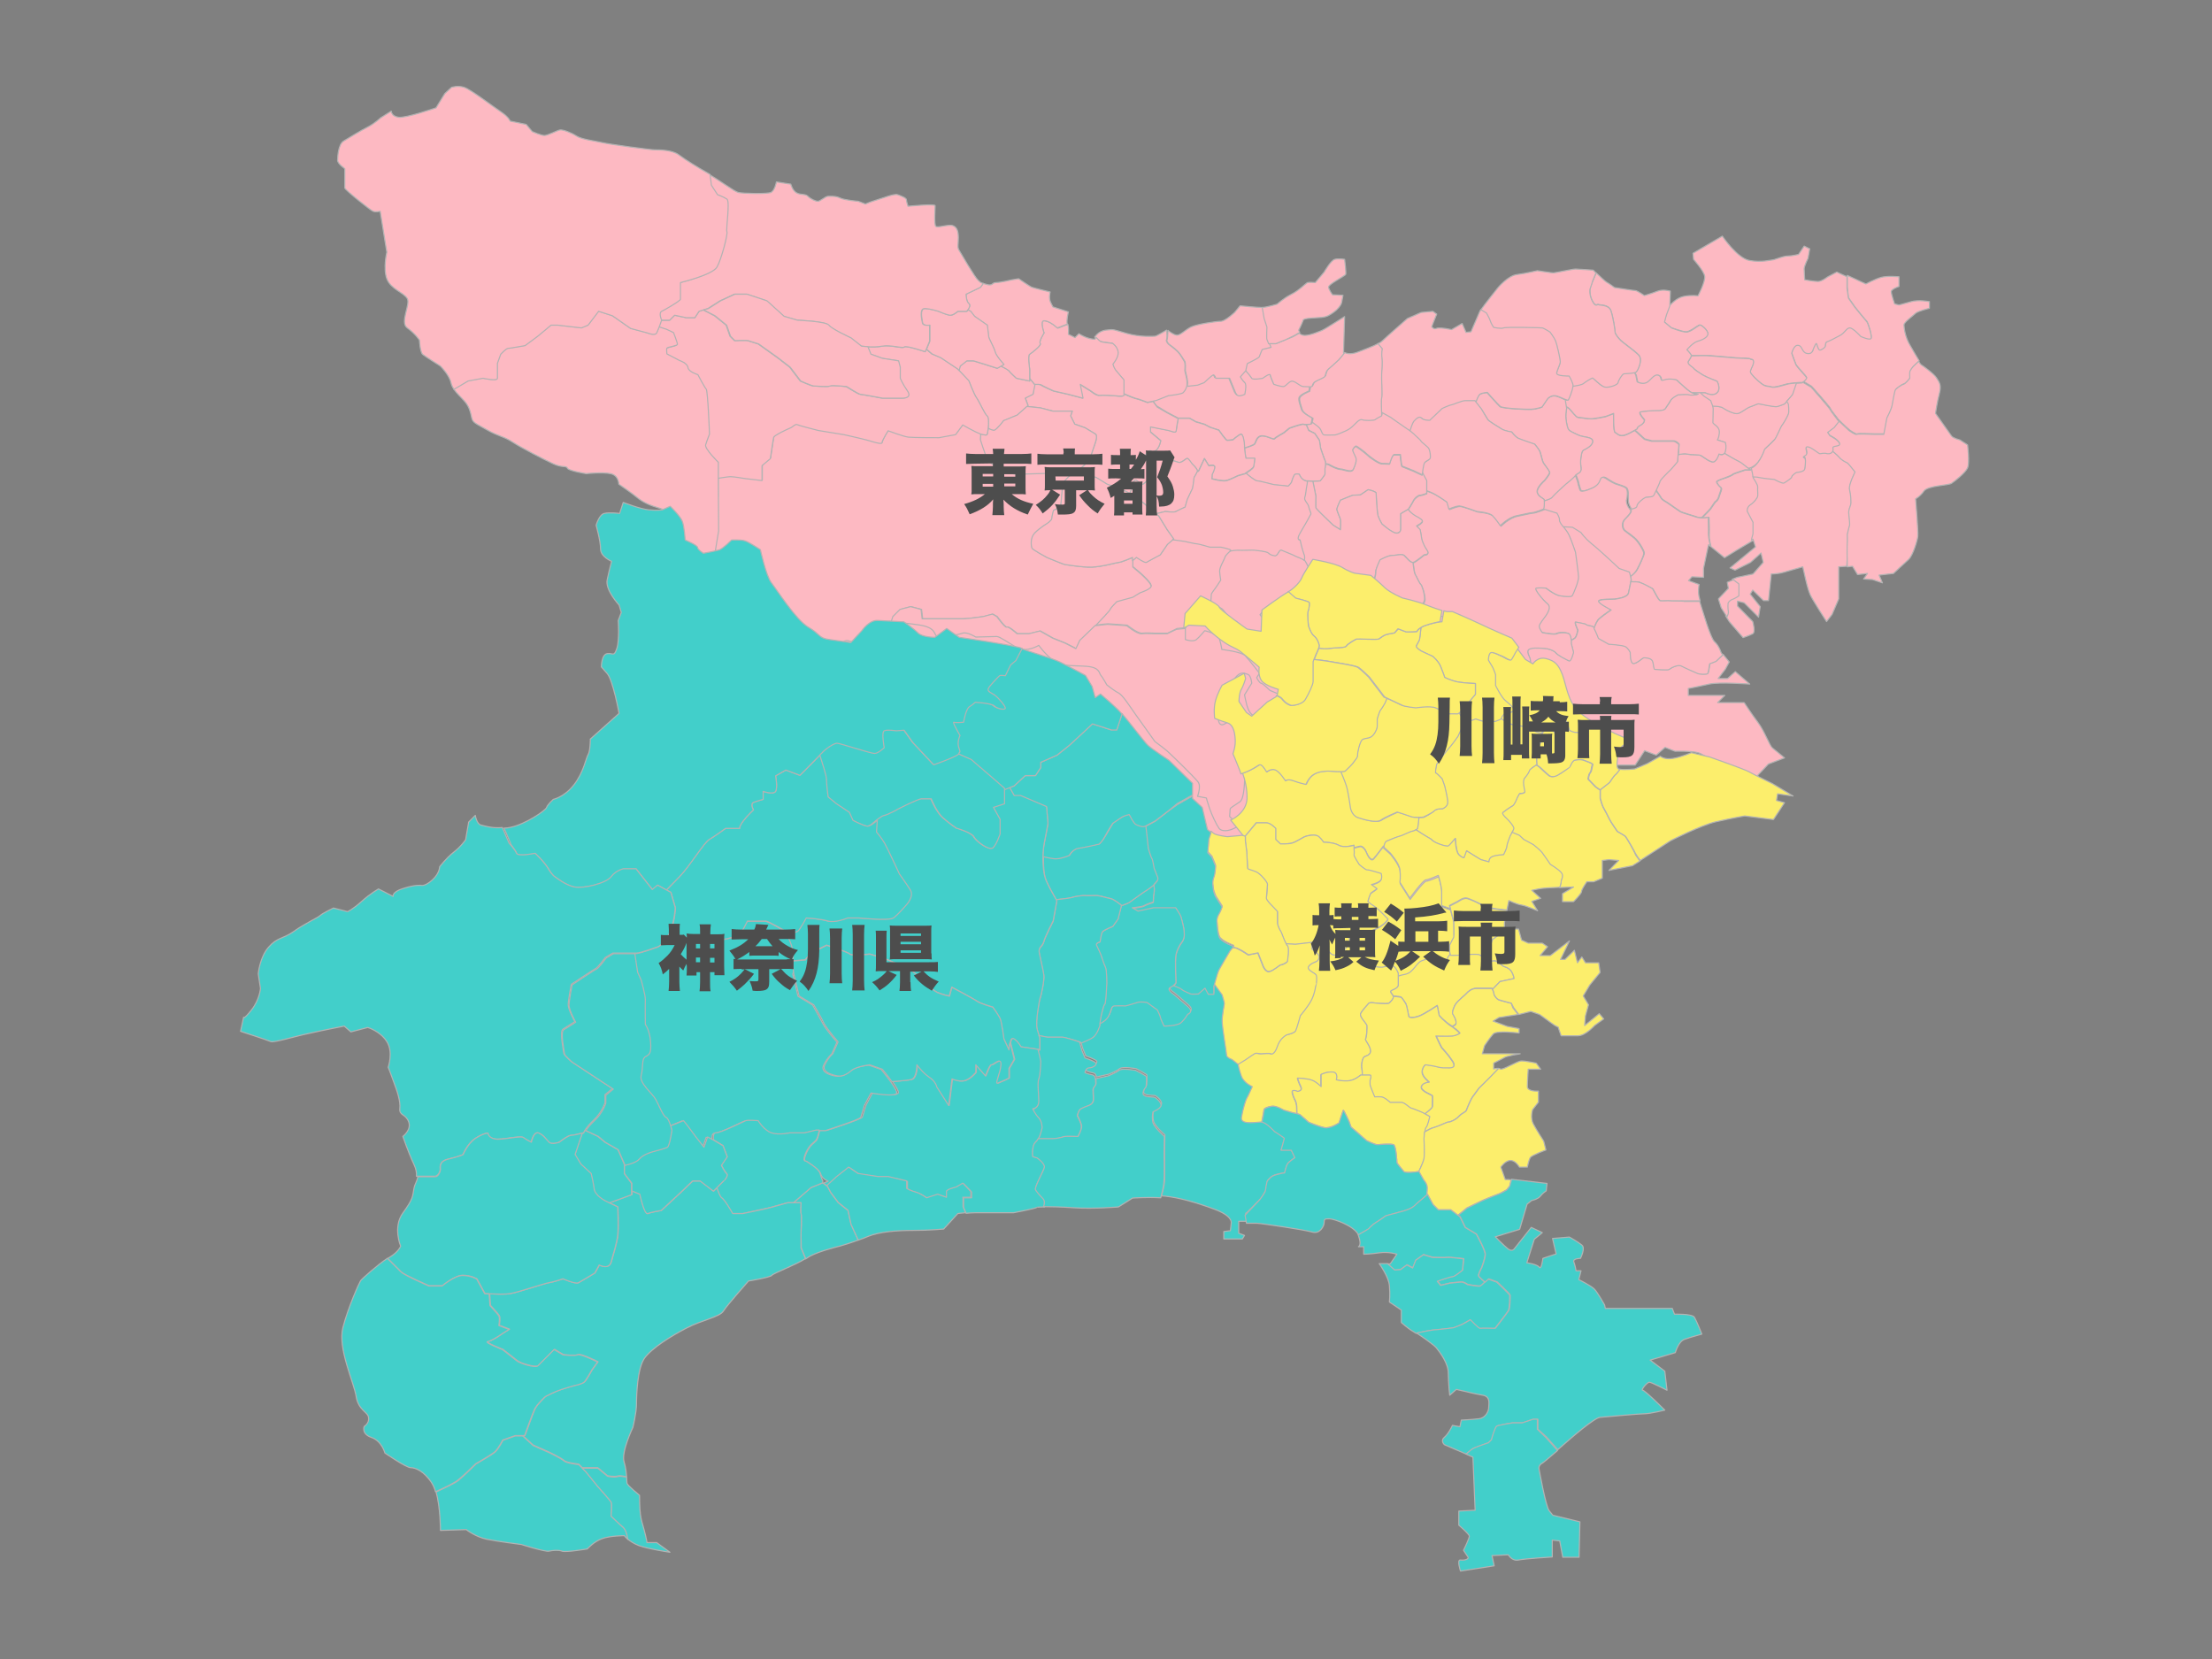 <?xml version="1.0" encoding="utf-8"?>
<!-- Generator: Adobe Illustrator 21.0.0, SVG Export Plug-In . SVG Version: 6.00 Build 0)  -->
<svg version="1.1" id="レイヤー_1" xmlns="http://www.w3.org/2000/svg" xmlns:xlink="http://www.w3.org/1999/xlink" x="0px"
	 y="0px" viewBox="0 0 800 600" style="enable-background:new 0 0 800 600;" xml:space="preserve">
<rect x="0" y="0" width="800" height="600" fill="#808080" stroke="none"/>
<style type="text/css">
	.st0{fill:#FDB9C2;stroke:#B3B3B3;stroke-width:0.399;stroke-linecap:square;stroke-linejoin:round;stroke-miterlimit:10;}
	.st1{fill:#FDB9C2;stroke:#B3B3B3;stroke-width:0.399;stroke-linecap:square;stroke-linejoin:round;}
	.st2{fill:#FFFFFF;stroke:#231815;stroke-width:1.597;stroke-linecap:square;stroke-linejoin:round;}
	.st3{fill:#FCEE6C;stroke:#B3B3B3;stroke-width:0.399;stroke-linecap:square;stroke-linejoin:round;stroke-miterlimit:10;}
	.st4{fill:#FCEE6C;stroke:#B3B3B3;stroke-width:0.399;stroke-linecap:square;stroke-linejoin:round;}
	.st5{fill:#42CFCA;stroke:#B3B3B3;stroke-width:0.399;stroke-linecap:square;stroke-linejoin:round;stroke-miterlimit:10;}
	.st6{fill:#42CFCA;stroke:#B3B3B3;stroke-width:0.399;stroke-linecap:square;stroke-linejoin:round;}
	.st7{fill:#4D4D4D;}
</style>
<rect x="299.1" y="198.8" class="st0" width="235.6" height="127.8"/>
<g>
	<path class="st0" d="M668.5,107.6l2.3,3.3c0,0,3.7,4.7,4.3,5.2c0.5,0.5,2,5.3,1.6,6.1c-0.4,0.8-3.7-0.7-3.7-0.7s-2.8-3.1-4-3.1
		c-1.2,0-1.7,1.7-3.5,2.7c-1.7,0.9-4.1,2.1-4.7,2.3c-0.5,0.1-0.5,1.2-0.7,1.7c-0.1,0.5-1.5,1.5-2,1.3c-0.5-0.1-0.9-2.4-1.2-2.4
		c-0.2,0-1.1,1.9-1.2,2.4c-0.1,0.5-0.5,1.6-2.3,1.2c-1.7-0.4-1.5-2.8-3.1-2.9c-1.6-0.1-2.3,2.9-2.3,2.9s1.1,3.2,1.5,4.1
		c0.4,0.9,3.9,4.4,3.9,4.8c0,0.3-0.7,1.1-1.2,1.4l3,1.8c0,0,6.8,7.6,6.9,8.2c0.1,0.5,2.4,3.2,2.7,3.7c0,0.1,0.2,0.2,0.4,0.4
		c1,1.1,3.6,3.4,3.6,3.4s2.4,1.8,2.9,1.5c0.5-0.3,5.1,0,6.7,0c1.6,0,3.1,0,3.1,0l1.1-5.9c0,0,1.6-3,1.9-4.6c0.3-1.6,0.9-5.2,1.2-5.6
		c0.3-0.4,2.1-1.8,2.9-2c0.8-0.2,2.3-2.2,2.3-2.2s-0.1-1.7,0-2.3c0.1-0.5,1.2-1.9,1.2-1.9l2-1.9c-0.8-1.3-2.1-3.5-3.3-5.6
		c-1.8-3-2.2-6.4-2.2-7.4s3.4-3.4,4.2-4.2s5-1.8,5-1.8v-2.4c0,0-3.8-0.8-6.6,0c-2.8,0.8-4.4,1.2-4.4,1.2l-1.6-0.4
		c0,0-1.2-3.4-1.2-4.4s2.8-1.9,2.8-1.9v-3.5c0,0-4.2-0.4-6.4,0.2c-2.2,0.6-5.6,2.4-5.6,2.4l-6.7-3.1v4.2L668.5,107.6z"/>
	<path class="st0" d="M634.3,188.9l-2.1-4c0,0-0.3-1.3,1.1-2.3c1.3-0.9,2.5-2.5,2.7-3.2c0.1-0.7-0.1-2.3,0-3.2
		c0.1-0.9-1.6-3.3-1.6-3.3l-0.1-0.7l-0.2-1.2l-0.4-2c-0.4,0.2-0.9,0.3-1.3,0.4c0.4,0.4,0.8,0.6,0.8,0.6h-1.9l-2.1,0.7
		c0,0-2.3,0.7-2.5,1c-0.3,0.3-2.1,1-2.4,1.1c-0.3,0.1-3.2,0.9-3.3,1.5c-0.1,0.5,0.9,1.7,1.5,2.1c0.5,0.4-0.3,1.7-0.7,3.2
		c-0.4,1.5-1.4,2-1.4,2s-1.1,1.6-1.7,2.5c-0.3,0.4-1.6,1.7-3.1,3.2c1.2,0,2.5-0.2,2.5-0.2s0.1,3.5,0.1,4.4c0,0.9-0.1,1.7,0,3.2
		c0.1,0.6,0.3,1.8,0.6,3l4.9,4l4.2-2.6l6.2-3.7l0.6-2.3V188.9z"/>
	<path class="st0" d="M601.9,116.4l2.5,2.1c0,0,3.6,1.3,5.2,1.5c1.6,0.1,4.4-2.4,5.1-2.5c0.7-0.1,2.9,1.9,2.9,3.1s-1.9,2.1-3.7,2.7
		c-1.9,0.5-3.9,3.1-3.9,3.1s1.5,1.6,1.6,2c0,0.1,0,0.1,0,0.2c2.7,0,5.8,0,6.8,0c1.9,0.1,7.8,0.7,9.5,0.8c1.7,0.1,5.1,0.1,5.1,0.4
		s1.2-0.3,1.1,1.2c-0.1,1.5-1.3,2.8-1.1,3.6c0.3,0.8,2.4,2.9,4,4.1s2.4,0.8,3.6,1.2c1.2,0.4,4.5-0.8,5.9-1.1
		c0.7-0.1,2.1-0.3,3.3-0.4c1-0.1,1.8-0.1,2-0.1c0.1,0,0.2-0.1,0.4-0.2c0.5-0.3,1.2-1.1,1.2-1.4c0-0.4-3.5-3.9-3.9-4.8
		c-0.4-0.9-1.5-4.1-1.5-4.1s0.7-3.1,2.3-2.9c1.6,0.1,1.3,2.5,3.1,2.9c1.7,0.4,2.1-0.7,2.3-1.2c0.1-0.5,1-2.4,1.2-2.4
		c0.2,0,0.6,2.3,1.2,2.4c0.5,0.1,1.9-0.8,2-1.3c0.1-0.5,0.1-1.6,0.7-1.7c0.5-0.1,2.9-1.3,4.7-2.3c1.7-0.9,2.3-2.7,3.5-2.7
		c1.2,0,4,3.1,4,3.1s3.3,1.5,3.7,0.7c0.4-0.8-1.1-5.6-1.6-6.1c-0.5-0.5-4.3-5.2-4.3-5.2l-2.3-3.3l-0.5-3.5v-4.2l-3.7-1.7l-3.4,1.8
		c0,0-2,1.6-3.4,1.6s-4.8-0.6-4.8-0.6s-0.2-3-0.2-4s1.4-3.8,1.4-3.8l0.6-3.4l-2-1l-2,3c0,0-2.4,0.6-4,0.6s-4.8,1.4-5.4,1.4
		s-4,1-8.4,0.2c-4.4-0.8-9.8-8.8-9.8-8.8l-10.6,6.2l0.2,2.2c0,0,3.6,4,4,6c0.4,2-2.4,7.2-2.4,7.2s-2.2-0.4-5.2,0.2
		c-2.8,0.6-4.9,3.2-5.2,3.5c-0.5,1.5-1,2.7-1.1,2.9C602.6,113.9,601.9,116.4,601.9,116.4z"/>
	<path class="st0" d="M638.4,162.3c0,0,2.9-2.7,3.6-3.5s2.3-4.8,2.7-5.2c0.4-0.4,2-3.2,2.3-4.1c0.3-0.9,0-3.5,0-3.5l-0.6-1.1
		c-0.5,0.6-1,1.1-1,1.1s-2.3,1-3.1,1c-0.8,0-5.3-0.8-6-1c-0.7-0.2-1.6,0.5-3.2,1s-3.6,2.5-4.9,2.5c-1.3,0-3.3-0.9-5-2
		c-0.8-0.5-2.5-0.7-4-0.7c0.1,0.4,0.2,0.8,0.2,1.1c0,0.8-0.1,4.5-0.1,4.9s0.9,0.9,1.3,1.3c0.4,0.4,1.2,0.9,1,2.7s-0.7,2.3-0.7,2.3
		l2.9,0.9c0,0,0.5,1.6,0,3.3c-0.1,0.2-0.2,0.4-0.3,0.6l2.7,1.6c0,0,2.3,1.3,2.9,1.6c0.5,0.2,2.1,1.5,3.1,2.3
		c0.4-0.1,0.9-0.2,1.3-0.4c0.2-0.1,0.4-0.2,0.7-0.4C636.9,167,638.4,162.3,638.4,162.3z"/>
	<path class="st0" d="M626.3,165.5l-2.7-1.6c-0.7,1-2,0.3-2,0.3s-0.5,1.9-1.6,2.7c-1.1,0.8-3.9-1.6-4.8-2.1
		c-0.9-0.5-3.2-0.2-5.2-0.6c-0.8-0.2-2,0-3.1,0.2l-0.2,2.4c0,0-1.7,2.1-2.5,2.9s-4.1,3.9-4.3,4.5c-0.1,0.4-0.7,1.6-1.2,2.7
		c1,1.4,1.9,2.7,2.1,3.1c0.4,0.8,2,1.5,2.5,1.9c0.5,0.4,4.1,2.8,4.5,3.1c0.4,0.3,4.7,1.5,6.1,2c0.4,0.2,1,0.2,1.5,0.2
		c1.5-1.5,2.8-2.8,3.1-3.2c0.6-0.9,1.7-2.5,1.7-2.5s1-0.5,1.4-2c0.4-1.5,1.2-2.8,0.7-3.2c-0.5-0.4-1.6-1.6-1.5-2.1
		c0.1-0.5,3-1.3,3.3-1.5c0.3-0.1,2.2-0.8,2.4-1.1c0.3-0.3,2.5-1,2.5-1l2.1-0.7h1.9c0,0-0.3-0.3-0.8-0.6c-1-0.8-2.6-2.1-3.1-2.3
		C628.6,166.8,626.3,165.5,626.3,165.5z"/>
	<path class="st0" d="M618.5,145c0,0,0.4,1,0.7,1.9c1.5,0,3.2,0.1,4,0.7c1.7,1.1,3.7,2,5,2c1.3,0,3.3-2,4.9-2.5s2.5-1.2,3.2-1
		c0.7,0.2,5.2,1,6,1c0.8,0,3.1-1,3.1-1s0.4-0.5,1-1.1c0.8-0.9,1.9-2.2,2.1-2.4c0.2-0.2,0.9-2.4,1.4-4.1c-1.2,0.1-2.6,0.2-3.3,0.4
		c-1.3,0.3-4.7,1.5-5.9,1.1c-1.2-0.4-2,0-3.6-1.2s-3.7-3.3-4-4.1c-0.3-0.8,0.9-2.1,1.1-3.6c0.1-1.5-1.1-0.9-1.1-1.2
		s-3.3-0.3-5.1-0.4c-1.7-0.1-7.6-0.7-9.5-0.8c-1-0.1-4.1-0.1-6.8,0c-0.1,0.4-0.5,1.1-1.1,2c-0.7,1.1,1.6,2.1,1.9,2.5s2,1.6,3.3,2.4
		s5.2,2.3,5.2,2.3s1.5,2.7,0,4.1c-1.5,1.5-4.3,0-4.3,0h-2.3l1.7,1.6L618.5,145z"/>
	<path class="st0" d="M611,142.7c-0.8-0.3-4,0-4,0s-2.3,0.9-2.9,2.3c-0.7,1.3-1.1,1.6-1.6,2.5c-0.5,0.9-2,0.9-3.3,0.9
		s-4.8,0.3-5.8,0.5c-1,0.3,1.4,2.9,1.4,2.9s0.1,1.1-1.4,1.9s-1.2,1.3-1.2,1.3s-0.3,0.2-0.9,0.5l2.1,1.9l1.4,1.3l2.6,0.7
		c0,0,6.7,0,7.8,0c1.1,0,2.1,1.2,2.1,1.2l-0.3,3.8c1.2-0.2,2.4-0.4,3.1-0.2c2,0.4,4.3,0.1,5.2,0.6c0.9,0.5,3.7,2.9,4.8,2.1
		c1.1-0.8,1.6-2.7,1.6-2.7s1.3,0.6,2-0.3c0.1-0.1,0.2-0.3,0.3-0.6c0.5-1.7,0-3.3,0-3.3l-2.9-0.9c0,0,0.5-0.5,0.7-2.3s-0.7-2.3-1-2.7
		c-0.4-0.4-1.3-0.9-1.3-1.3s0.1-4.1,0.1-4.9c0-0.3-0.1-0.6-0.2-1.1c-0.3-0.9-0.7-1.9-0.7-1.9l-2.4-1.6l-1.7-1.6h-2.6
		c1.3,0.7,2.2,0.8,2.2,0.8S611.8,143,611,142.7z"/>
	<path class="st0" d="M575.1,104.3c-0.1,0.4-0.3,2.5,0.9,4.7c1.2,2.1,1.7,0.8,2.1,1.1c0.4,0.3,3.7-0.1,4.5,2.2
		c0.8,2.3,1.5,6.9,1.5,7.7s1.3,2.3,2.1,3.1s4.7,3.5,6.4,5.2c1.7,1.7-0.3,5.6-0.8,6.1c-0.1,0.1-0.3,0.2-0.6,0.3l0.6,1l0.5,2.5
		c0,0,1.5,0.9,3.1,0.4c1.6-0.5,2.8-3.3,4.5-2.8c1.7,0.5,0.2,2.4,2.2,1.7c2-0.7,4.4,0,4.4,0s1.9,1.9,3.9,3.5c0.5,0.4,1,0.8,1.4,1h2.6
		h2.3c0,0,2.8,1.5,4.3,0c1.5-1.5,0-4.1,0-4.1s-3.9-1.5-5.2-2.3s-3.1-2-3.3-2.4s-2.5-1.5-1.9-2.5c0.6-0.9,1-1.6,1.1-2
		c0-0.1,0-0.2,0-0.2c-0.1-0.4-1.6-2-1.6-2s2-2.5,3.9-3.1c1.9-0.5,3.7-1.5,3.7-2.7s-2.3-3.2-2.9-3.1c-0.7,0.1-3.5,2.7-5.1,2.5
		c-1.6-0.1-5.2-1.5-5.2-1.5l-2.5-2.1c0,0,0.6-2.5,0.8-2.9c0.1-0.2,0.5-1.4,1.1-2.9c0,0,0,0,0,0l0.2-5.4c0,0-2.6-0.8-4.6,0
		c-2,0.8-4.8,1.6-4.8,1.6s-2.6-1.8-3.2-1.8c-0.6,0-7.6-1.1-7.6-1.1s-2-1.5-2.8-1.9c-0.5-0.3-2.6-2.2-3.8-3.4l-1.2,2.9
		C576,101.5,575.2,103.9,575.1,104.3z"/>
	<path class="st0" d="M617.9,191.5c0-0.9-0.1-4.4-0.1-4.4s-1.2,0.3-2.5,0.2c-0.5,0-1-0.1-1.5-0.2c-1.5-0.5-5.7-1.7-6.1-2
		c-0.4-0.3-4-2.7-4.5-3.1c-0.5-0.4-2.1-1.1-2.5-1.9c-0.2-0.4-1.1-1.7-2.1-3.1c-0.4,0.7-0.7,1.4-0.9,1.9c-0.4,1.1-2.4,0.7-3.1,0.9
		c-0.7,0.3-3.1,2.1-3.1,3.2c0,0.5-0.9,0.8-1.9,1c0.1,0.1,0.1,0.1,0.2,0.2c0.8,0.8-0.9,2.3-2.1,3.6c-1.2,1.3-0.8,3.3,0,4
		c0.8,0.7,1.9,1.3,3.5,2.7c1.6,1.3,3.5,4.7,3.5,5.5s-1.5,3.9-2.5,5.9c-0.5,1-1.6,1.9-2.5,2.6l0.3,1.1c0,0-0.1,0.3-0.1,0.8
		c1.2,0,2.5,0,3.1,0.2c1.3,0.5,4.3,2.1,4.7,2.3c0.4,0.3,2.1,4.3,2.9,4.4c0.8,0.1,2.9-0.1,3.3,0c0.4,0.1,5.3,0,5.3,0l5.7,0
		c-0.1-0.3-0.2-0.5-0.2-0.7c-0.8-2.4-0.2-5.2-0.2-5.2l-3.8-1.4l1.2-1.4l4.2,0.2v-3.2l1.8-8.6l0.7,0.6c-0.3-1.2-0.5-2.4-0.6-3
		C617.8,193.2,617.9,192.4,617.9,191.5z"/>
	<path class="st0" d="M604.2,169.9c0.8-0.8,2.5-2.9,2.5-2.9l0.2-2.4l0.3-3.8c0,0-1.1-1.2-2.1-1.2c-1.1,0-7.8,0-7.8,0l-2.6-0.7
		l-1.4-1.3l-2.1-1.9c-0.9,0.5-2.2,1.2-3.5,1.7c-2.1,0.7-2.9-0.7-3.6-1s-0.5-6.8-0.5-6.8s-2.5,0.9-2.9,1.1c-0.4,0.1-3.3,0.7-4.7,0.8
		c-1.3,0.1-4.7-0.5-5.3-0.5s-2.3-2.3-3.2-3.2c-0.3-0.3-0.6-0.5-1-0.7l0.1,0.5c0,0-0.3,1.7-0.3,2.9s0.4,3.6,0.8,4.5
		c0.4,0.9,1.5,1.3,3.6,2.3c2.1,1,5.3,0.6,5.3,2.3s-2.7,2.8-3.3,3.2c-0.7,0.4-0.8,2-0.9,2.5c-0.1,0.5-0.3,1.9,0,3.9
		c0.2,1.8-1.3,2-1.8,2.5l0.8,2.2c0,0,0.7,3.2,1.1,3.5c0.4,0.3,1.7,0.2,4.3-1s2.5-2.7,3.1-3.5s1.7,0,1.7,0s2.4,1.6,3.5,2
		c1.1,0.4,3.2,0.9,3.9,1.6c0.7,0.7,0.5,3.5,0.5,4.5c0,0.9,0.5,2.2,1.2,3.1c1-0.2,1.9-0.5,1.9-1c0-1.1,2.4-2.9,3.1-3.2
		c0.7-0.3,2.7,0.1,3.1-0.9c0.2-0.4,0.5-1.1,0.9-1.9c0.5-1.1,1.1-2.3,1.2-2.7C600.1,173.8,603.4,170.7,604.2,169.9z"/>
	<path class="st0" d="M567.5,147.7c0.9,0.9,2.5,3.2,3.2,3.2s4,0.7,5.3,0.5c1.3-0.1,4.3-0.7,4.7-0.8c0.4-0.1,2.9-1.1,2.9-1.1
		s-0.1,6.5,0.5,6.8s1.5,1.7,3.6,1c1.3-0.4,2.6-1.2,3.5-1.7c0.5-0.3,0.9-0.5,0.9-0.5s-0.3-0.5,1.2-1.3s1.4-1.9,1.4-1.9
		s-2.5-2.7-1.4-2.9c1-0.3,4.5-0.5,5.8-0.5s2.8,0,3.3-0.9c0.5-0.9,0.9-1.2,1.6-2.5c0.7-1.3,2.9-2.3,2.9-2.3s3.2-0.3,4,0
		c0.8,0.3,2.9-0.1,2.9-0.1s-0.9-0.1-2.2-0.8c-0.4-0.3-0.9-0.6-1.4-1c-2-1.7-3.9-3.5-3.9-3.5s-2.4-0.7-4.4,0c-2,0.7-0.5-1.2-2.2-1.7
		c-1.7-0.5-2.9,2.3-4.5,2.8c-1.6,0.5-3.1-0.4-3.1-0.4l-0.5-2.5l-0.6-1c-1.1,0.3-3.4,0.3-3.9,0.4c-0.7,0.1-2,2.4-2.1,3.2
		c-0.1,0.8-3.3,2-4.8,1.6c-1.5-0.3-4.1-3.3-4.4-3.3s-2.3,1.1-3.3,2c-0.6,0.5-2.4,0.9-3.9,1c-0.1,1.7-1.4,4.9-1.7,5.2
		c-0.1,0.1-0.5,0-1-0.2l0.4,2.5C566.8,147.2,567.2,147.4,567.5,147.7z"/>
	<path class="st0" d="M588.1,176.6c-0.7-0.7-2.8-1.2-3.9-1.6c-1.1-0.4-3.5-2-3.5-2s-1.2-0.8-1.7,0s-0.5,2.3-3.1,3.5s-3.9,1.3-4.3,1
		c-0.4-0.3-1.1-3.5-1.1-3.5l-0.8-2.2c-0.1,0.1-0.1,0.1-0.2,0.2c-0.3,0.7-3.5,3.2-3.5,3.2s-4.3,3.7-4.9,4.7c-0.3,0.4-1.6,0.9-2.8,1.3
		c0.1,0.8-0.1,2.7-0.1,3.1l4.5,1.4c0,0,1.1,1.6,0.9,2.4s1.2,2.3,1.2,2.3s0.1,0.1,0.3,0.3l3.4,0.2l3.1,1.9c0,0,1.1,1.8,3.9,4.1
		c2.8,2.3,9.9,8.9,9.9,8.9l3.7,1.3l0.4,1.5c1-0.7,2-1.6,2.5-2.6c1.1-2,2.5-5.1,2.5-5.9s-1.9-4.1-3.5-5.5c-1.6-1.3-2.7-2-3.5-2.7
		c-0.8-0.7-1.2-2.7,0-4c1.2-1.3,2.9-2.8,2.1-3.6c-0.1-0.1-0.1-0.1-0.2-0.2c-0.7-0.8-1.2-2.1-1.2-3.1
		C588.6,180,588.8,177.2,588.1,176.6z"/>
	<path class="st0" d="M538.9,116.3c0.2,0.8,1.2,2.3,1.2,2.3s2.8,0.6,3.6,0.2s13.6-0.1,14.1,0c0.5,0.1,2.7,1.5,2.7,1.5s1.5,2,2,3.2
		s1.7,6.5,1.7,7.5s-1.2,2.9-1.3,4.1s4.5,1.1,4.5,1.1s0.9,1.5,1.3,2.8c0.1,0.2,0.1,0.4,0.1,0.7c1.5-0.2,3.3-0.5,3.9-1
		c1.1-0.9,3.1-2,3.3-2s2.9,2.9,4.4,3.3c1.5,0.3,4.7-0.8,4.8-1.6c0.1-0.8,1.5-3.1,2.1-3.2c0.5-0.1,2.8-0.1,3.9-0.4
		c0.3-0.1,0.5-0.2,0.6-0.3c0.5-0.5,2.5-4.4,0.8-6.1c-1.7-1.7-5.6-4.4-6.4-5.2s-2.1-2.3-2.1-3.1s-0.7-5.4-1.5-7.7
		c-0.8-2.3-4.1-1.9-4.5-2.2c-0.4-0.3-0.9,1.1-2.1-1.1c-1.2-2.1-1.1-4.3-0.9-4.7s0.9-2.8,0.9-2.8l1.2-2.9c-0.6-0.6-1-1-1-1
		s-5.4-0.4-6.4-0.4c-1,0-7.4,1.4-8,1.4s-5.8-0.8-5.8-0.8s-4.2,1-7.4,1.4s-6.8,4.7-6.8,4.7s-4.9,6.1-6.4,8.3l2,1.2
		C537.5,113.3,538.7,115.5,538.9,116.3z"/>
	<path class="st0" d="M538.2,151.9c0.3,0.4,3.6,2.5,4.9,3.3c1.3,0.8,3.7,1.1,3.7,1.1s1.1,1.6,2.4,2.3c1.3,0.7,5.9,2.1,5.9,2.1
		s1.6,1.9,1.9,2.7s0.9,3.5,1.2,4c0.3,0.5,2.1,2.8,2.3,3.5c0.1,0.7-1.9,3-1.9,3s-2.6,2.2-2.6,3.9c0,1.7,2.3,2.5,2.5,2.9
		c0,0.1,0.1,0.2,0.1,0.4c1.3-0.4,2.5-0.8,2.8-1.3c0.7-0.9,4.9-4.7,4.9-4.7s3.2-2.5,3.5-3.2c0-0.1,0.1-0.1,0.2-0.2
		c0.5-0.5,2.1-0.7,1.8-2.5c-0.3-2-0.1-3.3,0-3.9c0.1-0.5,0.2-2.1,0.9-2.5c0.7-0.4,3.3-1.5,3.3-3.2s-3.2-1.3-5.3-2.3
		c-2.1-1-3.2-1.4-3.6-2.3c-0.4-0.9-0.8-3.3-0.8-4.5s0.3-2.9,0.3-2.9l-0.1-0.5l-0.4-2.5c-1.1-0.5-2.9-1.4-3.9-1.4
		c-1.5-0.1-2.5,1-2.5,1l-2.1,3.1c0,0-1.9,0.7-3.9,0.8c-2,0.1-10.4-0.4-11.2-1c-0.8-0.7-4.7-5.1-4.7-5.1s-2,0.1-2.7,0.7
		c-0.7,0.5-1.3,2.5-1.3,2.5s-0.1,0-0.3,0l2.3,2.9C535.8,147.9,537.9,151.5,538.2,151.9z"/>
	<path class="st0" d="M499.7,129.4c0.2,1.5,0,4.4-0.1,5.9c-0.1,1.5,0.3,7.9,0,8.7c-0.2,0.6-0.1,4,0,5.6l3.1,1.7l2.1,1.5l3.9,2.7
		c0,0,0.6,0.4,1.3,0.9c0.5-1.5,1.1-3.3,1.5-3.8c0.8-0.9,2-2.1,2.8-1.2s3,0.8,3,0.8s4-3.8,4.4-4.2c0.4-0.4,3.1-1.4,3.5-1.4
		c0.4,0,3.7-1.5,4.9-1.5c0.9,0,2.8,0,3.5,0c0.2,0,0.3,0,0.3,0s0.7-2,1.3-2.5c0.7-0.5,2.7-0.7,2.7-0.7s3.9,4.4,4.7,5.1
		c0.8,0.7,9.2,1.1,11.2,1c2-0.1,3.9-0.8,3.9-0.8l2.1-3.1c0,0,1.1-1.1,2.5-1c1,0,2.8,1,3.9,1.4c0.5,0.2,0.9,0.3,1,0.2
		c0.2-0.3,1.6-3.5,1.7-5.2c0-0.3,0-0.5-0.1-0.7c-0.4-1.3-1.3-2.8-1.3-2.8s-4.7,0.1-4.5-1.1s1.3-3.2,1.3-4.1s-1.2-6.3-1.7-7.5
		s-2-3.2-2-3.2s-2.1-1.3-2.7-1.5c-0.5-0.1-13.3-0.4-14.1,0s-3.6-0.2-3.6-0.2s-1-1.5-1.2-2.3c-0.2-0.8-1.4-2.9-1.4-2.9l-2-1.2
		c-0.2,0.3-0.3,0.5-0.4,0.6c-0.4,1-3.2,7.4-3.2,7.4l-1.8,0.2l-1.4-3.2l-3.8,2.2l-2.2-0.4c0,0-2.6-0.4-3.4,0s-1.6-0.6-1.6-0.6
		l0.6-1.6l1.2-3l-1.4-1L514,113l-5,2.2c0,0-8.2,7.2-9.2,8.2c-0.3,0.3-0.8,0.6-1.5,0.9l1.5,1.8C499.8,126.1,499.4,128,499.7,129.4z"
		/>
	<path class="st0" d="M589.7,208.4l-0.4-1.5l-3.7-1.3c0,0-7.1-6.7-9.9-8.9c-2.8-2.3-3.9-4.1-3.9-4.1l-3.1-1.9l-3.4-0.2
		c0.5,0.6,1.5,1.9,2,3c0.7,1.5,2.3,6.1,2.3,6.1s0.9,7.2,1.1,8.9c0.1,1.7-2,6.5-2.3,6.9c-0.3,0.4-2.3,0.3-4.3,0s-5.1-2.8-5.1-2.8
		s-2.7-0.3-3.6,0s2.5,4.4,4.1,5.7s-0.4,3.9-0.7,4.4c-0.3,0.5-2.1,2.7-2.3,3.6c-0.1,0.9,1.1,2.4,1.1,2.4s4.4,0.9,5.3,0.4
		c0.9-0.5,3.2-0.5,4.3,0c0.6,0.3,0.9,1.6,0.9,2.5c0.6-0.3,1.1-0.6,1.4-0.8c0.7-0.5,1.1-2.9,1.1-2.9s-1.5-3.2-0.7-2.9
		c0.8,0.3,3.3,0.5,3.7,0.9c0.4,0.4,1.7,0.4,2.4,0.7c0.1,0.1,0.3,0.3,0.5,0.6c0.5-1.4,1.1-2.9,1.9-3.5c1.7-1.5,4.3-3.2,4.3-3.2
		s-4.8-2.4-4.5-3.2s5.6-0.5,6-0.7c0.4-0.1,4.4-0.4,4.8-2.3c0.3-1.3,0.6-3,0.8-4c0.1-0.5,0.1-0.8,0.1-0.8L589.7,208.4"/>
	<path class="st0" d="M618.4,240c0,0-0.4,3.1-0.7,3.5c-0.3,0.4-2.9,0.3-3.6,0s-4.5-2-5.9-2.7c-1.3-0.7-4,0.8-4.4,1.2
		c-0.4,0.4-4.7,0-5.2,0c-0.5,0-0.4-2-0.9-3.1c-0.5-1.1-2.7-1.1-3.1-1.1c-0.4,0-2.4,2-3.7,2.1c-1.3,0.1-1.2-4-1.2-4s-0.7-1.5-1.7-2.1
		c-1.1-0.7-6.1-0.9-6.1-0.9l-3.7-2.1c0,0-0.9-2.5-1.6-3.6c-0.2-0.3-0.4-0.6-0.5-0.6c-0.7-0.3-2-0.3-2.4-0.7
		c-0.4-0.4-2.9-0.7-3.7-0.9c-0.8-0.3,0.7,2.9,0.7,2.9s-0.4,2.4-1.1,2.9c-0.2,0.2-0.7,0.5-1.4,0.8c0,0.6,0,1.1,0,1.1l0.8,3.1
		c0,0-0.8,3.6-1.7,3.1c-0.9-0.5-3.9-1.9-4.7-2.9s-3.3-1.5-3.3-1.5s-4.1-0.5-5.8,0c-1.7,0.5-0.8,1.9-0.2,3.6c0.2,0.5,0.2,1.1,0.1,1.8
		c2.1,0.4,7,1.5,7,1.5s2.4,4.7,3.2,8.1c0.8,3.4,3.8,8.6,5,10.2c1.2,1.6,4.2,1.6,7,2c2.8,0.4,7.2,4.8,7.2,5.6s-1.6,2.8-2,4.4
		c-0.4,1.6,0,5,0,5h10.6l3.4-5.2l4.2,1.6l3.2-2.8l3.6,1.4c0,0,6-0.2,8.6,0.6c2.6,0.8,24.8,15.6,24.8,15.6l-3.8-5l0.4-2.6l3.8-4
		l5.8-2.2c0,0-3.4-2.8-4.4-3.6s-2.8-6-5.2-9.2s-5-7.2-5-7.2s-1.6,0-3.6,0c-2,0-6,0-6,0l2.6-2.6c0,0-5,0-7,0c-2,0-6.2,0-6.2,0V249
		c0,0,4.2-0.8,7.6-1.6s14.6,0,14.6,0l-5.2-4.5l-2.8,2.5h-3.4l2.6-3.4l1.4-2.6l-2.2-2.7l-2.5,2.4L618.4,240z"/>
	<path class="st0" d="M553.4,238.2c-0.7-1.7-1.6-3.1,0.2-3.6c1.7-0.5,5.8,0,5.8,0s2.5,0.5,3.3,1.5s3.7,2.4,4.7,2.9
		c0.9,0.5,1.7-3.1,1.7-3.1l-0.8-3.1c0,0,0-0.5,0-1.1c-0.1-0.9-0.3-2.2-0.9-2.5c-1.1-0.5-3.3-0.5-4.3,0c-0.9,0.5-5.3-0.4-5.3-0.4
		s-1.2-1.5-1.1-2.4c0.1-0.9,2-3.1,2.3-3.6c0.3-0.5,2.3-3.1,0.7-4.4s-5.1-5.5-4.1-5.7s3.6,0,3.6,0s3.1,2.5,5.1,2.8s4,0.4,4.3,0
		c0.3-0.4,2.4-5.2,2.3-6.9c-0.1-1.7-1.1-8.9-1.1-8.9s-1.6-4.7-2.3-6.1c-0.5-1.1-1.5-2.4-2-3c-0.2-0.2-0.3-0.3-0.3-0.3
		s-1.3-1.5-1.2-2.3s-0.9-2.4-0.9-2.4l-4.5-1.4c0,0,0,0.1,0,0.1s-3.3,1.3-4.1,1.3s-2.5,0.5-5.6,1.1c-3.1,0.6-6,3.6-6,3.6
		s-1.6-2.4-2.8-3.6c-1.2-1.2-5.6-1.5-5.6-1.5s-5.1-1.9-6.3-2c-1.2-0.1-3.9,1.1-3.9,1.1l-0.7-2.5c0,0-2-1.5-4.3-2.8
		c-0.8-0.5-2.1-1-3.3-1.4v1c0,0-1.9,0.7-2.5,0.7s-2,1.2-2.3,1.9c-0.3,0.7-1.9,3.2-1.9,3.2c0.8,1.3,2.7,2.4,2.7,2.4s2.1,1,2.4,1.7
		c0.3,0.7-2.1,1.9-2.1,1.9l1.3,1.3c0,0,0.5,2.4,0.5,2.9s0.5,2.5,1.9,4.4c1.3,1.9-0.9,1.8-0.9,1.8s-3,2.5-4,2.8
		c0.2,1.9,0.5,3.9,0.8,4.3c0.5,0.8,1.6,3.3,2,3.6c0.4,0.2,1.5,3.5,1.5,5.4c0,0.9-1,2.5-2.1,3.9c0.1,0.3,0.2,0.5,0.2,0.5
		s5.4,1.2,11.8,2.4c6.4,1.2,8.8,2.4,12,4s7,7.2,9,9.6c2,2.4,5.2,2.6,7.2,3c0,0,0.1,0,0.1,0C553.5,239.3,553.5,238.7,553.4,238.2z"/>
	<path class="st0" d="M558.5,181c0-0.2,0-0.3-0.1-0.4c-0.3-0.4-2.5-1.2-2.5-2.9c0-1.7,2.6-3.9,2.6-3.9s2-2.4,1.9-3
		c-0.1-0.7-2-2.9-2.3-3.5c-0.3-0.5-0.9-3.2-1.2-4s-1.9-2.7-1.9-2.7s-4.5-1.5-5.9-2.1c-1.3-0.7-2.4-2.3-2.4-2.3s-2.4-0.3-3.7-1.1
		c-1.3-0.8-4.7-2.9-4.9-3.3c-0.3-0.4-2.4-4-2.4-4l-2.3-2.9c-0.8,0-2.6,0-3.5,0c-1.2,0-4.5,1.5-4.9,1.5c-0.4,0-3.1,1.1-3.5,1.4
		c-0.4,0.4-4.4,4.2-4.4,4.2s-2.2,0.1-3-0.8s-2,0.3-2.8,1.2c-0.4,0.5-1,2.3-1.5,3.8c0.5,0.4,1.1,0.8,1.2,1c0.4,0.5,2.4,2.1,2.5,2.5
		c0.1,0.4,2.5,2,2.9,2.8c0.4,0.8,0.7,2.6,0.5,3.3c-0.1,0.7-1.7,1.2-2.1,1.8c-0.3,0.4-0.5,2.1-0.7,3.2l1.6,3v3.6
		c1.3,0.4,2.5,0.9,3.3,1.4c2.3,1.3,4.3,2.8,4.3,2.8l0.7,2.5c0,0,2.7-1.2,3.9-1.1c1.2,0.1,6.3,2,6.3,2s4.4,0.3,5.6,1.5
		c1.2,1.2,2.8,3.6,2.8,3.6s2.9-3,6-3.6c3.1-0.6,4.8-1.1,5.6-1.1s4.1-1.3,4.1-1.3s0,0,0-0.1C558.5,183.7,558.6,181.9,558.5,181"/>
	<path class="st0" d="M514.4,170.8c-0.1,0.6-0.1,1.1-0.1,1.1l-3.2-1.5c0,0-3.6-1.4-4-1.6c-0.4-0.1-0.7-4.2-0.7-4.2s-1.6-0.1-2.3,0
		c-0.7,0.1-1.6,3.3-1.6,3.3s-1.6-0.1-2.7-0.1s-4.2-2.1-5.3-3.2c-1.1-1-3.7-2.9-4.1-3.1c-0.3-0.1-1.3,1.1-1.3,1.5
		c0,0.4,0.9,2,1.2,2.8c0.3,0.8-0.3,2.5-0.9,4s-3.5,0-4.6,0c-1.1,0-3.5-1.2-4.3-1.7c-0.2-0.1-0.6-0.2-1.2-0.2c0,0.8-0.2,1.7-0.2,1.7
		s0,1.9,0,2c0,0.2-1.7,2.3-1.7,2.3s-1.2,0.1-2.6,0.1l1.1,5.4c0,0-0.1,3.9,0,4.3c0.1,0.4,3.4,3.5,3.4,3.5l2.8,2.7l2.7,1.7
		c0,0,0.2-3.1,0-3.8c-0.2-0.6-1.3-3-1.3-3.6c0-0.5,1.2-3.2,1.3-3.3c0.1-0.1,4.5-1.8,4.5-1.8l2.7-0.1l2.8-1.9c0,0,2.9,0.6,2.9,1.3
		c0,0.7,0.3,7,0.7,8.2s1.4,2.9,1.4,2.9s3.5,3.2,5.1,3.3s1.7-1.3,1.7-1.3v-5.7l2.7-1.6c0,0,1.6-2.5,1.9-3.2c0.3-0.7,1.6-1.9,2.3-1.9
		s2.5-0.7,2.5-0.7v-1v-3.6L514.4,170.8z"/>
	<path class="st0" d="M472.4,153.5l0.9,2.1l2.2,1.1l1.7,2.5l0.4,2.8c0,0,1.2,3.6,1.6,4.5c0.1,0.3,0.2,0.8,0.2,1.2
		c0.5,0,0.9,0.1,1.2,0.2c0.8,0.5,3.2,1.7,4.3,1.7c1.1,0,3.9,1.5,4.6,0s1.2-3.1,0.9-4c-0.3-0.8-1.2-2.4-1.2-2.8
		c0-0.4,0.9-1.6,1.3-1.5c0.3,0.1,3,2,4.1,3.1c1.1,1,4.1,3.2,5.3,3.2s2.7,0.1,2.7,0.1s0.9-3.2,1.6-3.3c0.7-0.1,2.3,0,2.3,0
		s0.3,4.1,0.7,4.2c0.4,0.1,4,1.6,4,1.6l3.2,1.5c0,0,0.1-0.5,0.1-1.1c0.2-1.1,0.4-2.8,0.7-3.2c0.4-0.7,2-1.1,2.1-1.8
		c0.1-0.7-0.1-2.5-0.5-3.3c-0.4-0.8-2.8-2.4-2.9-2.8c-0.1-0.4-2.1-2-2.5-2.5c-0.2-0.2-0.7-0.6-1.2-1c-0.6-0.5-1.3-0.9-1.3-0.9
		l-3.9-2.7l-2.1-1.5l-3.1-1.7c0,0.5,0,0.8,0,0.8s-2,1.1-2.4,1.4c-0.4,0.4-3.6,0.4-4.7,0c-1.1-0.4-2.5,1.7-3.9,2.8
		c-1.3,1-2.5,1.4-3.3,1.8s-2.5,0.9-2.5,0.9s-3.2,0.1-4,0c-0.8-0.1-0.9-1.6-1.6-2.4c-0.4-0.5-1.7-1.5-2.7-2.2l-0.2,0.8
		C474.3,153.4,473.3,153.5,472.4,153.5z"/>
	<path class="st0" d="M499.2,202.5c0,0,2.8-1.6,4.3-1.6s3.6-0.7,4.4,0c0.8,0.7,2.1,2.6,3.1,2.5c0,0,0.1,0,0.1,0c1-0.3,4-2.8,4-2.8
		s2.3,0.1,0.9-1.8c-1.3-1.9-1.9-3.9-1.9-4.4s-0.5-2.9-0.5-2.9l-1.3-1.3c0,0,2.4-1.2,2.1-1.9c-0.3-0.7-2.4-1.7-2.4-1.7
		s-1.9-1.1-2.7-2.4l-2.7,1.6v5.7c0,0-0.1,1.5-1.7,1.3s-5.1-3.3-5.1-3.3s-1-1.7-1.4-2.9s-0.7-7.5-0.7-8.2c0-0.7-2.9-1.3-2.9-1.3
		l-2.8,1.9l-2.7,0.1c0,0-4.4,1.7-4.5,1.8c-0.1,0.1-1.3,2.7-1.3,3.3c0,0.5,1.1,2.9,1.3,3.6c0.2,0.6,0,3.8,0,3.8l-2.7-1.7l-2.8-2.7
		c0,0-3.2-3.1-3.4-3.5c-0.1-0.4,0-4.3,0-4.3l-1.1-5.4c-0.7,0-1.4,0-2.1-0.1c-0.1,0.9-0.2,1.7-0.3,1.9c-0.1,0.5-0.3,2.9-0.7,4
		c-0.4,1.1,1.2,2.3,1.4,3.3c0.2,1.1,1,2.3,0.8,2.7c-0.1,0.4-2.3,4.2-3.9,6.9c-1.6,2.7,0,2.5,0,2.5s0.8,3.6,1.5,5.4
		c0.2,0.6,0.2,1.3,0,2c0,0,0,0,0,0c0.3,0.3,0.9,1.3,1.6,2.5c0.1-0.2,0.1-0.4,0.1-0.4l2.4,1.2l5.4,0.6c0,0,4.6,1.6,7,2.4
		c2.1,0.7,5.9,1.2,8.5,2.4c0.6-1.9,1.1-3.9,1-4.5C497.6,205.7,499.2,202.5,499.2,202.5z"/>
	<path class="st0" d="M479.2,171.5c0-0.2,0-2,0-2s0.2-0.8,0.2-1.7c0-0.5,0-0.9-0.2-1.2c-0.4-0.9-1.6-4.5-1.6-4.5l-0.4-2.8l-1.7-2.5
		l-2.2-1.1l-0.9-2.1c-0.4,0-0.7,0-0.9-0.1c-0.8-0.2-5.1,1.4-5.1,1.4l-2.1,1.7c0,0-2.9,1.6-3.3,2.1s-2.7-1.1-4.6-1
		c-1.9,0.1-2.1,2.3-2.6,2.9c-0.3,0.4-2.2,1-3.7,1.5c0.1,1.4,0.5,3.8,0.5,3.8h3.2c0,0-0.3,2.6-0.5,3.2c-0.2,0.4-1.9,1.6-2.7,2.1
		c1.6,1.3,3.4,2.7,4.1,2.8c1.3,0.1,5.7,1.4,6.3,1.4s4.9,0.5,4.9,0.5s1.1-1,1.2-1.4c0.1-0.3,0.8-2.7,1.3-2.9c0.5-0.2,1.5,0,1.5,0
		s0.7,2.1,2.5,2.3c0.1,0,0.3,0,0.4,0c0.6,0,1.4,0.1,2.1,0.1c1.4,0,2.6-0.1,2.6-0.1S479.2,171.7,479.2,171.5z"/>
	<path class="st0" d="M484.3,130c-0.5,0.5-2.7,2.4-3.7,3.3c-1.1,0.9-0.9,2.3-1.3,2.7s-1.9,1-3.2,1.7c-1.3,0.7-1.1,1.8-1.5,1.9
		c-0.1,0-0.3,0.1-0.6,0.1l-0.3,1.8c0,0-3.3,1.3-3.6,2.4c-0.3,1.1,0.5,2.9,0.9,4.3s3.9,3.1,3.9,3.1l-0.3,1.4c1,0.7,2.3,1.7,2.7,2.2
		c0.7,0.8,0.8,2.3,1.6,2.4c0.8,0.1,4,0,4,0s1.7-0.5,2.5-0.9s2-0.7,3.3-1.8c1.3-1,2.8-3.2,3.9-2.8c1.1,0.4,4.3,0.3,4.7,0
		c0.4-0.4,2.4-1.4,2.4-1.4s0-0.3,0-0.8c-0.1-1.6-0.2-5,0-5.6c0.3-0.8-0.1-7.2,0-8.7c0.1-1.5,0.3-4.4,0.1-5.9
		c-0.2-1.5,0.1-3.3,0.1-3.3l-1.5-1.8c-1.9,1-5.1,2.2-7.5,3.1c-2.5,0.9-4,0.4-4.6,0.1l-0.4,0.5C485.9,128,484.8,129.4,484.3,130z"/>
	<path class="st0" d="M422.1,149.1l4,2.1h1.2h2.9l2.3,1.3l3.1,0.9c0,0,1.3,0.7,1.9,1c0.5,0.3,3.3,1.1,3.3,1.1s2.5,3.6,3,3.7
		c0.5,0,2.1-0.2,2.1-0.2s1.9-1.6,2.8-2c0.9-0.3,1.3,3.3,1.3,4.3c0,0.2,0,0.4,0,0.7c1.5-0.4,3.4-1.1,3.7-1.5c0.5-0.7,0.7-2.8,2.6-2.9
		c1.9-0.1,4.2,1.5,4.6,1s3.3-2.1,3.3-2.1l2.1-1.7c0,0,4.3-1.6,5.1-1.4c0.2,0.1,0.6,0.1,0.9,0.1c0.9,0,1.8-0.1,1.8-0.1l0.2-0.8
		l0.3-1.4c0,0-3.5-1.7-3.9-3.1s-1.2-3.2-0.9-4.3c0.3-1.1,3.6-2.4,3.6-2.4l0.3-1.8c-0.7,0-1.7-0.1-2.4-0.1c-1,0-2.4-1.6-3.8-1.9
		c-1.3-0.3-2.4,1.9-3.5,1.9s-3.4-0.8-3.4-0.8s-1.2-2.7-1.3-3.4c-0.1-0.7-2.7,1.2-2.7,1.2s-3.6,0.7-4,0c-0.2-0.4-1.4-1.9-2.4-3l0,0.2
		l-2,2.3c0,0,0.8,1.5,1.6,2.1s0,4.2,0,4.2s-1.6,0.7-2.4,0.5c-0.8-0.3-1.2-1.7-1.2-1.7l-1.9-4.6h-2.7h-2.3c0,0-0.4-1.3-0.9-1.2
		c-0.5,0.1-3.3,2.8-3.3,2.8l-2.4,0.9l-3.6,0.4l-0.1,0c-0.3,1.2-0.9,1.9-1.3,2.3c-0.5,0.5-5.3,1.1-5.3,1.1l-4.3,1.7l-1.3,0.3l1.5,2
		L422.1,149.1z"/>
	<path class="st0" d="M471.7,202.5c-0.7-0.7-2.7-1.2-3.3-1.6c-0.7-0.4-4-1.6-4.9-2.1c-0.9-0.4-1.3,2.3-2.5,2s-1.6-0.4-2.3-1
		c-0.7-0.6-4.3-0.8-4.9-1c-0.7-0.1-4.3,0.1-6.3,0c-0.5,0-1.5,0.1-2.6,0.3c-0.5,0.5-1.8,1.4-2.1,2.5c-0.4,1.3-2,3.7-1.9,5.1
		c0.1,1.5,0.4,3.1,0.4,3.1s-2,3.1-2.3,3.4s-1.2,1.5-1.2,2.1c0,0.3-0.1,1.7-0.2,3c2.4,0.4,4.5,2,4.5,2s3,3.4,4.4,6.2
		c1.4,2.8,5.2,4.2,6.2,4.2c1,0,5.4-1,6-2.4c0.6-1.4-3-6-3-6s2.4-2.8,3.4-3.6c1-0.8,7-2.6,7-2.6s0.6-2,2.8-2.8
		c1.9-0.7,3.8-6.6,4.3-8.2C472.6,203.8,472,202.8,471.7,202.5C471.8,202.5,471.8,202.5,471.7,202.5z"/>
	<path class="st0" d="M448.7,157.1c-0.9,0.3-2.8,2-2.8,2s-1.6,0.2-2.1,0.2c-0.5,0-3-3.7-3-3.7s-2.8-0.9-3.3-1.1
		c-0.5-0.3-1.9-1-1.9-1l-3.1-0.9l-2.3-1.3h-2.9h-1.2c0,0-0.5,3.1-0.7,4.3c-0.1,1.3-1.7,0.2-2.8,0c-1.1-0.2-6.5-1.3-6.5-1.3v1.9
		l3.7,3.1c0,0-0.5,2.9-1.9,3.6c-1.3,0.7-1.8,0-1.8,0s-0.1,0-0.3,0.1l3.5,2.1l2.1,0.7c0,0,3.5,0.9,4.7,1.4s2.8-1.5,3.3-1.4
		c0.5,0.2,1.7,2,1.7,2s1.9,1.6,1.9,2.5c0,0.1,0,0.2-0.1,0.3l0.6-0.3l2.1-4.5l1.6,2.6c0,0,2-0.5,2.1,0.3c0.1,0.8-0.9,2.8-0.9,2.8
		l-0.1,1.6c0,0,4,1.1,5.5,0.6c1.5-0.5,3.9-1.7,3.9-1.7l2.5-0.7c0,0,0.2-0.1,0.4-0.3c0.8-0.5,2.5-1.7,2.7-2.1
		c0.3-0.5,0.5-3.2,0.5-3.2h-3.2c0,0-0.4-2.4-0.5-3.8c0-0.3,0-0.5,0-0.7C450.1,160.3,449.7,156.7,448.7,157.1z"/>
	<path class="st0" d="M439.2,213.2c0.3-0.3,2.3-3.4,2.3-3.4s-0.3-1.6-0.4-3.1c-0.1-1.5,1.5-3.9,1.9-5.1c0.3-1,1.6-1.9,2.1-2.5
		c0.1-0.1,0.2-0.2,0.2-0.3c0-0.4-3.5-1.1-3.5-1.1h-4c0,0-4-1.2-4.7-1.2c-0.7,0-4.5-0.9-4.5-0.9l-4.3-0.6l-2,1.7l-2.6,3.8
		c0,0-4.4,2.4-5,2.7c-0.6,0.4-3.6-1.8-3.6-1.8l-1.4,1.2v2.3c0,0,2.8,2.3,3.6,3.1s2.6,2.4,3,3.6s-4,2.6-4,2.6l-2.6,1.6l-5.8,1.6
		c0,0-2.2,2.2-2.4,2.8c-0.2,0.5-4,4.5-5.3,5.9c2-0.3,4.2-0.5,4.5-0.5c0.6,0,7,0.5,7,0.5s3.8,3.1,5.4,2.9s4,0,4.6,0
		c0.6,0,4.6,0,4.6,0l3.4-1.7l3.2-0.3c0-0.3,0-0.7,0-1c0-2.2,3-6.6,6.2-7.8c0.9-0.3,1.9-0.3,2.8-0.2c0.1-1.3,0.2-2.7,0.2-3
		C438,214.8,438.9,213.6,439.2,213.2z"/>
	<path class="st0" d="M325.7,220.4l3.8-1l3.8,1l0.4,3.4c0,0,12.4,0,14.5,0s7.5-0.8,7.5-0.8l3.4-0.9l1.6,0.9c0,0,3,4.2,3.6,3.8
		c0.6-0.4,3.7,2.4,3.7,2.4h4.3l4-1l4.6,2.6l4.5,1.8l3.9,2l1.4-3l5-4.8c0,0,0.2-0.2,0.5-0.5c1.3-1.4,5.2-5.4,5.3-5.9
		c0.2-0.6,2.4-2.8,2.4-2.8l5.8-1.6l2.6-1.6c0,0,4.4-1.4,4-2.6s-2.2-2.8-3-3.6s-3.6-3.1-3.6-3.1v-2.3v-1.2c0,0-4.2,1.8-5,1.8
		c-0.8,0-6,1.6-9.8,1.7s-8.9-0.9-9.5-0.9s-6.7-2.6-6.7-2.6s-5.2-2.8-5.4-3.4c-0.2-0.6-0.7-3.6,1.1-5.5c1.9-1.9,4.3-3.3,4.3-3.3
		s1.8-1.2,1.8-1.9c0-0.7,0.6-2.9,0.6-2.9l2.6-1.3l0.8-8.7c0,0,3-3.2,3.4-3.4c0,0,0,0,0,0c0.4-0.2-1.6,0.6-4,0s-16,0.3-17.2,0
		s-4.2-1-4.8-1.6c-0.6-0.6-4-2.2-4.8-3.9c-0.8-1.7-2.4-6.8-2.4-6.8l0.1-2.2c-2.6-1-6.5-3.3-6.5-3.3l-2.6,3.5l-6,1.1
		c0,0-9.4,0-11.1-0.2c-1.7-0.2-7.3-2.3-7.3-2.3s-2.2,3.5-2.2,4.3s-3.6-0.4-5.3-0.9c-1.7-0.5-8.5-2-8.5-2l-9.2-1.5
		c0,0-6.8-1.7-7.6-2.1c-0.8-0.4-1.6,0.8-2.6,1.2c-1,0.4-5.8,2.6-6,3.4c-0.2,0.8-1.2,7.7-1.2,7.7l-3,2.5v5.4c0,0-5.2-0.6-6-0.7
		c-0.8-0.1-4-0.7-5.4-0.7c-0.7,0-2.6,0.3-4.6,0.6v1.8v5l-6.3,37.5l-1.8,2.5c1.1,0.6,5.9-29.9,6.5-28.2c0.7,2.2,0,7.4,0,7.4l3.2,1.4
		c0,0,2.7,2.4,3.9,3.2c1.2,0.8,5.8-3.8,7.6-4.6c1.8-0.8-6.1,20.6-6.1,20.6s2.8,1,5.8,2.4c3,1.4,2.8,1.2,3.4,3.4
		c0.6,2.2,1.4,7.4,2.2,8.4s1.6,1.8,1.6,1.8v1.6v2.6c0,0,4.6,1.4,5.2,1.6c0.6,0.2,2.2,3.8,2.6,6.2s15.9-17,19.3-15.6
		c3.4,1.4,6.8,0,9-1.6c2.2-1.6,5.8-5.4,5.8-5.4s0.3,0,1,0.1l0.6-1.9L325.7,220.4z"/>
	<path class="st0" d="M465.1,122.8l-3.7,1.5h-2.6c0.3,0.7,0.6,1.3,0.6,1.3l-3.2,0.8c0,0-0.9,2.3-1.1,2.7c-0.1,0.4-4.3,2.4-4.3,2.4
		l-0.5,2.3c1,1.1,2.2,2.6,2.4,3c0.4,0.7,4,0,4,0s2.5-1.9,2.7-1.2c0.1,0.7,1.3,3.4,1.3,3.4s2.3,0.8,3.4,0.8s2.2-2.3,3.5-1.9
		c1.3,0.3,2.7,1.9,3.8,1.9c0.7,0,1.7,0.1,2.4,0.1c0.3,0,0.5,0,0.6-0.1c0.4-0.1,0.1-1.2,1.5-1.9c1.3-0.7,2.8-1.2,3.2-1.7
		s0.3-1.8,1.3-2.7c1.1-0.9,3.2-2.8,3.7-3.3c0.5-0.5,1.6-1.9,1.6-1.9l0.4-0.5c-0.2-0.1-0.2-0.1-0.2-0.1l0.4-13.2c0,0-7.2,4.6-8.2,5
		c-1,0.4-4.2,1.8-6.2,1.8c-1,0-1.6-0.4-2-0.8l-2.3,1.3L465.1,122.8z"/>
	<path class="st0" d="M422.1,122.8c-0.4,0.7,0.7,1.7,0.7,1.7s2.3,1.6,3.3,2.7s1.7,2.5,2.3,3.3c0.5,0.7,0.3,3,0.3,3.5
		c0,0.5,0.8,2.7,0.8,4.5c0,0.4-0.1,0.8-0.1,1.2l0.1,0l3.6-0.4l2.4-0.9c0,0,2.8-2.7,3.3-2.8c0.5-0.1,0.9,1.2,0.9,1.2h2.3h2.7l1.9,4.6
		c0,0,0.4,1.4,1.2,1.7c0.8,0.3,2.4-0.5,2.4-0.5s0.8-3.5,0-4.2s-1.6-2.1-1.6-2.1l2-2.3l0-0.2l0.5-2.3c0,0,4.1-2,4.3-2.4
		c0.1-0.4,1.1-2.7,1.1-2.7l3.2-0.8c0,0-0.3-0.6-0.6-1.3c-0.3-0.6-0.6-1.2-0.6-1.5c-0.2-0.5,0-4.5,0-4.5l-1.1-3.1l-0.7-4
		c-0.1,0-0.1,0-0.2,0c-1.8,0-8-0.6-8-0.6l-2,2.4c0,0-3.4,3.2-5,3.2s-8.4,1-10.6,2c-2.2,1-4,3.2-5.4,3c-1.2-0.2-2.6-1.3-3.1-1.7
		C422.3,120.9,422.3,122.4,422.1,122.8z"/>
	<path class="st0" d="M373.6,142.5l-2.8,1.4l1,2.7l-0.4,0.4l4.8,0.5l4.6,1.2h3h4l-0.6,1.7l1.5,3l3.7,1.3c0,0,3,1.8,3.8,2.3
		c0.8,0.5,0,2.9,0,2.9s-1.6,4.8-2,5.9c-0.4,1.1-3.2,3.3-3.6,3.9c-0.1,0.1-0.4,0.3-0.9,0.6l3,1.3l3.8,1.2l3.9,2.4
		c0,0,4.8,1.7,5.7,2.1c0.4,0.2,1.4,0.6,2.4,1.2c0.5-1,0.9-1.8,1-2.1c0.3-0.7,0.2-3.2,1.4-2.6s1.3,2.5,3.1,0.9c1.7-1.6,4-3.5,4-4.3
		s-1.8-3.1-1.8-3.1s-2.2-1.8-1.8-2.9c0.3-0.7,1-1.2,1.4-1.3c0.2-0.1,0.3-0.1,0.3-0.1s0.5,0.7,1.8,0c1.3-0.7,1.9-3.6,1.9-3.6
		l-3.7-3.1v-1.9c0,0,5.4,1.1,6.5,1.3c1.1,0.2,2.7,1.2,2.8,0c0.1-1.3,0.7-4.3,0.7-4.3l-4-2.1l-3.6-2.1l-1.5-2l-2,0.4
		c0,0-3.6-1.4-4.5-1.5c-0.4-0.1-2.3-0.8-4.2-1.7c0,0.3,0,0.5,0,0.6c-0.1,0.6-3.5,0.1-3.5,0.1s-4.1-0.3-5.2-0.1
		c-1.1,0.2-3.1-1.5-3.1-1.5l-4-2.5l0.5,2.5l0.5,2.5l-5.3-1.4l-5.3-1.2c0,0-3.9-1.7-4.5-2.2c-0.3-0.2-1.3-0.3-2.5-0.2l0.2,0.2
		L373.6,142.5z"/>
	<path class="st0" d="M431.2,167.8c0,0-1.2-1.8-1.7-2c-0.5-0.2-2.1,1.8-3.3,1.4s-4.7-1.4-4.7-1.4l-2.1-0.7l-3.5-2.1
		c-0.4,0.2-1.2,0.6-1.4,1.3c-0.4,1.1,1.8,2.9,1.8,2.9s1.8,2.3,1.8,3.1s-2.3,2.7-4,4.3c-1.7,1.6-1.9-0.3-3.1-0.9s-1.1,1.9-1.4,2.6
		c-0.1,0.3-0.5,1.1-1,2.1c1.2,0.6,2.5,1.4,3.4,2.2c1.3,1.1,4.6,3.8,6.2,5.2l3.3-0.8c0,0,3.2,0.4,3.9,0s3.3-1.6,3.3-1.6l0.8-2.8
		l1.9-4c0,0,0.5-2.9,0.5-3.6c0-0.6,0.9-1.5,1.1-2.3c0-0.1,0.1-0.2,0.1-0.3C433,169.4,431.2,167.8,431.2,167.8z"/>
	<path class="st0" d="M397.8,123.4c0.5,0.3,4.4,0.7,4.4,0.7s1.7,1.1,2,3.1c0.3,2-1.9,4.4-1.9,4.4s0.4,1.5,1.2,2.4
		c0.8,0.9,2.8,3.3,2.8,3.3s0.1,3.5,0,5c1.9,0.8,3.8,1.6,4.2,1.7c0.9,0.1,4.5,1.5,4.5,1.5l2-0.4l1.3-0.3l4.3-1.7c0,0,4.8-0.5,5.3-1.1
		c0.4-0.4,1-1.1,1.3-2.3c0.1-0.4,0.1-0.7,0.1-1.2c0-1.9-0.8-4-0.8-4.5c0-0.5,0.3-2.8-0.3-3.5c-0.5-0.7-1.2-2.2-2.3-3.3
		s-3.3-2.7-3.3-2.7s-1.1-1.1-0.7-1.7c0.2-0.3,0.2-1.9,0.1-3.3c-0.1-0.1-0.1-0.1-0.1-0.1s-3.6,2.2-4.2,2.2c-0.6,0-5.2,0.4-10.2-1
		c-5-1.4-4.4-1.6-7.6-1.2c-2.2,0.3-3.4,1.7-4,2.5C396.9,122.7,397.5,123.3,397.8,123.4z"/>
	<path class="st0" d="M422.1,191.5l-3-4.9c0,0-0.4-0.3-1-0.8c-1.6-1.4-4.9-4.1-6.2-5.2c-1-0.8-2.3-1.6-3.4-2.2c-1-0.6-1.9-1-2.4-1.2
		c-0.9-0.4-5.7-2.1-5.7-2.1l-3.9-2.4l-3.8-1.2l-3-1.3c-0.5,0.3-1.2,0.6-1.9,1c-0.4,0.2-3.4,3.4-3.4,3.4l-0.8,8.7l-2.6,1.3
		c0,0-0.6,2.2-0.6,2.9c0,0.7-1.8,1.9-1.8,1.9s-2.4,1.4-4.3,3.3c-1.9,1.9-1.3,4.9-1.1,5.5c0.2,0.6,5.4,3.4,5.4,3.4s6.2,2.6,6.7,2.6
		s5.7,1,9.5,0.9s9-1.7,9.8-1.7c0.8,0,5-1.8,5-1.8v1.2l1.4-1.2c0,0,3,2.1,3.6,1.8c0.6-0.4,5-2.7,5-2.7l2.6-3.8l2-1.7l0.4-0.3
		L422.1,191.5z"/>
	<path class="st0" d="M381.2,117.6c0,0-2-1.6-3.6-1.6c-1.6,0,0,4.4,0,4.4s-2,3.2-1.4,3.8s-3,3.4-3.8,3.9c-0.8,0.5,0,5.4,0,5.4v3.4
		l1.7,2.1c1.1,0,2.2,0,2.5,0.2c0.7,0.5,4.5,2.2,4.5,2.2l5.3,1.2l5.3,1.4l-0.5-2.5l-0.5-2.5l4,2.5c0,0,2,1.6,3.1,1.5
		c1.1-0.2,5.2,0.1,5.2,0.1s3.3,0.4,3.5-0.1c0-0.1,0-0.3,0-0.6c0-1.5,0-5,0-5s-2-2.4-2.8-3.3c-0.8-0.9-1.2-2.4-1.2-2.4
		s2.1-2.4,1.9-4.4c-0.3-2-2-3.1-2-3.1s-3.9-0.4-4.4-0.7c-0.2-0.1-0.9-0.8-1.6-1.5c-0.3,0.4-0.4,0.7-0.4,0.7s-1.4,0-3-0.6
		s-2.8-1.4-2.8-1.4l-1.4,1.4l-2.4-1.2c0,0,0.2-2.4-0.2-3.6c0,0,0,0,0,0l-3.6,1.4L381.2,117.6z"/>
	<path class="st0" d="M355.6,131.6l-3.6-1.1h-2.4l-2.4,1.9l-0.4,1.6l3.6,3.8c0,0,1.8,4.8,2.8,6.2c1,1.4,3,6,3.8,6.5
		c0.5,0.3,0.5,2.6,0.4,4.5c1,0.5,1.9,0.8,2.2,0.7c1-0.3,3.4-3.5,3.4-3.5l4.9-2l3.5-3.1l0.4-0.4l-1-2.7l2.8-1.4l0.7-3.4l-0.2-0.2
		l-1.7-2.1v0.9l-4.8-1c0,0-2.2-2-2.8-2.8c-0.2-0.3-1.3-0.9-2.8-1.6l-1.4,0.8L355.6,131.6z"/>
	<path class="st0" d="M390.6,169.7c0.4-0.6,3.2-2.8,3.6-3.9c0.4-1.1,2-5.9,2-5.9s0.8-2.3,0-2.9c-0.8-0.5-3.8-2.3-3.8-2.3l-3.7-1.3
		l-1.5-3l0.6-1.7h-4h-3l-4.6-1.2l-4.8-0.5l-3.5,3.1l-4.9,2c0,0-2.4,3.2-3.4,3.5c-0.3,0.1-1.2-0.2-2.2-0.7c-0.1,0.9-0.2,1.7-0.4,2.2
		c-0.1,0.4-1.1,0.2-2.3-0.2l-0.1,2.2c0,0,1.6,5.1,2.4,6.8c0.8,1.7,4.2,3.3,4.8,3.9c0.6,0.6,3.6,1.2,4.8,1.6s14.8-0.6,17.2,0
		s4.4-0.2,4,0c0,0,0,0,0,0c0.8-0.4,1.4-0.7,1.9-1C390.2,170,390.5,169.8,390.6,169.7z"/>
	<path class="st0" d="M357,157.1c0.1-0.4,0.3-1.2,0.4-2.2c0.2-1.9,0.2-4.1-0.4-4.5c-0.8-0.5-2.8-5.1-3.8-6.5c-1-1.4-2.8-6.2-2.8-6.2
		l-3.6-3.8l-0.6-0.6l-6-4l-3.2-1.3l-2-1.7l-0.4,0.9c0,0-7-2.4-7.6-1.7c-0.6,0.7-5-0.9-8-0.3c-1.6,0.3-3.7,0.3-5.3,0.2l1.1,2.7
		l4.2,1.5l5.8,0.9l0.6,2.3v4c0,0,0.8,2,2.6,4.6c1.8,2.6-1.6,2.6-1.6,2.6h-7.4c0,0-7.4-1.4-8-1.4s-5-2.8-5-2.8s-5.4-0.6-6-0.2
		c-0.6,0.4-5,0-5.8,0s-4.8-1.8-4.8-1.8l-3.8-5l-4.4-3.4l-7-5c0,0-3.2-1-3.8-1.2c-0.6-0.2-4.8,0-4.8,0l-1.6-1.6l-1.4-4l-4.2-3.4
		l-4.1-2.1l-1.5,0.5l-1.5,2.3h-3.1l-4.2-0.9l-1.8,1.8h-3.2c0,0-0.5,1.3-0.9,2.5l2.8,0.9l2.5,1.2c0,0,1.4,3.6,1.4,4.2s-3.6,1-3.8,1.4
		s0,2.1,0,2.1l4.6,2.4c0,0,2.8,0.9,3,2.5s3.6,2.6,3.6,2.6s2.4,4.6,3,5.2s1.2,16.3,1.2,16.3s-1,2.5-1.4,3.9s4.6,6.3,4.6,6.3v4.1v1.6
		c1.9-0.3,3.9-0.6,4.6-0.6c1.4,0,4.6,0.6,5.4,0.7c0.8,0.1,6,0.7,6,0.7v-5.4l3-2.5c0,0,1-6.9,1.2-7.7c0.2-0.8,5-3,6-3.4
		c1-0.4,1.8-1.6,2.6-1.2c0.8,0.4,7.6,2.1,7.6,2.1l9.2,1.5c0,0,6.7,1.5,8.5,2c1.7,0.5,5.3,1.7,5.3,0.9s2.2-4.3,2.2-4.3
		s5.6,2.1,7.3,2.3c1.7,0.2,11.1,0.2,11.1,0.2l6-1.1l2.6-3.5c0,0,3.9,2.3,6.5,3.3C356,157.3,356.9,157.5,357,157.1z"/>
	<path class="st0" d="M349.4,106.4c0,0,0,2.6,1,3.4c0.7,0.5,0.1,1.6-0.4,2.3l1,0.5l1.4,1.8l4.6,3.2c0,0,0.4,3.6,0.5,4.2
		c0.1,0.6,1.9,3.8,2.3,5.4s3.2,4.6,3.2,4.6l-1,0.6c1.4,0.7,2.6,1.4,2.8,1.6c0.6,0.8,2.8,2.8,2.8,2.8l4.8,1v-0.9v-3.4
		c0,0-0.8-5,0-5.4c0.8-0.5,4.4-3.3,3.8-3.9s1.4-3.8,1.4-3.8s-1.6-4.4,0-4.4c1.6,0,3.6,1.6,3.6,1.6l1.2,1l3.6-1.4
		c-0.4-1.2,0.4-4.4,0.4-4.4l-5.6-1.8c0,0,0,0-0.8-1.6s-0.2-3.8-0.2-3.8s-5.8-1.4-6.6-1.7c-0.8-0.3-4.8-3.1-4.8-3.1l-2.4,0.4
		c0,0-4.2,1-5.8,1s-1,1.4-3.6,0.6c-0.4-0.1-0.8-0.2-1-0.3l-1,1.4L349.4,106.4z"/>
	<path class="st0" d="M340.3,129.4l6,4l0.6,0.6l0.4-1.6l2.4-1.9h2.4l3.6,1.1l5,1.6l1.4-0.8l1-0.6c0,0-2.8-3-3.2-4.6
		s-2.3-4.8-2.3-5.4c-0.1-0.6-0.5-4.2-0.5-4.2l-4.6-3.2l-1.4-1.8l-1-0.5c-0.2,0.3-0.4,0.5-0.4,0.5h-3.2c0,0-1.8,1.6-3,1.4
		s-4-1.4-4-1.4s-3-1-5-1s-1,4-0.8,5.2c0.2,1.2,2.6,0.8,2.6,0.8v5.8l-1.2,2.9l2,1.7L340.3,129.4z"/>
	<path class="st0" d="M335,126.3l1.2-2.9v-5.8c0,0-2.4,0.4-2.6-0.8c-0.2-1.2-1.2-5.2,0.8-5.2s5,1,5,1s2.8,1.2,4,1.4s3-1.4,3-1.4h3.2
		c0,0,0.2-0.2,0.4-0.5c0.5-0.6,1.1-1.7,0.4-2.3c-1-0.8-1-3.4-1-3.4l5.2-2.5l1-1.4c-1.3-0.4-0.8-0.3-1.8-1.1c-1.2-1-6.4-10-7-11
		c-0.6-1-0.2-2.2-0.2-4.4c0-2.2-0.4-3.8-2-4.4s-5.6,1-6.2,0.2c-0.6-0.8-0.2-6.6-0.2-7.4s-9.8,0.2-9.8,0.2s-0.6-1.8-0.6-2.4
		c0-0.6-2-1.4-3.2-1.8s-5.2,1.2-7.8,2c-2.6,0.8-3.8,1.4-3.8,1.4l-2.6-1c0,0-5-0.4-6.6-1.2s-3.6-0.6-4.4-0.6s-2.8,1.8-3.6,1.8
		s-2.6-0.8-3.6-1.8c-1-1-2.4-0.4-4-1.2s-2.2-3.2-2.2-3.2l-5.2-0.8c0,0-0.6,3.2-2,3.8c-1.4,0.6-10.2,0.4-11.8,0
		c-1.5-0.4-6.4-4.1-10.5-6.5l0.5,3.9l2.2,3.4c0,0,2.2,0.8,3.4,1.6c1.2,0.8-0.4,11,0,11.8s-2,10-3.6,12.8c-1.6,2.8-13.2,5.6-13.2,5.6
		s0,5.4,0,6s-5.6,3.8-6.8,4.4c-1.2,0.6,0,3.2,0,3.2h3.2l1.8-1.8l4.2,0.9h3.1l1.5-2.3l1.5-0.5l1.7-0.5l4.4-2.8l5.2-2.4h4.4l7.2,2.4
		l6.2,5.6l4.8,1.4c0,0,10.4,0.4,11.4,1.8c1,1.4,8,4.6,8,4.6l3.8,3c0,0,1,0.1,2.3,0.2c1.6,0.1,3.7,0.1,5.3-0.2c3-0.6,7.4,0.9,8,0.3
		c0.6-0.7,7.6,1.7,7.6,1.7L335,126.3"/>
	<path class="st0" d="M259.9,192l-0.1-17.3v-1.8v-1.6v-4.1c0,0-5-4.9-4.6-6.3s1.4-3.9,1.4-3.9s-0.6-15.7-1.2-16.3s-3-5.2-3-5.2
		s-3.4-1-3.6-2.6s-3-2.5-3-2.5l-4.6-2.4c0,0-0.2-1.7,0-2.1s3.8-0.8,3.8-1.4s-1.4-4.2-1.4-4.2l-2.5-1.2l-2.8-0.9
		c-0.3,0.8-0.6,1.6-0.9,2.1c-0.6,1.2-3.4,0-3.4,0l-6-1.6l-6.6-4.6l-5-1.6l-3.8,5l-2.4,1l-8.6-1h-2.4l-4.8,4l-4.6,3.4
		c0,0-5.6,1-6.2,1s-2.6,2.1-2.6,2.1l-1.2,3.3c0,0,0,4.2,0,5.4c0,1.2-5.2,0-5.2,0l-5.4,1l-5.1,3c1.1,1.6,2.7,3,3.9,4.4
		c1.8,2,2.2,4.2,2.6,6s1.4,2,5.6,4.4s5.8,2.2,9.2,4.4s11.2,6.2,14.6,7.8s4.8,0.6,5.2,1.6s6.8,2,6.8,2s5.8-0.6,8.8,0s3,3.8,3,3.8
		s4.4,3,6.6,4.8s4.4,2.8,8.4,4c4,1.2,5,3.4,5,3.4l7.3,32.1c0,0,0.2,0.1,0.6,0.3l2,9.8L259.9,192z"/>
	<path class="st0" d="M174.7,136.8c0,0,5.2,1.2,5.2,0c0-1.2,0-5.4,0-5.4l1.2-3.3c0,0,2-2.1,2.6-2.1s6.2-1,6.2-1l4.6-3.4l4.8-4h2.4
		l8.6,1l2.4-1l3.8-5l5,1.6l6.6,4.6l6,1.6c0,0,2.8,1.2,3.4,0c0.2-0.5,0.6-1.3,0.9-2.1c0.5-1.3,0.9-2.5,0.9-2.5s-1.2-2.6,0-3.2
		c1.2-0.6,6.8-3.8,6.8-4.4s0-6,0-6s11.6-2.8,13.2-5.6c1.6-2.8,4-12,3.6-12.8s1.2-11,0-11.8c-1.2-0.8-3.4-1.6-3.4-1.6l-2.2-3.4
		l-0.5-3.9c-0.2-0.1-0.3-0.2-0.5-0.3c-4.2-2.4-8.4-5-10.8-6.8c-2.4-1.8-7-1.8-8.6-1.8s-16.4-2-19-2.6s-7.6-1.2-9.4-2.4
		c-1.8-1.2-5-2.4-6-2.2c-1,0.2-4.4,2-5.6,2s-4.4-1.4-4.4-1.4l-2.2-2.6l-5.8-1.2c0,0-0.4-1.4-3.4-3.4c-3-2-10.8-8-13.2-8.8
		c-2.4-0.8-4.6,0-4.6,0l-2.4,2.2l-3.2,5.2c0,0-11,3.8-13.6,3.4s-2.6-2.2-2.6-2.2l-3.8,2.4c0,0-2.4,2.2-4.8,3.4
		c-2.4,1.2-6.6,3.8-8.6,5s-2.2,5.8-2.2,7s2.6,3,2.6,3s0,6.4,0,7s9.2,8,10.2,8.4s2.6,0,2.6,0l1.8,11.2l0.6,3.6c0,0-1.4,5.8,0,9.6
		c1.4,3.8,6.2,5,7.4,7.2s-2.8,8.6,0,10.6s4.4,4.4,4.4,4.4s0.2,4.4,1.2,5.2c1,0.8,6.4,4.2,6.4,4.2s3.2,3.2,3.8,6
		c0.2,0.9,0.6,1.7,1.1,2.4l5.1-3L174.7,136.8z"/>
	<path class="st1" d="M262.8,117.6l1.4,4l1.6,1.6c0,0,4.2-0.2,4.8,0c0.6,0.2,3.8,1.2,3.8,1.2l7,5l4.4,3.4l3.8,5c0,0,4,1.8,4.8,1.8
		s5.2,0.4,5.8,0c0.6-0.4,6,0.2,6,0.2s4.4,2.8,5,2.8s8,1.4,8,1.4h7.4c0,0,3.4,0,1.6-2.6c-1.8-2.6-2.6-4.6-2.6-4.6v-4l-0.6-2.3
		l-5.8-0.9l-4.2-1.5l-1.1-2.7c-1.3-0.1-2.3-0.2-2.3-0.2l-3.8-3c0,0-7-3.2-8-4.6c-1-1.4-11.4-1.8-11.4-1.8l-4.8-1.4l-6.2-5.6
		l-7.2-2.4h-4.4l-5.2,2.4l-4.4,2.8l-1.7,0.5l4.1,2.1L262.8,117.6z"/>
	<path class="st1" d="M422.1,229.2c0,0-4,0-4.6,0c-0.6,0-3-0.2-4.6,0s-5.4-2.9-5.4-2.9s-6.4-0.5-7-0.5c-0.3,0-2.5,0.3-4.5,0.5
		c-0.3,0.3-0.5,0.5-0.5,0.5l-5,4.8l-1.4,3l-3.9-2l-4.5-1.8l-4.6-2.6l-4,1h-4.3c0,0-3.1-2.8-3.7-2.4c-0.6,0.4-3.6-3.8-3.6-3.8
		l-1.6-0.9l-3.4,0.9c0,0-5.3,0.8-7.5,0.8s-14.5,0-14.5,0l-0.4-3.4l-3.8-1l-3.8,1l-2.6,2.6l-0.6,1.9c1.6,0.1,5.1,0.4,10,1.1
		c6.8,1,5.2,3.8,6.8,4.2s7.4-0.6,9-1.2s4.8,1.4,4.8,1.4s6.6-0.2,7.6-0.2c1,0,3.8,2,7.2,4s8-0.8,8-0.8s2,3,5.2,5.4s7.4,1.8,12.2,2.2
		s4.4,2.6,5,3.2c0.6,0.6,2.2,3.5,2.2,3.5s2.6,2.1,4.2,2.9s4.2,5,6.2,7.8c2,2.8,7,9.8,7,9.8s3,2.2,4.4,3.4c1.4,1.2,10,9.6,11.2,11.2
		s-0.2,5.2-0.2,5.2l3.2,0.6c0,0,0.4,1.6,1.2,3.9s2.4,5.7,3.4,7.1c1,1.3,3.6,0.9,5.4,0c1.8-0.9,1.8-1.1,1.8-1.1l-3.4-3.2
		c0,0,0.2-2.2,0.2-2.7s2-1.5,3.6-2.7s1.6-7.6,1.8-10.9c0.2-3.3-3.4-4.7-3.4-4.7s0-2,0.8-5.2s-0.8-6.8-1.6-8.2
		c-0.8-1.4-3.2,1.6-4.4,1.2s-1-2.2-1.2-3.2c-0.2-1,1.4-3.2,2-5.8c0.6-2.6,3.2-7,4.8-8.6s2.8-1,4-0.6s1.4,3.2,1.4,3.2l-2.6,4.2
		c0,0,0.6,3,0.8,3.6c0.2,0.6,0.8,3.2,2.6,4s4-3.8,5.2-5s4.2,0,4.2,0l0.2-2.6l-3.8-1.6c0,0-2.6-2.6-3.2-2.6c-0.6,0-1.6-2-1.6-2l1-1.6
		c0,0-3.8-5-5.2-6.4c-1.4-1.4-8.4-2.2-8.4-2.2s-0.2-1.4-0.8-3.6c-0.6-2.2-5.4-3.2-5.4-3.2s-1.8,2.2-3,3.2s-4,0-4,0s0-2,0-4l-3.2,0.3
		L422.1,229.2z"/>
	<path class="st1" d="M469.9,171.5c0,0-0.9-0.2-1.5,0c-0.5,0.2-1.2,2.5-1.3,2.9c-0.1,0.3-1.2,1.4-1.2,1.4s-4.4-0.5-4.9-0.5
		s-4.9-1.3-6.3-1.4c-0.7,0-2.6-1.5-4.1-2.8c-0.2,0.2-0.4,0.3-0.4,0.3l-2.5,0.7c0,0-2.4,1.2-3.9,1.7c-1.5,0.5-5.5-0.6-5.5-0.6
		l0.1-1.6c0,0,1.1-2,0.9-2.8c-0.1-0.8-2.1-0.3-2.1-0.3l-1.6-2.6l-2.1,4.5l-0.6,0.3c-0.2,0.8-1.1,1.8-1.1,2.3c0,0.7-0.5,3.6-0.5,3.6
		l-1.9,4l-0.8,2.8c0,0-2.7,1.2-3.3,1.6s-3.9,0-3.9,0l-3.3,0.8c0.6,0.5,1,0.8,1,0.8l3,4.9l2.4,3.4l-0.4,0.3l4.3,0.6
		c0,0,3.9,0.9,4.5,0.9c0.7,0,4.7,1.2,4.7,1.2h4c0,0,3.5,0.7,3.5,1.1c0,0.1-0.1,0.2-0.2,0.3c1.1-0.2,2-0.3,2.6-0.3
		c2,0.1,5.6-0.1,6.3,0c0.7,0.1,4.3,0.4,4.9,1c0.7,0.6,1.1,0.8,2.3,1s1.6-2.5,2.5-2c0.9,0.4,4.3,1.7,4.9,2.1c0.7,0.4,2.6,0.9,3.3,1.6
		c0.2-0.7,0.2-1.4,0-2c-0.7-1.7-1.5-5.4-1.5-5.4s-1.6,0.2,0-2.5c1.6-2.7,3.7-6.4,3.9-6.9c0.1-0.4-0.6-1.6-0.8-2.7
		c-0.2-1.1-1.8-2.3-1.4-3.3c0.4-1.1,0.5-3.5,0.7-4c0-0.2,0.2-1,0.3-1.9c-0.1,0-0.3,0-0.4,0C470.6,173.6,469.9,171.5,469.9,171.5z"/>
	<path class="st1" d="M513.8,211.3c-0.4-0.2-1.5-2.8-2-3.6c-0.3-0.4-0.6-2.4-0.8-4.3c0,0-0.1,0-0.1,0c-0.9,0.1-2.3-1.8-3.1-2.5
		c-0.8-0.7-2.9,0-4.4,0s-4.3,1.6-4.3,1.6s-1.6,3.2-1.5,4.3c0.1,0.6-0.4,2.6-1,4.5c0.4,0.2,0.7,0.4,1.1,0.6c2.6,1.6,5.2,5.8,5.2,5.8
		s2.8,0.4,6.2,0.4c2.5,0,3.6,1.6,4,2.5c1.1-1.4,2.1-3,2.1-3.9C515.3,214.8,514.2,211.5,513.8,211.3z"/>
	<path class="st1" d="M603.8,217.3c-0.4-0.1-2.5,0.1-3.3,0c-0.8-0.1-2.5-4.1-2.9-4.4c-0.4-0.3-3.3-1.9-4.7-2.3
		c-0.6-0.2-1.8-0.2-3.1-0.2c-0.2,1-0.5,2.7-0.8,4c-0.4,1.9-4.4,2.1-4.8,2.3c-0.4,0.1-5.7-0.1-6,0.7s4.5,3.2,4.5,3.2
		s-2.5,1.7-4.3,3.2c-0.8,0.7-1.4,2.1-1.9,3.5c0.7,1.2,1.6,3.6,1.6,3.6l3.7,2.1c0,0,5.1,0.3,6.1,0.9c1.1,0.7,1.7,2.1,1.7,2.1
		s-0.1,4,1.2,4c1.3-0.1,3.3-2.1,3.7-2.1c0.4,0,2.5,0,3.1,1.1c0.5,1.1,0.4,3.1,0.9,3.1c0.5,0,4.8,0.4,5.2,0c0.4-0.4,3.1-1.9,4.4-1.2
		c1.3,0.7,5.2,2.4,5.9,2.7s3.3,0.4,3.6,0c0.3-0.4,0.7-3.5,0.7-3.5l2.3-0.9l2.5-2.4l-0.6-0.7c0,0-0.8-2.6-2.4-4
		c-1.5-1.3-4.3-11.2-5.4-14.6l-5.7,0C609.1,217.3,604.2,217.4,603.8,217.3z"/>
	<path class="st1" d="M668.2,196.4c0.1-0.7,0-3.1,0-3.1s0.6-2.4,0.8-3.2c0.3-0.8-0.3-3.9-0.3-4.8c0-0.9,0.4-1.7,0.7-2.7
		c0.3-0.9,0-4-0.4-5.6c-0.4-1.6,2-6.3,2-6.3s-2.4-3.1-2.8-3.3c-0.4-0.2-1.8-0.9-2.9-2c-0.5-0.5-1.5-1.5-2.5-2.3
		c-0.3,0.6-0.9,0.9-1.8,0.7c-1.5-0.4-2.3,0-2.8,0c-0.5,0-3.2-2.6-4.5-2.5c-1.3,0,0.5,2.5-0.7,3.1c-1.2,0.7-0.8,0.7-0.3,1
		c0.5,0.3,0.1,2.8,0,3.9s-2.5,1.1-3,1.3c-0.4,0.1-1.7,1.1-1.7,1.6c0,0.5-2.3,1.9-2.8,2.2c-0.5,0.3-3.5-1.3-3.5-1.3s-3.5-0.3-5.5-0.7
		c-0.7-0.1-1.5-0.2-2.2-0.2l0.1,0.7c0,0,1.7,2.4,1.6,3.3c-0.1,0.9,0.1,2.5,0,3.2c-0.1,0.7-1.3,2.3-2.7,3.2c-1.3,0.9-1.1,2.3-1.1,2.3
		l2.1,4v4.1l-0.6,2.3l0.6-0.3l0.9,2.8l-9.2,7.6l1.8,0.8l5.6-2.8l3.8-3.4l0.8,3.4l-3.7,4.2l-5.7,1.2l-1.8,0.7l2,1.5c0,0,0,1.7,0,2.2
		s0,2.1,0,2.1s-1.3,0.9-2.4,1.3c-1.1,0.4-1.5,1.3-1.5,1.3s-0.1,1.6,0,2.9c0.1,0.5-0.2,1.2-0.5,1.9l1.3,2.1l5,5.8
		c0,0,2.4-0.8,3.5-1.4c1.1-0.6,0-4.4,0-4.4l-5.5-5.6v-1.8l2.4,0.6l5.2,5.2l0.6-3.8l-3.6-4.5l0.9-1.5l3.9,3.8h1.8l1-9.6
		c0,0,2.4,0,4.4-0.6c2-0.6,7-2,7-2l1,4.4c0,0,0.8,3.6,1.6,5.5c0.8,1.9,6,9.9,6,9.9l2-2.6l2.4-5.6v-11.6l2.9-0.2
		C668.2,201.6,668.1,196.8,668.2,196.4z"/>
	<path class="st1" d="M711.6,160.9l-2.8-1.8c0,0-2.4-0.6-3-1.4c-0.6-0.8-5.8-8.2-5.8-8.2s0.6-4.2,1.4-7.2s0-4-1-5.6
		c-1-1.6-5-4.4-5.6-4.8c-0.2-0.1-0.5-0.6-0.9-1.2l-2,1.9c0,0-1.1,1.3-1.2,1.9c-0.1,0.5,0,2.3,0,2.3s-1.5,2-2.3,2.2
		c-0.8,0.2-2.7,1.6-2.9,2c-0.3,0.4-0.9,4-1.2,5.6c-0.3,1.6-1.9,4.6-1.9,4.6l-1.1,5.9c0,0-1.5,0-3.1,0c-1.6,0-6.1-0.3-6.7,0
		c-0.5,0.3-2.9-1.5-2.9-1.5s-2.6-2.4-3.6-3.4l-1.7,2.2l-2.4,1.8l0.8,1.2c0,0,3.1,1.5,3.5,2.8c0.4,1.3-2.7,0.7-2.4,1.7
		c0.1,0.4,0.1,0.9-0.1,1.2c1,0.8,2.1,1.8,2.5,2.3c1,1.2,2.5,1.8,2.9,2c0.4,0.2,2.8,3.3,2.8,3.3s-2.4,4.7-2,6.3
		c0.4,1.6,0.7,4.7,0.4,5.6c-0.3,0.9-0.7,1.8-0.7,2.7c0,0.9,0.5,4,0.3,4.8c-0.3,0.8-0.8,3.2-0.8,3.2s0.1,2.4,0,3.1
		c-0.1,0.4-0.1,5.2,0,8.6l1.9-0.2l1.8,3l3.6-0.4l-1.4,2l3.2,0.2l3.6,1.2l-1.2-2.8l5.2-0.6c0,0,3.8-3.6,5.4-5s3.2-6.8,3.4-8.4
		c0.2-1.6-0.8-13.6-0.8-13.6s1.6-0.8,3-2.8s8.8-2,10-2.8c1.2-0.8,5-3.8,5.8-5.6S711.6,160.9,711.6,160.9z"/>
	<path class="st1" d="M662.8,163.3c0.2-0.4,0.2-0.8,0.1-1.2c-0.3-1.1,2.8-0.4,2.4-1.7c-0.4-1.3-3.5-2.8-3.5-2.8l-0.8-1.2l2.4-1.8
		l1.7-2.2c-0.2-0.2-0.3-0.4-0.4-0.4c-0.3-0.5-2.5-3.2-2.7-3.7c-0.1-0.5-6.9-8.2-6.9-8.2l-3-1.8c-0.1,0.1-0.3,0.2-0.4,0.2
		c-0.2,0-1,0.1-2,0.1c-0.6,1.7-1.3,3.9-1.4,4.1c-0.2,0.2-1.2,1.5-2.1,2.4l0.6,1.1c0,0,0.3,2.6,0,3.5c-0.3,0.9-1.9,3.7-2.3,4.1
		c-0.4,0.4-2,4.4-2.7,5.2s-3.6,3.5-3.6,3.5s-1.5,4.7-4.1,6.4c-0.2,0.1-0.4,0.3-0.7,0.4l0.4,2l0.2,1.2c0.7,0,1.5,0,2.2,0.2
		c2,0.4,5.5,0.7,5.5,0.7s2.9,1.6,3.5,1.3c0.5-0.3,2.8-1.7,2.8-2.2c0-0.5,1.3-1.4,1.7-1.6c0.4-0.1,2.8-0.2,3-1.3s0.5-3.6,0-3.9
		c-0.5-0.3-0.9-0.3,0.3-1c1.2-0.7-0.7-3.1,0.7-3.1c1.3,0,4,2.5,4.5,2.5c0.5,0,1.3-0.4,2.8,0C661.9,164.2,662.5,163.8,662.8,163.3"/>
	<path class="st1" d="M625,218.1c0,0,0.4-0.9,1.5-1.3c1.1-0.4,2.4-1.3,2.4-1.3s0-1.6,0-2.1s0-2.2,0-2.2l-2-1.5l-2.2,0.9l0.4,2.2
		l-3.6,3.8l1,3.2l2.1,3.3c0.3-0.7,0.6-1.4,0.5-1.9C624.8,219.7,625,218.1,625,218.1z"/>
	<path class="st1" d="M458.2,118.3c0,0-0.2,4,0,4.5c0.1,0.2,0.4,0.9,0.6,1.5h2.6l3.7-1.5l2.7-1.3l2.3-1.3c-0.3-0.4-0.4-0.8-0.4-0.8
		s1.4-2.8,1.6-3.6c0.2-0.8,4.4-0.8,6.6-1c2.2-0.2,3.2-1,4.6-2s2.4-2.4,2.6-3c0.2-0.6,0.6-3,0.6-3l-3.8-0.2c0,0-1.2-1.6-1.4-2.7
		c-0.2-1.1,6-4.1,6.2-4.7c0.2-0.6-0.4-5.4-0.4-5.4s-2.2-0.4-3.6,0c-1.4,0.4-3.8,4.6-3.8,4.6l-3.2,3.8c0,0-2.2-0.2-2.8,0
		c-0.6,0.2-3,2.8-5.8,4.2s-5.2,3.6-5.2,3.6s-3.6,1.1-5.4,1.2l0.7,4L458.2,118.3z"/>
</g>
<path class="st2" d="M143.3,421.4"/>
<g>
	<path class="st3" d="M555.9,273.4c0.3-0.8,0.9-3.7,1-4.3c0.2-0.5,0.9-1.1,0.9-1.7c0-0.2,0-1.1,0-2.3l-1.9-0.5l-2.9-1.7
		c0,0-2.5-0.5-3.5-0.5s-2.4-0.3-4-1.2c-0.7-0.4-1.7-1-2.7-1.6c0,0.1-0.1,0.2-0.1,0.2c-0.1,0.3-2.1,0.9-2.1,0.9s-2.9,0.1-4,0
		c-1.1-0.1-3.1-0.9-3.1-0.9s-0.8,0.5-2.8,0.8c-0.6,0.1-1.2,0.1-1.8,0.1c0.1,0.9,0.1,2-0.1,2.3c-0.3,0.4-1.6,3.3-1.6,3.3
		s-2.3,3.2-3.7,4.8s-4,5.3-4,5.3s-0.7,3.2-0.3,3.2c0.4,0,2.3,2.1,2.3,2.1l0.9,2.6c0,0,1.1,4.3,1.1,5.9s-1.9,2.3-1.9,2.3
		s-2.2-0.1-2.9,0.7s-3.7,2.4-3.7,2.4s-0.9,0.1-1.9,0.1c-0.2,1.9-0.4,3.6-0.5,3.9c-0.1,0.2-0.2,0.4-0.5,0.6c0.4,0.2,0.7,0.3,0.9,0.5
		c1.4,1,4.7,2.9,4.7,2.9s0.4,0.8,2.8,1.7c2.4,0.9,2.8,0.7,3.2,0.8c0.4,0.1,2.7-2.8,2.7-2.8s0.1,4.7,1.3,5.9c1.2,1.2,1.9,1.1,1.9,1.1
		l0.9-2.5c0,0,4.9,3.1,5.2,3.2c0.3,0.1,2.9,0.8,2.9,0.8s-0.1-1.3,1.2-1.9c1.3-0.5,4.1-0.7,4.1-0.7s1.1-2.3,1.2-3.1
		c0-0.8,1.2-3.7,1.2-3.7s0.4-0.8,0.8-1.5c0.2-0.5,0.5-1,0.6-1.3c0.3-0.7-1.5-2.8-2.6-3.7c-1-0.9-1.7-1.8-1.4-2.1
		c0.3-0.3,2.7-2,3.5-2.4s1.7-2.9,1.7-2.9l0.8-1.5c0,0,2-0.1,2-0.7s-1.1-4,0-5.1c1.1-1.1,1.6-2.3,1.7-2.7c0.1-0.3,1.9-1.6,2.4-1.9
		c0.1,0,0.1-0.1,0.1-0.1S555.6,274.2,555.9,273.4z"/>
	<path class="st4" d="M454.3,297.6c0,0,2.3,0,3.7,0c1.4,0,3.3,2,3.3,2v4l1.7,1.6c0,0,2.9,0.1,4.3-0.3c1.3-0.4,3.9-2,4.5-2.3
		c0.7-0.3,3.9-1.1,5.1,0s1.7,2,1.7,2s3.6,0,5.5,1.1s5.5,0,5.5,0s0,0.4,0,0.9c1.1-0.3,2.1-0.6,2.4-0.6c0.9,0,1.8,1.2,2.1,2
		s1.6,3.7,2.7,2.5c1.1-1.2,3.5-4.5,3.5-4.5l0.4,0.4c0.1-1,0.4-2,1-2.2c1.5-0.7,4.3-1.7,5.1-1.9c0.7-0.1,3.9-1.8,4.3-1.7
		c0.2,0.1,0.7-0.2,1.1-0.5c0.2-0.2,0.4-0.4,0.5-0.6c0.1-0.2,0.3-1.9,0.5-3.9c-1,0-2.1,0-2.7-0.3c-1.3-0.5-4.9-1.6-4.9-1.6
		s-4.4,1.9-5.9,2.9c-1.5,1.1-6-0.1-8.3-0.9s-2.7-3.6-2.7-3.6s-0.5-3.6-1.1-6.5c-0.3-1.5-1.4-4.3-2.4-6.6c-1.9,0.1-4.9-0.3-5.2-0.2
		c-0.4,0.1-2.8,0-4.7,1.2c-2,1.2-2.8,3.6-2.8,3.6s-2.4-0.5-4.5-1.3c-2.1-0.8-2.9,0-2.9,0s-2-3.2-3.6-3.9c-1.6-0.7-3.2,0.7-3.2,0.7
		s-1.2-2.1-2-2.5s-1.1,0.4-3.5,1.6c-1.1,0.6-2.3,1-3.4,1.4c0.8,2.2,1.7,5.6,1.6,9.3c-0.3,5.3-5.9,7.7-5.9,7.7l4.5,5.6l-0.1,0
		l0.8,0.3L454.3,297.6z"/>
	<path class="st3" d="M546,238.6c-0.4,0.3-2.4-1.1-3.2-1.4c-0.8-0.3-2.8-1.5-3.9-1.3c-1.1,0.1-1.1,2.7-1.1,2.7s0.8,1.6,1.3,2.2
		c0.5,0.7,1.3,3.1,1.3,3.1v3.9c0,0,2.1,4.4,3.7,5.6s3.3,3.2,3.3,3.2s-0.9,1.1-2.6,1.1c-1.4,0-2,1.5-2.3,2c1,0.6,2,1.2,2.7,1.6
		c1.6,0.9,3.1,1.2,4,1.2s3.5,0.5,3.5,0.5l2.9,1.7l1.9,0.5l0,0c0,0,0.9-1.6,2.4-1.7s1.5,0.5,2.1,1.7s1.9,2,2.1,1.5
		c0.3-0.5,0.3-4,0-4.1c-0.3-0.1-0.5-1.7-0.5-1.7s2.1-0.2,2.5,0c0.4,0.2,1.2,3.3,1.2,3.3s0.9,0.7,2.4,0.8s2.1,0,2.5-0.4
		c0.4-0.4,1.3-1.5,1.3-1.5l2.1-2.3c-1.7-1.1-3.4-2.3-4.6-3.4c-4-3.7-4.5-9.6-5.9-13.3s-2.7-5.1-5.9-5.9c-3.2-0.8-4.8,1.9-4.8,1.9
		l-2.7-1.6l-3.3-4.4l-1.2,1.9C547.6,235.9,546.4,238.3,546,238.6z"/>
	<path class="st3" d="M515.3,226.3c-0.6,0.2-1,0.5-1.4,0.7c-0.2,1.7-0.4,3.9-0.5,4.2c-0.1,0.5-0.9,1.7-1.2,2.4
		c-0.3,0.7,1.9,1.9,1.9,1.9l4.1,1.9c0,0,2,1.7,2.8,3.6c0.8,1.9,1.5,4,1.5,4s2.5,1.3,5.1,1.7s6,0.5,6,0.5v3.9c0,0-2.7,3.1-2.9,3.5
		c-0.2,0.3-2,2.5-3,3.3c0.7,1,1.2,1.9,1.3,2.3c0,0.2,0.1,0.4,0.1,0.7c0.6,0,1.2,0,1.8-0.1c2-0.3,2.8-0.8,2.8-0.8s2,0.8,3.1,0.9
		c1.1,0.1,4,0,4,0s2-0.7,2.1-0.9c0,0,0-0.1,0.1-0.2c0.2-0.6,0.9-2,2.3-2c1.6,0,2.6-1.1,2.6-1.1s-1.7-2-3.3-3.2s-3.7-5.6-3.7-5.6
		v-3.9c0,0-0.8-2.4-1.3-3.1c-0.5-0.7-1.3-2.2-1.3-2.2s0-2.6,1.1-2.7c1.1-0.1,3.1,1.1,3.9,1.3c0.8,0.3,2.8,1.7,3.2,1.4
		c0.4-0.3,1.6-2.7,1.6-2.7l1.2-1.9l-2.5-3.3c0,0-7.5-3.2-11.4-5.1c-4-1.9-10.1-4.5-10.1-4.5h-2.1c0,0-0.4-0.1-1-0.3l-0.7,4
		C520.9,224.8,517.7,225.4,515.3,226.3z"/>
	<path class="st3" d="M518.8,293.2c0.7-0.8,2.9-0.7,2.9-0.7s1.9-0.7,1.9-2.3s-1.1-5.9-1.1-5.9l-0.9-2.6c0,0-1.9-2.1-2.3-2.1
		c-0.4,0,0.3-3.2,0.3-3.2s2.5-3.7,4-5.3s3.7-4.8,3.7-4.8s1.3-2.9,1.6-3.3c0.2-0.3,0.2-1.4,0.1-2.3c0-0.2,0-0.5-0.1-0.7
		c0-0.4-0.6-1.2-1.3-2.3c-0.3,0.2-0.5,0.4-0.6,0.3c-0.5-0.1-4,0-4,0s-1.9-1.4-3.9-2.2c-2-0.8-7.1,0-7.1,0s-4.4-0.4-5.4-0.9
		c-0.7-0.4-3.5-1.7-5.1-2.4l-0.7,1.7c0,0-1.2,2.1-1.6,2.5s-1.2,3.2-1.2,3.2s0,2.3,0,2.7s-0.4,2-1.6,3.3s-3.1,0.8-3.9,1.6
		s-1.7,4.5-1.6,5.5c0.1,0.9-1.2,2.1-1.6,2.8c-0.4,0.7-2.1,2.3-2.8,2.9c-0.2,0.2-0.8,0.3-1.6,0.3c1,2.3,2.1,5.1,2.4,6.6
		c0.6,2.9,1.1,6.5,1.1,6.5s0.4,2.8,2.7,3.6s6.8,2,8.3,0.9c1.5-1.1,5.9-2.9,5.9-2.9s3.6,1.1,4.9,1.6c0.6,0.3,1.8,0.3,2.7,0.3
		c1,0,1.9-0.1,1.9-0.1S518.1,294,518.8,293.2z"/>
	<path class="st3" d="M496.8,310.7c-1.1,1.2-2.4-1.7-2.7-2.5s-1.2-2-2.1-2c-0.3,0-1.3,0.3-2.4,0.6c0,1,0.1,2.4,0,2.6
		c-0.1,0.4,1.9,3.5,1.9,3.5s2.4,2,2.8,1.9c0.4-0.1,5.1,1.3,5.1,1.3s0.7,1.7-0.4,2.7c-1.1,0.9-3.1,1.3-3.1,1.3l2,1.5
		c0,0-1.7,1.3-2.1,1.5s-1.2,3.1-1.2,3.1s0.7,0.7,2.1,1.6c1.5,0.9,5.2,4.8,5.2,4.8s-0.5,1.3-3.1,2.8c-2.5,1.5-3.6,1.5-4,1.5
		s-2.9,0.9-5.5,1.3s-0.8,2.7-1.1,2.9c-0.1,0.1-0.4,0.5-0.7,1c0.9,0.8,1.8,1.5,1.9,1.7c0.4,0.4,2.4,2,2.7,2.4s2,2.7,3.9,3.3
		c1.9,0.6,3.9,0.6,3.9,0.6s2.5-0.7,3.7-0.5c1.2,0.1,2.1,2.7,2.1,2.7s0,0.5,0,1.1c0.9-0.2,1.8-0.4,2.4-0.6c1.7-0.4,2.4-1.3,3.1-2
		c0.7-0.7,1.8-2.5,2.9-2.9c1.1-0.4,2.4-0.9,2.8-0.5c0.4,0.4,2.5,2,3.7,2c1.2,0,2.1-0.3,2.1-0.3s1.1-3.5,1.6-3.3c0.1,0,0.2,0,0.3,0.1
		l-0.3-1.4v-2.4c0,0,1.3-2.8,1.5-2.9c0.1-0.1,0-5.6,0-5.6l-1.2-4.5l-3.1-1.1c0,0,0-3.4,0-5.2s-1.2-5.7-1.2-5.7s-3.6,1.6-4.5,1.6
		c-0.9,0-5.8,6.6-5.8,6.6l-3.6-5.7c0,0,0.3-2.1,0-4.5c-0.3-2.4-3.5-6.1-3.5-6.1l-2.3-2.1l-0.4-0.4
		C500.2,306.2,497.9,309.5,496.8,310.7z"/>
	<path class="st3" d="M512.1,256c0,0,5.1-0.8,7.1,0c2,0.8,3.9,2.2,3.9,2.2s3.5-0.1,4,0c0.1,0,0.3-0.1,0.6-0.3c1-0.8,2.8-3,3-3.3
		c0.3-0.4,2.9-3.5,2.9-3.5v-3.9c0,0-3.5-0.1-6-0.5s-5.1-1.7-5.1-1.7s-0.7-2.1-1.5-4c-0.8-1.9-2.8-3.6-2.8-3.6l-4.1-1.9
		c0,0-2.1-1.2-1.9-1.9c0.3-0.7,1.1-1.9,1.2-2.4c0.1-0.3,0.3-2.5,0.5-4.2c-1.2,0.7-1.4,1.4-1.4,1.4s-3.2,0.3-3.9,0.1
		c-0.7-0.1-2.9-1.1-2.9-1.1l-1.3,1.5c0,0-2.5,0.4-3.3,0.7c-0.8,0.3-1.9,1.2-2.4,1.5c-0.5,0.3-7.6-0.1-8,0c-0.4,0.1-3.2,1.7-3.7,2.5
		c-0.5,0.8-3.2,0.5-6.1,0.9c-1.1,0.1-2.5,0.1-3.9-0.1c-0.3,0.9-0.9,2.1-0.9,2.1l-0.8,2c1.8,0.2,3.9,0.4,4.9,0.6
		c2,0.4,10,1.5,11.2,2.3s3.9,3.5,3.9,3.5l5.5,7.2c0,0,0.5,0.2,1.1,0.5c1.6,0.8,4.4,2.1,5.1,2.4C507.7,255.6,512.1,256,512.1,256z"/>
	<path class="st3" d="M456.1,276.7c0.8,0.4,2,2.5,2,2.5s1.6-1.4,3.2-0.7c1.6,0.7,3.6,3.9,3.6,3.9s0.8-0.8,2.9,0
		c2.1,0.8,4.5,1.3,4.5,1.3s0.9-2.4,2.8-3.6c2-1.2,4.3-1.1,4.7-1.2c0.3-0.1,3.3,0.2,5.2,0.2c0.8,0,1.4-0.1,1.6-0.3
		c0.7-0.7,2.4-2.3,2.8-2.9c0.4-0.7,1.7-1.9,1.6-2.8c-0.1-0.9,0.8-4.7,1.6-5.5s2.7-0.3,3.9-1.6s1.6-2.9,1.6-3.3s0-2.7,0-2.7
		s0.8-2.8,1.2-3.2s1.6-2.5,1.6-2.5l0.7-1.7c-0.7-0.3-1.1-0.5-1.1-0.5l-5.5-7.2c0,0-2.7-2.7-3.9-3.5s-9.2-1.9-11.2-2.3
		c-1-0.2-3.1-0.4-4.9-0.6l-0.3,0.8c0,0,0,6.1,0,7.2c0,1.1-1.5,4.1-2.7,6.3c-1.2,2.1-4.9,2.4-5.3,2.3c-0.4-0.1-1.7-0.5-3.1-2.3
		c-0.4-0.5-1.2-0.9-2-1.2l-0.1,0.4l-3.2,1.9l-5.6,5.1l-1.9-1.3l-2.7-4c0,0,0-2.9,0.8-4.3c0.8-1.3,1.6-4,1.6-4l-0.5-1.9l-8,4.3
		c0,0-1.6,2.7-2.4,5.6c-0.8,2.9-0.3,6.4-0.3,6.4s2.7,1.1,4.5,1.6c1.9,0.5,2.7,2.7,2.9,5.6c0.3,2.9-0.8,5.6-0.8,5.6s1.6,3.7,2.1,5.1
		c0.2,0.4,0.5,1.2,0.8,2.2c1.1-0.4,2.3-0.8,3.4-1.4C455,277.1,455.3,276.3,456.1,276.7z"/>
	<path class="st3" d="M473.5,217.9c0.1,0.4,0,2.1-0.4,3.1c-0.4,0.9,0.1,5.3,0.1,5.3s0.9,2.9,2,3.7c1.1,0.8,1.9,2.8,1.9,3.6
		c0,0.2-0.1,0.5-0.2,0.8c1.4,0.2,2.8,0.3,3.9,0.1c2.9-0.4,5.6-0.1,6.1-0.9c0.5-0.8,3.3-2.4,3.7-2.5c0.4-0.1,7.5,0.3,8,0
		c0.5-0.3,1.6-1.2,2.4-1.5c0.8-0.3,3.3-0.7,3.3-0.7l1.3-1.5c0,0,2.3,0.9,2.9,1.1c0.7,0.1,3.9-0.1,3.9-0.1s0.2-0.7,1.4-1.4
		c0.4-0.2,0.8-0.5,1.4-0.7c2.4-0.9,5.6-1.5,5.6-1.5l0.7-4c-1.3-0.4-3.7-1.2-5.9-2.1c-3.2-1.3-8.3-2.4-8.3-2.4s-4.5-1.9-6.4-3.7
		c-1.9-1.9-5.1-4.5-5.1-4.5l-5.9-0.8c0,0-1.9-0.5-4.5-2.1c-2.7-1.6-10.6-2.9-10.6-2.9s-3.5,5.3-4,6.7c-0.5,1.3-2.7,3.8-5,5.1
		l2.6,2.3C468.6,216.3,473.4,217.5,473.5,217.9z"/>
	<path class="st3" d="M463.8,252.8c1.3,1.7,2.7,2.1,3.1,2.3c0.4,0.1,4.1-0.1,5.3-2.3c1.2-2.1,2.7-5.2,2.7-6.3c0-1.1,0-7.2,0-7.2
		l0.3-0.8l0.8-2c0,0,0.6-1.2,0.9-2.1c0.1-0.3,0.2-0.6,0.2-0.8c0-0.8-0.8-2.8-1.9-3.6c-1.1-0.8-2-3.7-2-3.7s-0.5-4.4-0.1-5.3
		c0.4-0.9,0.5-2.7,0.4-3.1s-4.9-1.6-4.9-1.6l-2.6-2.3c-0.1,0.1-0.2,0.1-0.3,0.2c-2.4,1.3-9.3,6.4-9.3,6.4l-0.3,7.7l-5.1-0.8
		c0,0-9.8-6.9-10.1-8c-0.3-1.1-6.7-4-6.7-4l-5.6,6.4l-0.5,5.3l1.9-1.1l5.9,0.3c0,0,1.1,1.6,5.3,4.8c4.3,3.2,5.1,2.7,7.5,4.5
		c2.4,1.9,6.7,5.6,6.7,5.6s-0.5,2.9,0.8,4.8c1.3,1.9,6.1,3.2,6.1,3.2l-0.4,2.2C462.6,251.9,463.4,252.2,463.8,252.8z"/>
	<path class="st3" d="M474.4,340.9v2.3c1.3-1.1,2.5-2.2,2.6-2.3c0.1-0.1,2.1,0.7,2.1,0.7s1.7,4.3,3.9,3.9s3.7-2.3,3.7-2.3
		s0.4-0.7,0.9-1.3c0.3-0.5,0.6-0.9,0.7-1c0.3-0.3-1.5-2.5,1.1-2.9s5.1-1.3,5.5-1.3s1.5,0,4-1.5c2.5-1.5,3.1-2.8,3.1-2.8
		s-3.7-3.9-5.2-4.8c-1.5-0.9-2.1-1.6-2.1-1.6s0.8-2.9,1.2-3.1s2.1-1.5,2.1-1.5l-2-1.5c0,0,2-0.4,3.1-1.3c1.1-0.9,0.4-2.7,0.4-2.7
		s-4.7-1.5-5.1-1.3c-0.4,0.1-2.8-1.9-2.8-1.9s-2-3.1-1.9-3.5c0.1-0.3,0.1-1.7,0-2.6c0-0.5,0-0.9,0-0.9s-3.6,1.1-5.5,0
		s-5.5-1.1-5.5-1.1s-0.5-0.9-1.7-2s-4.4-0.3-5.1,0c-0.7,0.3-3.2,1.9-4.5,2.3c-1.3,0.4-4.3,0.3-4.3,0.3l-1.7-1.6v-4c0,0-1.9-2-3.3-2
		c-1.4,0-3.7,0-3.7,0l-4.2,5l0.2,0.1v1.6l0.5,3.9c0,0,0.3,5.6,0.3,6s1.5,0.7,3.1,1.3c1.6,0.7,4.1,3.7,4.1,4.5c0,0.8-0.4,4.2-0.4,5
		s1.9,2.6,1.9,2.6l2.1,2.2c0,0,0,3.2,0,4.1s0.9,2.7,1.2,3.1c0.2,0.3,1.1,3,1.9,4.4l3.5,0.2L474.4,340.9z"/>
	<path class="st4" d="M538.3,328.4c0,0-3.2-1.5-3.6-1.7c-0.4-0.3-2.7-1.3-4-1.7c-1.3-0.4-3.3,1.1-3.3,1.1l-3.1,1.6l0.3,1.1l1.2,4.5
		c0,0,0.1,5.5,0,5.6c-0.1,0.1-1.5,2.9-1.5,2.9v2.4l0.3,1.4c1,0.1,4.2-0.1,4.2-0.1s5.6-0.6,6.3,0c0.1,0.1,0.4,0.2,0.6,0.3l3.1-1.1
		v-2.4l0.9-2.4l3.2-2.3l1.9-1.5h-0.7v-2.4l0.9-4.4l-3.7-0.4L538.3,328.4z"/>
	<path class="st3" d="M522.7,348.7c0,0-0.9,0.3-2.1,0.3c-1.2,0-3.3-1.6-3.7-2c-0.4-0.4-1.7,0.1-2.8,0.5c-1.1,0.4-2.3,2.3-2.9,2.9
		c-0.7,0.7-1.3,1.6-3.1,2c-0.6,0.1-1.5,0.3-2.4,0.6c0,0.9,0,2.3,0,3.1c0,1.4-2.4,1.8-2.7,2.2c-0.3,0.4,0.3,0.9,0.8,1.7
		c0,0.1,0.1,0.1,0.1,0.2c1.4,0.1,2.6,0.2,2.8,0.4c0.5,0.3,1.3,1.7,1.7,2.3c0.4,0.6,0.9,4.1,1.1,4.6c0.1,0.5,1.3,0.7,3.5,0
		c2.1-0.7,6.8-3.9,6.8-3.9l0.7,3.6c0,0,1.8,2.1,4.2,3.6c0.2,0.1,0.3,0.2,0.5,0.3c0.7-0.2,1.3-0.6,1.4-1.1c0.1-1.6-1.3-3.3-1.3-3.7
		s0.4-2.2,1.3-3.4c0.9-1.2,3.2-3,3.7-3.6c0.5-0.6,1.9-1.9,3.6-1.9s5.7,0,5.7,0s0.1,0.2,0.2,0.4l2.7-2.8l5.1-1.1c0,0-0.1-1.1-0.9-2.5
		c-0.8-1.4-2.9-1.9-2.9-1.9s-2.3-1.7-2.9-2c-0.7-0.3-4.8,0.8-4.8,0.8l2.3-2.3c0,0-1.6,0-2.6-0.3c-0.3-0.1-0.5-0.2-0.6-0.3
		c-0.7-0.6-6.3,0-6.3,0s-3.2,0.2-4.2,0.1c-0.1,0-0.2,0-0.3-0.1C523.8,345.2,522.7,348.7,522.7,348.7z"/>
	<path class="st3" d="M546.6,362.9c0,0-3.6-1-4.4-1.2c-0.8-0.3-1.9-1.6-1.9-2.3c0-0.5-0.3-1.1-0.5-1.5c-0.1-0.2-0.2-0.4-0.2-0.4
		s-4,0-5.7,0s-3.1,1.3-3.6,1.9c-0.5,0.6-2.8,2.3-3.7,3.6c-0.9,1.2-1.3,3-1.3,3.4s1.5,2.1,1.3,3.7c0,0.6-0.6,0.9-1.4,1.1
		c2,1.3,2.8,2.4,2.8,2.4s-1.2,0.9-2.8,1c-1.6,0.1-5.8,0-5.8,0s1.7,3.7,2.1,4.3c0.4,0.5,2.3,2.4,3.9,4.9c1.6,2.5-1.1,2.3-1.7,2.3
		c-0.7,0-2.3,0.1-3.6-0.3c-1.3-0.4-4.4-0.8-4.5-0.8c-0.1,0-1.4,1.2-1.2,2.8c0.1,1.6,2.5,3.5,2.5,3.5s-2.5,0.1-2.8,1.7
		c-0.3,1.6,3.9,2.9,4,3.3s0,2.8,0,3.8c0,0.6-1.5,1.7-2.8,2.7l1.6,1c0,0-0.8,3.5-1.3,3.9c-0.2,0.2-0.4,0.9-0.5,1.7
		c1.2-0.7,2.5-1.4,3.4-1.6c2-0.5,4.9-2.1,5.3-2c0.4,0.1,2.5-0.7,3.7-2c1.2-1.3,2.5-1.5,2.8-2.3c0.3-0.8,1.7-4.1,2.1-4.6
		c0.4-0.5,2.4-3.3,2.4-3.3l4-3.9l3.2-3.3c-0.8-0.1-1.8,0.2-1.8,0.2v-2.1c0,0,3.2-1.6,4-2.1c0.8-0.5,5.6-1.3,5.6-1.3H546h-4.8h-5.1
		l0.8-2.9c0,0,1.9-2.9,3.2-4.3c1.3-1.3,9.3-0.3,9.3-0.3V372l-4.3-0.8l-5.1-1.9l2.1-1.3l6.9-1.1l0,0l-1.9-2.5L546.6,362.9z"/>
	<path class="st3" d="M468.4,398.1c-0.3-0.5-1.1-2.3-1.1-3.2c0-0.9,1.9-0.1,1.9-0.1s2-0.1,1.2-1.7c-0.8-1.6-1.2-3.1-1.2-3.1
		s3.6,0.1,5.3,0.8c1.7,0.7,3.2,2.3,3.2,2.3v-4.4c0,0,1.9-1.1,4.1-0.9c2.3,0.1,1.4,2.8,1.4,2.8s1.5,0.5,4.1,0.4
		c2.5-0.1,4.7-2.1,4.7-2.1s0.3,0,0.7,0c0-0.8,0-1.5-0.1-2.1c-0.4-2.2,0.3-4.1,0.7-4.5s2.5-0.5,2.4-2.3c-0.1-1.7-2.1-3.9-1.8-4.3
		s0.6-3.9,0.5-4.8c-0.1-0.8-2.8-3.2-2.3-4.3c0.5-1.1,2.4-3.1,2.9-3.7c0.5-0.6,2.5,0,3.9,0c1.3,0,3.2,0.2,3.6-0.2
		c0.4-0.4,1.7-1.6,1.4-2.4c0-0.1,0-0.1-0.1-0.2c-0.5-0.8-1.1-1.3-0.8-1.7c0.3-0.4,2.7-0.9,2.7-2.2c0-0.8,0-2.1,0-3.1
		c0-0.6,0-1.1,0-1.1s-0.9-2.5-2.1-2.7c-1.2-0.1-3.7,0.5-3.7,0.5s-2,0.1-3.9-0.6c-1.9-0.6-3.6-2.9-3.9-3.3s-2.3-2-2.7-2.4
		c-0.2-0.2-1-0.9-1.9-1.7c-0.4,0.6-0.9,1.3-0.9,1.3s-1.6,1.9-3.7,2.3s-3.9-3.9-3.9-3.9s-2-0.8-2.1-0.7c0,0.1-1.3,1.2-2.6,2.3v0.2
		c0,0,1.3,0.7,2.3,2s-0.6,2.4-0.6,2.4s-2.5,0.8-3,2s2.4,2.3,2.8,2.9c0.4,0.7,0.1,3.3,0,3.4c-0.1,0-0.4,3.2-1.7,5.7
		c-1.3,2.5-4,5.6-4,5.6s-1.2,4.4-1.7,5.5c-0.5,1.1-3.1,1.3-3.5,1.6c-0.4,0.3-2.1,1.3-3.1,4c-0.9,2.7-2,2.9-2.4,2.7
		c-0.4-0.3-2.8,0-3.5,0s-1.9-0.4-2.4,0s-1.3,0.9-3.3,2.1c-0.8,0.5-1.8,1.1-2.8,1.7l0.2,0.2c0,0,0.3,1.9,1.2,4.3s3.9,3.7,3.9,3.7
		s-1.7,3.8-2,4.2c-0.3,0.4-1.3,3.9-1.9,6.9c-0.5,3,5.8,1.7,7.5,1.7c0.3-1.6,0.8-4.2,0.8-4.5c0-0.5,1.2-1.1,2.8-1.3s4.3,1.4,4.3,1.4
		l2.7,0.8l2.1,0.5l-0.1-2.8C469,400.1,468.7,398.7,468.4,398.1z"/>
	<path class="st3" d="M520.5,367.3l-0.7-3.6c0,0-4.7,3.2-6.8,3.9c-2.1,0.7-3.3,0.5-3.5,0c-0.1-0.5-0.7-4-1.1-4.6
		c-0.4-0.6-1.2-2-1.7-2.3c-0.2-0.1-1.4-0.2-2.8-0.4c0.3,0.8-1,2-1.4,2.4c-0.4,0.5-2.3,0.2-3.6,0.2c-1.3,0-3.3-0.6-3.9,0
		c-0.5,0.6-2.4,2.6-2.9,3.7c-0.5,1.1,2.1,3.5,2.3,4.3c0.1,0.8-0.1,4.4-0.5,4.8s1.7,2.5,1.8,4.3c0.1,1.7-2,1.9-2.4,2.3
		s-1.1,2.3-0.7,4.5c0.1,0.6,0.1,1.4,0.1,2.1c0.9,0,2.3,0,2.7,0c0.7,0,0,1.9,0,1.9s0,0.8,0,1.5c0,0.7,1.7,4.5,1.7,4.5s1.2-0.1,2.4,0
		s3.2,2,3.2,2s3.1,0,4.1,0c1.1,0,2.9,2,3.6,2.1c0.7,0.1,4.1,1.6,4.1,1.6l0.7,0.4c1.3-1,2.8-2.2,2.8-2.7c0-1,0.1-3.4,0-3.8
		s-4.3-1.7-4-3.3c0.3-1.6,2.8-1.7,2.8-1.7s-2.4-1.9-2.5-3.5c-0.1-1.6,1.1-2.9,1.2-2.8c0.1,0,3.2,0.4,4.5,0.8
		c1.3,0.4,2.9,0.3,3.6,0.3c0.7,0,3.3,0.3,1.7-2.3c-1.6-2.5-3.5-4.4-3.9-4.9c-0.4-0.5-2.1-4.3-2.1-4.3s4.2,0.1,5.8,0
		c1.6-0.1,2.8-1,2.8-1s-0.8-1-2.8-2.4c-0.2-0.1-0.3-0.2-0.5-0.3C522.3,369.4,520.5,367.3,520.5,367.3z"/>
	<path class="st3" d="M453.7,381.1c0.5-0.4,1.7,0,2.4,0s3.1-0.3,3.5,0c0.4,0.3,1.5,0,2.4-2.7c0.9-2.7,2.7-3.7,3.1-4
		c0.4-0.3,2.9-0.6,3.5-1.6c0.5-1.1,1.7-5.5,1.7-5.5s2.7-3.1,4-5.6c1.3-2.5,1.6-5.7,1.7-5.7c0.1,0,0.4-2.7,0-3.4
		c-0.4-0.7-3.3-1.7-2.8-2.9s3-2,3-2s1.5-1.1,0.6-2.4s-2.3-2-2.3-2v-0.2v-2.3l-6,0.7l-3.5-0.2c0.2,0.4,0.4,0.6,0.5,0.8
		c0.8,0.7,0.1,5.3,0,5.7c-0.1,0.4-1.7,1.2-2.3,1.2c-0.5,0-2.5,2-4.1,2.4s-2.5-2.4-2.5-2.4l-1.7-4.3l-3.5,0.7c0,0-2.3-1.6-4.1-2.4
		c-0.4-0.2-1.1-0.3-1.8-0.3l-0.8,1c0,0-3.6,6.1-4,6.9c-0.3,0.7-1.4,4.5-1.7,5.5l2.9,4c0,0,0.8,2.7,0.8,3.1s-0.8,3.9-0.8,6.3
		s1.6,11.4,1.6,12.4c0,0.9,2,1.6,2,1.6l2,1.6c1-0.6,2-1.2,2.8-1.7C452.3,382,453.1,381.5,453.7,381.1z"/>
	<path class="st3" d="M436.8,308l1.5,1.6l1.3,3.2c0,0,0,2.7-0.7,4.4c-0.7,1.7-0.1,3.2-0.1,3.9s0.7,2.4,0.9,2.9
		c0.3,0.5,2.3,3.6,2.3,3.6s-0.4,1.5-1.3,2.9c-0.9,1.5-0.5,3.3-0.5,3.3s0.1,3.1,0.8,4.8c0.7,1.7,5.2,3.3,5.2,3.3l-0.6,0.7
		c0.7,0,1.3,0.1,1.8,0.3c1.9,0.8,4.1,2.4,4.1,2.4l3.5-0.7l1.7,4.3c0,0,0.9,2.8,2.5,2.4s3.6-2.4,4.1-2.4c0.5,0,2.1-0.8,2.3-1.2
		c0.1-0.4,0.8-5.1,0-5.7c-0.2-0.1-0.3-0.4-0.5-0.8c-0.8-1.4-1.6-4.1-1.9-4.4c-0.3-0.4-1.2-2.1-1.2-3.1s0-4.1,0-4.1l-2.1-2.2
		c0,0-1.9-1.8-1.9-2.6s0.4-4.2,0.4-5c0-0.8-2.5-3.8-4.1-4.5c-1.6-0.7-3.1-0.9-3.1-1.3s-0.3-6-0.3-6l-0.5-3.9v-1.6l-0.2-0.1l-0.8-0.3
		l-5.5,0.5c0,0-4.3-0.5-5.1-1.3c-0.2-0.2-0.5-0.5-0.8-0.7l-0.8,2.5L436.8,308z"/>
	<path class="st5" d="M455.7,433.8c0.5-0.5,1.7-2.5,2-3.1s0.4-3.5,0.9-3.9c0.5-0.4,1.1-1.5,2.9-2c1.9-0.5,3.2-0.7,3.2-0.7
		s0.5-2.8,1.3-3.6s2.4-1.9,2.4-1.9l-1.3-2.7h-3.7c0,0,1.2-4.1,1.2-4.3c0-0.2-3.6-2.5-3.6-2.5s-2.9-3.2-4.4-3.3c0,0-0.1,0-0.1,0
		c-1.7-0.1-8,1.3-7.5-1.7c0.5-3.1,1.6-6.5,1.9-6.9c0.3-0.4,2-4.2,2-4.2s-3-1.3-3.9-3.7s-1.2-4.3-1.2-4.3l-0.2-0.2l-2-1.6
		c0,0-2-0.7-2-1.6c0-0.9-1.6-10-1.6-12.4s0.8-5.9,0.8-6.3s-0.8-3.1-0.8-3.1l-2.9-4c0,0.2-0.1,0.2-0.1,0.2v3h-2l-1.2-2.2l-2.4,2.1
		c0,0-2.5,0.1-2.7,0c-0.2-0.1-2.6-1.1-3.4-1.7c-0.3-0.3-1.6-0.8-2.8-1.3c-0.3,0.2-0.6,0.4-1,0.6c-1.6,0.8,1.2,2.5,1.2,2.5
		s2.8,2.4,5.1,4.4c2.3,2,0,2.8,0,2.8s-1.2,1.9-2.5,3.1s-6.1,1.2-6.1,1.2s-1.3-2.7-1.3-3.1s-1.1-2.7-1.1-2.7l-3.7-2.7
		c0,0-2.3-0.5-3.7,0s-4.1,1.2-4.1,1.2s-2.3-0.1-4,0s-0.8,3.1-3.5,5.3c-0.7,0.6-1.3,0.9-1.9,1.2c0,0.4-0.1,0.6-0.1,0.6
		s-0.9,3.1-2.5,4.3c-0.8,0.6-2.7,1.4-4.4,2.1l0.7,2.5l1.1,2.7c0,0,3.9,1.3,4,2c0.1,0.7-1.3,1.6-2.5,1.6s-1.5,1.7-1.5,1.7
		s0.9,0.5,2.5,0.8c0.9,0.1,1.2,0.8,1.3,1.5l4.5-1c0,0,2.8-1.1,3.9-2s6,0,6,0s3.7,1.9,3.9,2.3c0.1,0.4-0.1,3.7-0.1,3.7
		s-1.1,0.9-1.1,2.4s3.7,1.2,4.1,1.3c0.4,0.1,2.4,1.6,2.4,2.9c0,1.3-2.9,2.4-2.9,2.4s-0.5,2.1,0,4c0.5,1.9,4.1,4.9,4.1,4.9l-0.1,6.3
		c0,0,0.1,8.1,0,10.5c-0.1,1.3-0.6,3.5-1.1,5.3c0.4,0,0.8,0.1,1.2,0.1c5.1,0.5,11.7,2.4,18.1,4.8c6.4,2.4,5.9,4.8,5.9,4.8l-0.3,2.9
		l-2.4,0.3v2.7h6.7l0.8-1.3l-2.1-0.8v-4.3c0,0,1.5,0,3,0l-0.5-2.9C450.3,439.4,455.1,434.3,455.7,433.8z"/>
	<path class="st5" d="M423,293l-5.2,4c0,0-2.3,1.3-3.6,1.9l0.5,4.4l0.4,3.8c0,0,1.1,3.4,1.3,3.7c0.3,0.3,0.8,3.5,0.8,3.5
		s0.9,2.3,1.3,3.3c0.4,1-0.7,1.8-1.3,2.5c0.6,1.6,0,4,0,4l-0.1,2.3c0,0-2.5,0.8-3.3,1.3c-0.8,0.5-4.3,0.8-4.3,0.8l2.1,1.2l5.6-1.2
		h3.8h4.2c0,0,1.7,2.7,1.9,3.2c0.1,0.5,1.1,3.5,1.2,5.9c0.1,2.4-1.1,3.5-1.3,3.9c-0.3,0.4-1.3,2-1.7,4s0,10,0,10s-0.1,0.4-0.8,1
		c1.3,0.5,2.5,1,2.8,1.3c0.8,0.7,3.2,1.6,3.4,1.7c0.2,0.1,2.7,0,2.7,0l2.4-2.1l1.2,2.2h2v-3c0,0,0-0.1,0.1-0.2
		c0.3-1,1.3-4.8,1.7-5.5c0.4-0.8,4-6.9,4-6.9l0.8-1l0.6-0.7c0,0-4.5-1.6-5.2-3.3c-0.7-1.7-0.8-4.8-0.8-4.8s-0.4-1.9,0.5-3.3
		c0.9-1.5,1.3-2.9,1.3-2.9s-2-3.1-2.3-3.6c-0.3-0.5-0.9-2.2-0.9-2.9s-0.5-2.1,0.1-3.9c0.7-1.7,0.7-4.4,0.7-4.4l-1.3-3.2l-1.5-1.6
		l0.4-4.8l0.8-2.5c-0.7-0.6-1.3-1.1-1.3-1.1l-1.9-8l-3.5-3.2v-0.9l-5.5,3.1L423,293z"/>
	<path class="st3" d="M515.3,402.8l-0.7-0.4c0,0-3.5-1.5-4.1-1.6c-0.7-0.1-2.5-2.1-3.6-2.1c-1.1,0-4.1,0-4.1,0s-2-1.9-3.2-2
		s-2.4,0-2.4,0s-1.7-3.9-1.7-4.5c0-0.7,0-1.5,0-1.5s0.7-1.9,0-1.9c-0.4,0-1.8,0-2.7,0c-0.4,0-0.7,0-0.7,0s-2.1,2-4.7,2.1
		c-2.5,0.1-4.1-0.4-4.1-0.4s0.9-2.7-1.4-2.8c-2.3-0.1-4.1,0.9-4.1,0.9v4.4c0,0-1.5-1.6-3.2-2.3c-1.7-0.7-5.3-0.8-5.3-0.8
		s0.4,1.5,1.2,3.1c0.8,1.6-1.2,1.7-1.2,1.7s-1.9-0.8-1.9,0.1c0,0.9,0.8,2.7,1.1,3.2c0.3,0.5,0.5,2,0.5,2l0.1,2.8l1,0.3l3.2,2.8
		c0,0,3.2,1.3,5.5,1.9c2.3,0.5,5.5-1.7,5.5-1.7s1.3-4.1,1.5-4.5c0.1-0.4,2.1,4,2.1,4l0.7,2l5.6,4.9c0,0,3.1,1.6,4.1,1.5
		s4.8-0.4,5.7,0c0.9,0.4,1.2,6,1.2,6.4s1.9,2.5,2.5,3.3c0.6,0.7,4.7,0.1,5.5,0c0.8-1.8,1.7-3.8,1.9-4.7c0.3-1.6,0-7.2,0-7.2
		s0-1.2,0.2-2.4c0.1-0.8,0.3-1.6,0.5-1.7c0.5-0.4,1.3-3.9,1.3-3.9L515.3,402.8z"/>
	<path class="st5" d="M495.3,444.2c0.1-0.4,1.7-1.7,2.3-2c0.5-0.3,3.7-2.5,3.7-2.5l6.3-1.7c0,0,2.9-0.8,4-1.9
		c0.9-0.9,3.6-3.1,4.5-3.9c0.1-1.2,0.2-2.3,0.2-2.8c-0.1-1.3-1.3-2.7-1.3-2.7l-1.7-3c0,0-0.1,0-0.1,0c-0.8,0.1-4.8,0.7-5.5,0
		c-0.7-0.8-2.5-2.9-2.5-3.3s-0.3-6-1.2-6.4c-0.9-0.4-4.7-0.1-5.7,0s-4.1-1.5-4.1-1.5l-5.6-4.9l-0.7-2c0,0-2-4.4-2.1-4
		c-0.1,0.4-1.5,4.5-1.5,4.5s-3.2,2.3-5.5,1.7c-2.3-0.5-5.5-1.9-5.5-1.9l-3.2-2.8l-1-0.3l-2.1-0.5l-2.7-0.8c0,0-2.7-1.7-4.3-1.4
		s-2.8,0.8-2.8,1.3c0,0.4-0.5,2.9-0.8,4.5c0,0,0.1,0,0.1,0c1.5,0.1,4.4,3.3,4.4,3.3s3.6,2.3,3.6,2.5c0,0.2-1.2,4.3-1.2,4.3h3.7
		l1.3,2.7c0,0-1.6,1.1-2.4,1.9s-1.3,3.6-1.3,3.6s-1.3,0.1-3.2,0.7c-1.9,0.5-2.4,1.6-2.9,2c-0.5,0.4-0.7,3.3-0.9,3.9s-1.5,2.5-2,3.1
		c-0.5,0.5-5.3,5.6-5.3,5.6l0.5,2.9c1.4,0,2.9,0,3.6,0c1.6,0,17.6,2.4,20.2,3.2c2.7,0.8,4.3-2.1,4.3-3.5c0-1.3,0.3-1.3,1.9-1.3
		c1.6,0,8.9,2.5,10.5,5.8C493.2,445.6,495.2,444.4,495.3,444.2z"/>
	<path class="st5" d="M506.6,459.1l2.3-1.7l2.1,1.1l1.1-2.8l2.8-2l3.3,1c0,0,4.5,0.2,5.3,0c0.8-0.1,5.9,0.5,5.9,0.5l-0.4,4.1
		c0,0-2.8,2.3-3.5,2.3c-0.7,0-5.6,1.7-5.6,1.7l1.2,1.5l3.3-0.8c0,0,3.3-0.4,4.3-0.4c0.9,0,2.1,0.9,2.1,0.9s4.1,0.8,4.7,0.5
		c0.3-0.1,0.9-0.7,1.5-1.3c-1-0.9-2.3-2-2.3-2.4c0-0.8,1.1-2.8,1.1-2.8s1.3-3.3,1.3-4.9s-3.2-7.3-3.2-7.3l-4-2.4l-1.9-3.9l-0.7-0.5
		l-2.6-2h-4.5l-1.9-1.9l-2-3.7c0,0-0.1,0.1-0.3,0.3c-0.9,0.8-3.6,3-4.5,3.9c-1.1,1.1-4,1.9-4,1.9l-6.3,1.7c0,0-3.2,2.3-3.7,2.5
		c-0.5,0.3-2.1,1.6-2.3,2c-0.1,0.2-2.2,1.4-4,2.4c0,0.1,0.1,0.2,0.1,0.3c1.3,3.5,0,4,0,4h1.9v2.7c0,0,2.1,0,5.6-0.5s6.4,0.5,6.4,0.5
		l-2.4,3.5h-1l2.6,2.3L506.6,459.1z"/>
	<path class="st5" d="M525.5,480.3c0.4-0.1,3.3-1.3,3.3-1.3l2.8-1.6c0,0,2.9,3.2,3.5,3.1c0.5-0.1,5.5,0,5.5,0s4.4-5.6,4.9-6.5
		c0.5-0.9,0.5-5.1,0.5-5.5s-4.7-4.8-4.7-4.8l-3.1-1.1c0,0-0.6,0.6-1.3,1.2c-0.6,0.6-1.3,1.2-1.5,1.3c-0.5,0.3-4.7-0.5-4.7-0.5
		s-1.2-0.9-2.1-0.9c-0.9,0-4.3,0.4-4.3,0.4l-3.3,0.8l-1.2-1.5c0,0,4.9-1.7,5.6-1.7c0.7,0,3.5-2.3,3.5-2.3l0.4-4.1
		c0,0-5.1-0.7-5.9-0.5c-0.8,0.1-5.3,0-5.3,0l-3.3-1l-2.8,2l-1.1,2.8l-2.1-1.1l-2.3,1.7l-2.1,0.1l-2.6-2.3h-3c0,0,3.5,4.8,3.7,8
		c0.3,3.2,0,5.9,0,5.9l4.3,2.9v4.5c0,0,2.4,2.1,3.7,2.9c0.3,0.2,0.9,0.5,1.6,1c2.5-0.5,5.1-1.1,5.9-1.1
		C519.8,480.9,525.1,480.4,525.5,480.3z"/>
	<path class="st5" d="M425.3,355.3c0,0-0.4-8,0-10s1.5-3.6,1.7-4c0.3-0.4,1.5-1.5,1.3-3.9c-0.1-2.4-1.1-5.3-1.2-5.9
		c-0.1-0.5-1.9-3.2-1.9-3.2h-4.2h-3.8l-5.6,1.2l-2.1-1.2c0,0,3.5-0.3,4.3-0.8c0.8-0.5,3.3-1.3,3.3-1.3l0.1-2.3c0,0,0.6-2.4,0-4
		c0,0.1-0.1,0.1-0.1,0.2c-0.5,0.7-3.7,2.7-3.7,2.7s-3.3,2.3-4.9,3.5c-0.5,0.4-1.6,0.8-3,1.3c0,0,0,0,0,0l-1.2,4.8l-1.9,2.7
		c0,0-3.1,1.2-3.7,1.9c-0.7,0.7-0.9,3.7-0.9,3.7s-1.7,0.4-1.3,1.3c0.4,0.9,1.3,2.7,1.6,3.5s1.1,3.5,1.6,4.4s0.5,5.7,0.5,5.7
		s-0.3,7.2-0.7,7.6s-0.8,1.9-1.2,3.6c-0.3,1.2-0.5,2.7-0.6,3.5c0.6-0.3,1.3-0.7,1.9-1.2c2.7-2.3,1.7-5.2,3.5-5.3s4,0,4,0
		s2.7-0.7,4.1-1.2s3.7,0,3.7,0l3.7,2.7c0,0,1.1,2.3,1.1,2.7s1.3,3.1,1.3,3.1s4.7,0,6.1-1.2s2.5-3.1,2.5-3.1s2.3-0.8,0-2.8
		c-2.3-2-5.1-4.4-5.1-4.4s-2.8-1.7-1.2-2.5c0.4-0.2,0.8-0.4,1-0.6C425.2,355.7,425.3,355.3,425.3,355.3z"/>
	<path class="st5" d="M378.1,317.7c0.6,1.9,3,6.1,3.9,7.7c2.7-0.3,5.2-0.6,5.7-0.8c1.1-0.4,4.1-0.8,4.8-0.7c0.7,0.1,3.3,0,4.2,0
		s3.7,0.8,5,1.1c1.3,0.3,3.7,2.3,4,2.5c1.3-0.5,2.5-0.9,3-1.3c1.6-1.2,4.9-3.5,4.9-3.5s3.2-2,3.7-2.7c0-0.1,0.1-0.1,0.1-0.2
		c0.6-0.7,1.7-1.5,1.3-2.5c-0.4-1.1-1.3-3.3-1.3-3.3s-0.5-3.2-0.8-3.5c-0.3-0.3-1.3-3.7-1.3-3.7l-0.4-3.8l-0.5-4.4
		c-0.3,0.1-0.6,0.2-0.7,0.2c-0.5,0-1.9-0.4-2.7-0.8s-2.4-3.6-2.4-3.6s-1.7,0.3-2.9,1.1c-1.2,0.8-3.1,2.1-3.1,2.1s-1.7,2.8-2.8,4.7
		s-2.1,2.8-2.1,2.8s-5.2,1.2-7.4,1.5c-2.2,0.3-3.4,2.6-3.4,2.6s-2.7,1.1-4.5,1.2c-1.2,0.1-3.5-0.4-5-0.8c0,0.7,0,1.2,0,1.2
		S377.3,315.3,378.1,317.7z"/>
	<path class="st5" d="M402,264l-6.9-2.2l-4.3,4l-4,3.7l-4.5,3.6l-5.9,2.6v1.9l-1.9,2.9h-3.7l-4,3.7l-1.7,0.7l1.7,3h2.3l9.4,4
		l0.5,6.1c0,0-0.8,4.5-1.3,6.9c-0.3,1.5-0.5,3.6-0.5,4.9c1.6,0.4,3.9,0.9,5,0.8c1.9-0.1,4.5-1.2,4.5-1.2s1.2-2.3,3.4-2.6
		c2.2-0.3,7.4-1.5,7.4-1.5s1.1-0.9,2.1-2.8s2.8-4.7,2.8-4.7s1.9-1.3,3.1-2.1c1.2-0.8,2.9-1.1,2.9-1.1s1.6,3.2,2.4,3.6
		s2.1,0.8,2.7,0.8c0.1,0,0.4-0.1,0.7-0.2c1.2-0.6,3.6-1.9,3.6-1.9l5.2-4l2.8-2.3l5.5-3.1v-4.2l-8.5-8.3c0,0-6.1-4-7.7-5.5
		c-1.5-1.5-7-8.8-9.3-11.4l-1.9,5.8H402z"/>
	<path class="st5" d="M397.8,370.2c0.1-0.8,0.3-2.3,0.6-3.5c0.4-1.7,0.8-3.2,1.2-3.6s0.7-7.6,0.7-7.6s0-4.8-0.5-5.7
		s-1.3-3.6-1.6-4.4s-1.1-2.5-1.6-3.5c-0.4-0.9,1.3-1.3,1.3-1.3s0.3-3.1,0.9-3.7c0.7-0.7,3.7-1.9,3.7-1.9l1.9-2.7l1.2-4.8
		c0,0,0,0,0,0c-0.2-0.2-2.7-2.3-4-2.5c-1.3-0.3-4.1-1.1-5-1.1s-3.5,0.1-4.2,0c-0.7-0.1-3.7,0.3-4.8,0.7c-0.5,0.2-3,0.5-5.7,0.8
		c0.2,0.4,0.3,0.6,0.3,0.6l-1.3,7.2c0,0-2.9,5.6-3.4,7.5c-0.5,1.9-2.2,1.9-1.6,4.3c0.5,2.4,1.3,5.9,1.6,7.7c0.3,1.9-1.1,7.7-1.3,8.3
		c-0.3,0.5-1.9,8.8-1.1,11.4c0.3,1.1,0.5,1.7,0.7,2.2l3.1,0.6c0,0,4.7,0,5.5,0s6.4,1.7,6.4,1.7l0.1,0.4c1.7-0.7,3.6-1.5,4.4-2.1
		c1.6-1.2,2.5-4.3,2.5-4.3S397.8,370.6,397.8,370.2"/>
	<path class="st5" d="M376.2,375.2c0,0-0.1-0.1-0.4-0.8c-0.2-0.4-0.4-1.1-0.7-2.2c-0.7-2.7,0.9-10.9,1.1-11.4
		c0.3-0.5,1.6-6.4,1.3-8.3c-0.3-1.9-1.1-5.3-1.6-7.7c-0.5-2.4,1.1-2.4,1.6-4.3c0.5-1.9,3.4-7.5,3.4-7.5l1.3-7.2c0,0-0.1-0.2-0.3-0.6
		c-0.9-1.5-3.3-5.7-3.9-7.7c-0.8-2.4-0.8-6.7-0.8-6.7s0-0.5,0-1.2c0-1.3,0.2-3.4,0.5-4.9c0.5-2.4,1.3-6.9,1.3-6.9l-0.5-6.1l-9.4-4
		h-2.3l-1.7-3l-2,0.8v1.4v3.7l-4,1.3l2.4,4.3v5.3c0,0-1.3,4.3-2.7,5.1c-1.3,0.9-5.9-2.4-6.7-4s-6.4-3.2-6.4-3.2s-2.4-1.6-4.8-3.7
		c-2.4-2.1-4.3-6.9-4.3-6.9s-2.1,0-3.5,0c-1.3,0-8.5,3.7-8.5,3.7s-3.2,1.9-5.3,2.4c-0.9,0.2-2.6,1.6-4.4,3.2c1-0.6,2-1.6,2-1.6
		l-0.3,4.3c0,0,1.9,2.1,2.9,4c1.1,1.9,5.4,11.2,5.4,11.2s2.3,3.2,3.9,5.7s-1.6,5.7-1.6,5.7s-2.9,3.5-4.5,4.5c-1.6,1.1-12.5,0-12.5,0
		h-4c0,0-4.5,1.9-7.2,1.1c-2.7-0.8-7.8-1.1-7.8-1.1s-2.3,4.3-3.1,4.8c-0.3,0.2-1.8,0.8-3.6,1.4c0.6,1.4,1.6,3.5,1.7,4.5
		c0.1,0.8,0.3,2.9,0.4,4.9l4.6-0.4l2-2.4l5.7-2.9c0,0,7.6,2.4,8.4,3.2c0.8,0.8,7.2,0,7.2,0l5.3,1.6l9.5,4l3,2.7c0,0,4.8,4.8,6.7,5.6
		s4.3,1.3,4.3,1.3l0.9-3.2c0,0,8.1,4.3,9.2,5.1c1.1,0.8,5.6,2.1,5.6,2.1s2.1,2.9,2.7,4.3c0.5,1.3,1.3,7.2,1.3,7.2l1.9,4
		c0,0,0.1-1.4,0.4-2.6c0.2-1,0.6-1.8,1.2-1.4c1.3,0.8,2.6,2.9,2.6,2.9l6.1,0.9l0.9,0.1V375.2z"/>
	<path class="st5" d="M384.3,375.1c-0.8,0-5.5,0-5.5,0l-3.1-0.6c0.3,0.7,0.4,0.8,0.4,0.8v4.5l-0.9-0.1c0.5,1.9,1,4,1,4.3
		c0,0.4-0.1,4.9-0.7,6.4c-0.6,1.5,0,5.6,0,8.1c0,2.5-2.2,2.7-2.2,2.7s0.9,2,2.2,3.3c1.3,1.3,1.2,3.5,1.2,3.5s-0.4,2.2-1.3,3.9
		c1.9,0,4,0,5.1,0c2.1,0,4.1-0.7,4.5-0.8s4.8,0,4.8,0s1.5-2.6,1.3-3.8c-0.1-1.3-1.5-3.8-1.5-3.8s0.4-1.6,0.9-2.1
		c0.5-0.5,3.2-1.5,3.2-1.5s1.6-0.5,1.7-2c0.1-1.5-0.3-3.9,0-4.3c0.3-0.4,1.1-1.1,0.9-1.9c-0.1-0.4,0-1-0.1-1.5
		c-0.1-0.7-0.4-1.4-1.3-1.5c-1.6-0.3-2.5-0.8-2.5-0.8s0.3-1.7,1.5-1.7s2.7-0.9,2.5-1.6c-0.1-0.7-4-2-4-2l-1.1-2.7l-0.7-2.5l-0.1-0.4
		C390.7,376.8,385.1,375.1,384.3,375.1z"/>
	<path class="st5" d="M377.3,433.4c-1.5-1.5-2.1-2.4-2.7-3.2c-0.5-0.8,2.9-6.7,3.2-8.1c0.3-1.4-2.6-3.4-2.6-3.4l-1.6-0.5
		c0,0-0.5-4,1.1-5.3c0.4-0.3,0.7-0.7,0.9-1.2c0.9-1.6,1.3-3.9,1.3-3.9s0-2.1-1.2-3.5c-1.3-1.3-2.2-3.3-2.2-3.3s2.1-0.1,2.2-2.7
		c0-2.5-0.6-6.7,0-8.1c0.6-1.5,0.7-6,0.7-6.4c0-0.2-0.5-2.4-1-4.3l-6.1-0.9c0,0-1.2-2.1-2.6-2.9c-0.6-0.4-1,0.4-1.2,1.4l1.5,6
		l-1.9,3.3v3.5c0,0-2.7,1.3-4,1.8c-1.3,0.5,0.8-3.4,1.1-6.6s-2.9,0.3-3.5,0s-2.1,4-2.1,4l-3.5-4v2.7c0,0-1.6,2.1-3.7,2.9
		c-2.1,0.8-4.9-0.5-4.9-0.5l-1.2,9.6l-4.3-6.7c0,0-0.3-1.9-2.7-3.5s-4.5-4.5-4.5-4.5s0,4.8-2,5.3c-0.9,0.2-3.9,0.5-7,0.8
		c1.2,1.7,2.2,3.3,2.1,4c-0.3,1.6-9.3,0-9.3,0l-2.4,4.5c0,0-1.1,3.5-1.3,4.3c-0.3,0.8-12.8,4.8-12.8,4.8h-2.6
		c-0.4,1.5-0.8,3-1.1,3.5c-0.8,1.1-2.4,1.6-3.8,4.8c-1.4,3.2,0,2.9,0,2.9s4.6,2.7,5.2,4.5c0.5,1.9,2.7,2.7,2.7,2.7l-1.7,0.7l1.5,1.1
		l3.6-3.3l4.3-3.4l3.4,2.3l7.2,1.1h3.7l6.7,1.6v2.7c0,0,1.3,0.8,3.2,1.3c1.9,0.5,4,2.1,4,2.1l4-1.3l3.2,1.1c0,0,0-1.3,0-2.1
		s3.5-1.6,3.5-1.6l2.4-1.4l2.9,3v2.1h-2.9v3.5l0.9,2.1c1.1-0.1,2.4-0.2,3.6-0.2c2.9,0,13.6,0,13.6,0s8.3-1.6,8.3-1.9
		c0-0.1,1.1-0.2,2.9-0.2C377.8,435.3,378,434.1,377.3,433.4z"/>
	<path class="st5" d="M286.9,347.7c-0.1-2-0.3-4.1-0.4-4.9c-0.2-1-1.1-3.1-1.7-4.5c-0.4-0.8-0.7-1.4-0.7-1.4s-6.4-3.7-7.2-3.7
		s-6.7,0-6.7,0s-2.1,4.5-3.2,5.1c-1.1,0.5-4.1,1.3-4.1,1.3l-7.4,1.1c0,0-3.2,0-4.3-0.5c-1.1-0.5-5.1-1.6-5.1-1.6l-4.1-1.3
		c-0.1,0.3-0.3,0.7-0.5,1c-2.1,4.3-4.5,4.5-4.5,4.5s-5.6,2.1-7.2,2.1c-0.2,0-0.5,0-0.8,0l1,6.7l1.3,2.9c0,0,1.6,5.6,1.5,7.2
		c-0.1,1.6,0,8.8,0,8.8s1.7,2.1,1.9,6.4c0.3,4.3-0.5,4.5-1.9,5.3c-1.4,0.8-0.7,3.7-1.5,6.7c-0.8,2.9,4,6.4,5.3,8.8
		c1.3,2.4,2.7,5.9,3.7,6.4c0.6,0.3,1.3,2,1.7,3.2l4.7-1.9l1.3,1.6l3.2,4.3l2.9,3.7l1.3-3.7l2.1,1.1c-0.1-1.4,0.1-2.5,0.8-2.5
		c1.9,0.1,10.1-4.2,10.9-4.4s4.5,0,4.5,0s2.1,3.5,4.8,4.4c2.7,0.9,6.7,0,6.7,0h5.3l4.3-1h1.1h2.6c0,0,12.5-4,12.8-4.8
		c0.3-0.8,1.3-4.3,1.3-4.3l2.4-4.5c0,0,9.1,1.6,9.3,0c0.1-0.7-0.9-2.3-2.1-4c-1.6-2.2-3.5-4.5-3.5-4.5l-4.5-1.6c0,0-4.8,0.5-6.7,2.1
		c-1.9,1.6-3.5,2.1-5.1,1.9s-5.9-1.3-4.5-4c1.3-2.7,2.9-4,2.9-4l1.9-4.3c0,0-4-4.5-5.1-6.7c-1.1-2.1-3.7-6.7-3.7-6.7l-5.3-3.2
		c0,0-1.6-6.7-1.9-8C287.1,351.7,287,349.7,286.9,347.7"/>
	<path class="st5" d="M365,240.3l-1.9,3.9c0,0-1.9-0.3-2.1,0c-0.3,0.3-3.5,3.5-4,4.5s0.8,1.6,2.1,2.4c1.3,0.8,4,4,4,4.8
		c0,0.8-2.9,0.3-4-0.8c-1.1-1.1-6.9-1.3-6.9-1.3s-0.8,0.8-2.1,1.6c-1.3,0.8-2.1,5.6-2.1,5.6s-2.7,0.3-3.5,0
		c-0.8-0.3,2.2,4.8,2.2,4.8s-1.2,2.4-0.4,4.5c0.8,2.1,0,1.3,0,2.1c0,0.1-0.1,0.1-0.2,0.2l5,2.2l2.4,2.1l5.6,4.8l4,3.5v0.5l2-0.8
		l1.7-0.7l4-3.7h3.7l1.9-2.9v-1.9l5.9-2.6l4.5-3.6l4-3.7l4.3-4l6.9,2.2h1.9l1.9-5.8c-0.1-0.1-0.2-0.2-0.3-0.3
		c-2.1-2.4-7.5-6.9-7.5-6.9l-1.9,1.3l-1.1-4l-2.4-4c0,0-5.9-3.2-9.1-4.8c-3.2-1.6-12.2-4-14.4-5.1c0,0-0.1,0-0.1,0l-2.3,4.4
		L365,240.3z"/>
	<path class="st5" d="M299.3,288.2l2.9,2.4l4.8,3.2l1.3,2.9c0,0,4,2.1,5.3,2.1c0.4,0,1-0.2,1.5-0.6c1.7-1.5,3.5-2.9,4.4-3.2
		c2.1-0.5,5.3-2.4,5.3-2.4s7.2-3.7,8.5-3.7c1.3,0,3.5,0,3.5,0s1.9,4.8,4.3,6.9c2.4,2.1,4.8,3.7,4.8,3.7s5.6,1.6,6.4,3.2
		s5.3,4.9,6.7,4c1.3-0.9,2.7-5.1,2.7-5.1v-5.3l-2.4-4.3l4-1.3v-3.7v-1.4v-0.5l-4-3.5l-5.6-4.8l-2.4-2.1l-5-2.2
		c-1.2,1.1-8.9,3.8-8.9,3.8l-7.5-8l-3.2-4.5l-2.9,0.2c0,0-3.2-0.5-4.3,0c-1.1,0.5,0,6.1,0,6.1s-2.1,2.1-3.5,2.1
		c-1.3,0-12.5-3.7-13.6-3.7c-1.1,0-4.3,2.1-5.6,3.7c-0.1,0.2-0.3,0.4-0.6,0.6c0.9,2.8,2.4,7.4,2.4,8.7
		C298.7,283.7,299.3,288.2,299.3,288.2z"/>
	<path class="st5" d="M251.3,340.1c1.1,0.5,4.3,0.5,4.3,0.5l7.4-1.1c0,0,3-0.8,4.1-1.3c1.1-0.5,3.2-5.1,3.2-5.1s5.9,0,6.7,0
		s7.2,3.7,7.2,3.7s0.3,0.6,0.7,1.4c1.8-0.6,3.3-1.2,3.6-1.4c0.8-0.5,3.1-4.8,3.1-4.8s5.2,0.3,7.8,1.1c2.7,0.8,7.2-1.1,7.2-1.1h4
		c0,0,10.9,1.1,12.5,0c1.6-1.1,4.5-4.5,4.5-4.5s3.2-3.2,1.6-5.7s-3.9-5.7-3.9-5.7s-4.3-9.3-5.4-11.2c-1.1-1.9-2.9-4-2.9-4l0.3-4.3
		c0,0-0.9,0.9-2,1.6c-0.5,0.3-1.1,0.6-1.5,0.6c-1.3,0-5.3-2.1-5.3-2.1l-1.3-2.9l-4.8-3.2l-2.9-2.4c0,0-0.6-4.5-0.6-6.4
		c0-1.3-1.5-5.9-2.4-8.7c-2,2.2-7.2,7.3-7.2,7.3l-5.1-1.9l-3.7,2.1c0,0,0.8,4.3,0,5.6s-4.5,0-4.5,0v2.9c0,0-2.1,0.5-3.5,1.1
		c-1.3,0.5,0,2.7,0,2.7s-2.1,1.9-3.7,4c-1.6,2.1-1.3,2.7-1.3,2.7h-5.1c0,0-4,2.9-5.9,4c-1.9,1.1-7.2,9.8-10.9,13.6
		c-1.4,1.4-3,3.1-4.6,4.7l1.7,0.9l1.6,5.6c0,0-0.2,4.8-1.9,8.8l4.1,1.3C246.3,338.5,250.3,339.6,251.3,340.1z"/>
	<path class="st5" d="M186.9,308.7c0.5,1.3,6.7,0,6.7,0s3.2,2.9,4.8,5.6c1.6,2.7,2.4,2.9,2.4,2.9s4,3.2,7.2,3.7
		c3.2,0.5,11.2-1.3,13.1-3.7c1.9-2.4,4.5-2.9,4.5-2.9h4.5l5.9,7.5l1.9-1.6l3.1,1.7c1.6-1.6,3.2-3.3,4.6-4.7
		c3.7-3.7,9-12.5,10.9-13.6c1.9-1.1,5.9-4,5.9-4h5.1c0,0-0.3-0.5,1.3-2.7c1.6-2.1,3.7-4,3.7-4s-1.3-2.1,0-2.7
		c1.3-0.5,3.5-1.1,3.5-1.1v-2.9c0,0,3.7,1.3,4.5,0s0-5.6,0-5.6l3.7-2.1l5.1,1.9c0,0,5.1-5.1,7.2-7.3c0.2-0.3,0.4-0.5,0.6-0.6
		c1.3-1.6,4.5-3.7,5.6-3.7c1.1,0,12.2,3.7,13.6,3.7c1.3,0,3.5-2.1,3.5-2.1s-1.1-5.6,0-6.1c1.1-0.5,4.3,0,4.3,0l2.9-0.2l3.2,4.5
		l7.5,8c0,0,7.7-2.7,8.9-3.8c0.1-0.1,0.2-0.2,0.2-0.2c0-0.8,0.8,0,0-2.1c-0.8-2.1,0.4-4.5,0.4-4.5s-3-5.1-2.2-4.8
		c0.8,0.3,3.5,0,3.5,0s0.8-4.8,2.1-5.6c1.3-0.8,2.1-1.6,2.1-1.6s5.9,0.3,6.9,1.3c1.1,1.1,4,1.6,4,0.8c0-0.8-2.7-4-4-4.8
		c-1.3-0.8-2.7-1.3-2.1-2.4s3.7-4.3,4-4.5c0.3-0.3,2.1,0,2.1,0l1.9-3.9l1.9-1.6l2.3-4.4c-2.5-1.1-22.8-4-22.8-4l-4.5-3.2l-4.3,3.2
		c0,0-4.5,0-6.1-1.6s-5.1-4-5.1-4s-6.1-0.3-9.3-0.5c-3.2-0.3-5.9,3.7-5.9,3.7l-4,4.3c0,0-3.7-0.5-7.7-1.1c-4-0.5-3.2-1.9-7.7-4.5
		c-4.5-2.7-11.4-13.6-13.3-16c-1.9-2.4-4-12-4-12s-4-2.7-5.6-3.2c-1.6-0.5-4.8-0.3-4.8-0.3s-2.9,2.9-4.3,3.5
		c-1.3,0.5-5.9,1.3-5.9,1.3s-2.1-1.3-2.1-2.1s-4.5-2.7-4.5-2.7s-0.3-5.1-1.1-6.9c-0.8-1.9-4.3-5.3-4.3-5.3l-2.9,1.3
		c0,0-1.6,0.3-4.8,0c-3.2-0.3-9.3-2.7-9.3-2.7l-1.3,4c0,0-3.7-0.5-5.6,0c-1.9,0.5-2.9,4.3-2.9,4.3s1.6,5.6,1.6,8.5
		c0,2.9,4,4.5,4,4.5s-0.8,2.9-1.6,6.7c-0.8,3.7,4.3,9.1,4.3,9.1l0.8,2.7l-1.1,2.9c0,0,0.5,6.9-0.5,10.1c-1.1,3.2-1.3,1.6-3.5,1.9
		c-2.1,0.3-2.1,4.8-2.1,4.8s0,0,2.1,2.4s4.3,14.4,4.3,14.4l-10.4,9.3c0,0,0,4.3-0.8,5.6c-0.8,1.3-1.6,6.4-5.1,10.9
		c-3.5,4.5-7.5,5.3-7.5,5.3s-2.1,1.9-2.4,2.9c-0.3,1.1-7.7,6.1-13,7.2c-0.9,0.2-1.7,0.3-2.4,0.3l2.4,5.6
		C184.3,305,186.4,307.4,186.9,308.7z"/>
	<path class="st5" d="M306.7,437.8l-3.5-2.8l-2.7-3.6l-1.3-2.4l-0.2-0.1l-1.5-1.1l-4.2,1.7l-3.7,3.2L287,435h2.7c0,0-0.3,3.5,0,3.9
		c0.3,0.5,0,7.4,0,7.4l0.1,5.1l1.6,3.9c0.2-0.1,0.4-0.3,0.6-0.4c2.9-2.1,10.9-4,12-4.3c0.7-0.2,3.4-1,6.4-2.1l-2.6-5.7L306.7,437.8z
		"/>
	<path class="st5" d="M291,409.7h-5.3c0,0-4,0.9-6.7,0c-2.7-0.9-4.8-4.4-4.8-4.4s-3.7-0.3-4.5,0s-9.1,4.5-10.9,4.4
		c-0.7,0-0.9,1.1-0.8,2.5l0,0l3.5,2.1l1.5,4l-2.1,3.1c0,0,1.1,2.2,1.9,3s-1.1,2.7-1.1,2.7l-2.5,2.5c0.5,1.6,1.2,3.3,1.7,3.6
		c1.1,0.5,4,5.7,4,5.7l3.7,0c0,0,9.3-2,10.1-2.2c0.8-0.3,6.1-1.7,6.1-1.7h2.1l2.7-2.3l3.7-3.2l4.2-1.7l0.1-0.7c0,0-0.5-0.8-1-2.7
		c-0.5-1.9-5.2-4.5-5.2-4.5s-1.4,0.3,0-2.9c1.4-3.2,3-3.7,3.8-4.8c0.4-0.5,0.8-2,1.1-3.5h-1.1L291,409.7z"/>
	<path class="st5" d="M289.7,446.3c0,0,0.3-6.9,0-7.4c-0.3-0.5,0-3.9,0-3.9H287h-2.1c0,0-5.3,1.5-6.1,1.7
		c-0.8,0.3-10.1,2.2-10.1,2.2l-3.7,0c0,0-2.9-5.1-4-5.7c-0.5-0.3-1.2-2-1.7-3.6l-1.2,1.2l-4.8-3.7h-2.7l-4.5,4.3l-6.9,6.4
		c0,0-3.5,0.5-4.8,1.1c-1.3,0.6-2.9-7-2.9-7l-2.9-1.2v1.3l-4.9,1.8l-3.3,1.2l3.1,1.5c0,0,0.3,7.2,0,10.1c-0.3,2.9-1.6,6.9-2.4,9.8
		c-0.8,2.9-4.3,1.1-4.3,1.1l-1.6,2.9c0,0-4.8,2.9-5.9,3.5c-1.1,0.6-5.6-1.4-5.6-1.4s-3.2,1.1-5.1,1.4c-1.9,0.3-10.9,3.4-13.8,3.9
		c-2,0.4-5.6,0.2-7.7,0.1l0.3,4.2c0,0,2.7,2.9,3.2,3.7s0,3.5,0,3.5l3.7,1.4l-2.4,1.5c0,0-3.7,2.7-5.3,2.9c-1.6,0.3,5.3,2.9,5.3,2.9
		s3.7,2.9,5.1,4c1.3,1.1,6.9,2.7,7.7,1.9s5.9-5.9,5.9-5.9l3.2,1.9c0,0,4.3,0.5,5.3,0c1.1-0.5,7.2,2.6,7.2,2.6l-2.1,2.9
		c0,0-1.9,3.5-2.7,4.3s-3.5,1.3-3.5,1.3s-4.8,1.3-6.6,2.1c-1.9,0.8-4,1.9-4,1.9s-3.2,2.9-4,4.8c-0.8,1.9-3.5,9.3-3.5,9.3H189
		l3.8,3.5l6.1,2.7c0,0,4.3,2.1,5.1,2.9s5.3,1.3,5.3,1.3l1.3,1.3h5.6l3.5,2.9c0,0,2.4,0.5,3.8,0.1c0.5-0.2,1.7,0,3.1,0.3
		c-0.1-1.5-0.3-3.5-0.9-5.4c-1.1-3.5,3.2-12.5,3.2-12.5s1.3-5.3,1.3-8.5s0.3-12.8,2.9-16.5c2.7-3.7,9.6-8,15.2-10.9
		c5.6-2.9,12-4,13.3-6.1c1.3-2.1,9.1-10.9,9.1-10.9s8-1.3,8.5-2.1c0.5-0.7,8.7-3.8,12.1-6l-1.6-3.9L289.7,446.3z"/>
	<path class="st5" d="M262.8,424.5c-0.8-0.8-1.9-3-1.9-3l2.1-3.1l-1.5-4l-3.5-2.1l0,0l-2.1-1.1l-1.3,3.7l-2.9-3.7l-3.2-4.3l-1.3-1.6
		l-4.7,1.9c0.3,0.9,0.4,1.5,0.4,1.5s-0.8,5.6-1.6,6.1c-0.8,0.5-5.1,1.6-5.1,1.6s-3.5,0.8-5.1,2.7c-0.9,1.1-3.4,1.9-5.3,2.3v3
		l2.7,3.5v2.8l2.9,1.2c0,0,1.6,7.6,2.9,7c1.3-0.6,4.8-1.1,4.8-1.1l6.9-6.4l4.5-4.3h2.7l4.8,3.7l1.2-1.2l2.5-2.5
		C261.7,427.2,263.6,425.3,262.8,424.5z"/>
	<path class="st5" d="M159.2,422.9c0-0.8-0.5-2.9,2.9-3.7c3.5-0.8,5.3-1.6,5.3-1.6s1.6-4,4.5-5.9c2.9-1.9,4.5-1.9,4.5-1.9
		s0,1.6,2.4,2.1c2.4,0.5,9.3-1.3,10.4-0.5c1.1,0.8,2.9,1.7,2.9,1.7s0.8-4.1,2.7-3.3c1.9,0.8,2.7,2.2,3.7,3.3c1.1,1,3.7,0,3.7,0
		s3.2-2.5,4.3-2.5c0.8,0,2.9-0.5,4-0.8c0.3-0.1,0.6-0.1,0.6-0.1s0.1-0.4,0.5-1c0.5-0.8,1.5-2.1,3.2-3.7c2.9-2.7,4-6.2,4-6.2v-2.9
		l2.7-2.2l-14.9-9.8c0,0-2.7-2.4-2.7-2.9c0-0.5-1.6-8-0.3-8.8s4.3-2.7,4.3-2.7s-2.4-4.4-2.4-6.1c0-1.7,1.1-7.4,1.1-7.4
		s8-5.3,8.8-5.7c0.8-0.3,3.5-4,3.5-4l2.7-1.6c0,0,5.4,0,7.7,0c0.3,0,0.6,0,0.8,0c1.6,0,7.2-2.1,7.2-2.1s2.4-0.3,4.5-4.5
		c0.2-0.3,0.3-0.7,0.5-1c1.7-4.1,1.9-8.8,1.9-8.8l-1.6-5.6l-1.7-0.9l-3.1-1.7l-1.9,1.6l-5.9-7.5h-4.5c0,0-2.7,0.5-4.5,2.9
		c-1.9,2.4-9.9,4.3-13.1,3.7c-3.2-0.5-7.2-3.7-7.2-3.7s-0.8-0.3-2.4-2.9c-1.6-2.7-4.8-5.6-4.8-5.6s-6.1,1.3-6.7,0
		c-0.5-1.3-2.7-3.7-2.7-3.7l-2.4-5.6c-3.9,0.3-6.4-0.6-7.7-0.9c-1.6-0.3-2.1-3.5-2.1-3.5l-2.4,2.4l-1.1,6.4c0,0-1.6,2.4-4.3,4.5
		c-2.7,2.1-5.1,5.3-5.1,5.3s0,2.4-2.7,4.8c-2.7,2.4-4,1.9-4,1.9s-2.1-0.3-6.4,1.1c-4.3,1.3-3.7,2.9-3.7,2.9l-5.3-2.7
		c0,0-2.9,1.6-6.1,4.5c-3.2,2.9-5.1,3.7-5.1,3.7l-5.1-1.3c0,0-4,1.9-4.8,2.7s-5.6,2.9-9.6,5.8c-4,2.8-5.9,2-9.1,5.7
		c-3.2,3.7-3.7,9.6-3.7,9.6l0.8,5.3c0,0-0.3,4-3.2,7.7c-2.9,3.7-2.9,2.7-2.9,2.7l-1.1,5.1c0,0,9.9,3.2,10.9,3.7
		c1.1,0.5,8.8-1.9,13.6-2.9c4.8-1.1,13-2.7,13-2.7l2.4,2.1l6.1-1.6c0,0,4.5,1.3,6.9,5.1c2.4,3.7,0.5,9.3,0.5,9.3s1.1,2.7,2.1,5.6
		c1.1,2.9,2.4,6.7,2.1,9.3s2.1,1.9,3.2,4.8c1.1,2.9-2.1,5.3-2.1,5.3s1.9,5.6,4,10.1c0.9,1.9,1,3.2,0.9,4.3c2.7,0,5.8,0,6.3,0
		C158.4,425.6,159.2,423.7,159.2,422.9z"/>
	<path class="st5" d="M225.8,424.5v-3v-0.4l-2.3-5.3l-4.7-2.7l-2.7-2.2l-4.5-2.1c-0.4,0.6-0.5,1-0.5,1s-0.2,0.1-0.6,0.1l-2.6,7.7
		l2.1,3.5l3.7,3.4c0,0,0.8,3.2,1.1,5.6c0.3,2.4,4,4.3,4,4.3l1.4,0.7l3.3-1.2l4.9-1.8v-1.3v-2.8L225.8,424.5z"/>
	<path class="st5" d="M218.9,413.1l4.7,2.7l2.3,5.3v0.4c1.9-0.4,4.4-1.2,5.3-2.3c1.6-1.9,5.1-2.7,5.1-2.7s4.3-1.1,5.1-1.6
		c0.8-0.5,1.6-6.1,1.6-6.1s-0.2-0.7-0.4-1.5c-0.4-1.3-1-2.9-1.7-3.2c-1.1-0.5-2.4-4-3.7-6.4c-1.3-2.4-6.1-5.9-5.3-8.8
		c0.8-2.9,0.1-5.9,1.5-6.7c1.4-0.8,2.2-1.1,1.9-5.3c-0.3-4.3-1.9-6.4-1.9-6.4s-0.1-7.2,0-8.8c0.1-1.6-1.5-7.2-1.5-7.2l-1.3-2.9
		l-1-6.7c-2.4,0-7.7,0-7.7,0l-2.7,1.6c0,0-2.7,3.7-3.5,4c-0.8,0.3-8.8,5.7-8.8,5.7s-1.1,5.7-1.1,7.4c0,1.7,2.4,6.1,2.4,6.1
		s-2.9,1.9-4.3,2.7s0.3,8.3,0.3,8.8c0,0.5,2.7,2.9,2.7,2.9l14.9,9.8l-2.7,2.2v2.9c0,0-1.1,3.5-4,6.2c-1.7,1.6-2.7,2.8-3.2,3.7
		l4.5,2.1L218.9,413.1z"/>
	<path class="st5" d="M155.2,465h4.8c0,0,4.5-3.8,7.4-3.8c2.9,0,5.1,1.3,5.1,1.3l2.9,5.3c0,0,0.6,0.1,1.6,0.1
		c2.1,0.1,5.7,0.3,7.7-0.1c2.9-0.5,12-3.6,13.8-3.9c1.9-0.3,5.1-1.4,5.1-1.4s4.5,2,5.6,1.4c1.1-0.6,5.9-3.5,5.9-3.5l1.6-2.9
		c0,0,3.5,1.9,4.3-1.1c0.8-2.9,2.1-6.9,2.4-9.8c0.3-2.9,0-10.1,0-10.1l-3.1-1.5l-1.4-0.7c0,0-3.7-1.9-4-4.3
		c-0.3-2.4-1.1-5.6-1.1-5.6l-3.7-3.4l-2.1-3.5l2.6-7.7c-1,0.3-3.2,0.8-4,0.8c-1.1,0-4.3,2.5-4.3,2.5s-2.7,1-3.7,0
		c-1.1-1-1.9-2.5-3.7-3.3c-1.9-0.8-2.7,3.3-2.7,3.3s-1.9-0.9-2.9-1.7c-1.1-0.8-8,1.1-10.4,0.5c-2.4-0.5-2.4-2.1-2.4-2.1
		s-1.6,0-4.5,1.9c-2.9,1.9-4.5,5.9-4.5,5.9s-1.9,0.8-5.3,1.6c-3.5,0.8-2.9,2.9-2.9,3.7s-0.8,2.7-1.9,2.7c-0.6,0-3.6,0-6.3,0
		c-0.2,1.5-1.1,2.6-1.4,4.3c-0.5,2.9-0.3,3.7-4,8.8c-3.7,5.1-0.8,12-0.8,12s-0.8,2.1-4,4c-0.2,0.1-0.4,0.3-0.7,0.4
		c1.8,1.8,4.1,4.1,4.9,4.9C146.4,461.2,155.2,465,155.2,465z"/>
	<path class="st5" d="M221,548.3c0,0,0.5-4.3,0-5.1c-0.5-0.8-4.8-5.6-4.8-5.6l-4.3-5.3l-1.3-1.3l-1.3-1.3c0,0-4.5-0.5-5.3-1.3
		s-5.1-2.9-5.1-2.9l-6.1-2.7l-3.8-3.5h-2.6l-4.5,1.6c0,0-1.6,3.2-2.9,4.3s-6.9,4.3-6.9,4.3s-4,4-6.3,5.9c-1.2,1-4.9,2.7-8.1,4.2
		c1.6,5.5,1.6,13.9,1.6,13.9l9.3-0.3c0,0,3.5,2.7,7.5,3.5s12.5,1.9,12.5,1.9s8.5,2.7,9.9,2.4s3.5-0.5,4.8,0s9.1-0.8,9.1-0.8
		s2.4-2.7,5.3-3.7c2.9-1.1,8.1-1.1,8.1-1.1s0.4,0.6,1.4,1.4c-0.3-1.8-0.8-3.5-1.7-4.3C223.1,550.4,221,548.3,221,548.3z"/>
	<path class="st5" d="M172,529.4c0,0,5.6-3.2,6.9-4.3s2.9-4.3,2.9-4.3l4.5-1.6h2.6h0.8c0,0,2.7-7.5,3.5-9.3c0.8-1.9,4-4.8,4-4.8
		s2.1-1.1,4-1.9c1.9-0.8,6.6-2.1,6.6-2.1s2.7-0.5,3.5-1.3s2.7-4.3,2.7-4.3l2.1-2.9c0,0-6.1-3.1-7.2-2.6c-1.1,0.5-5.3,0-5.3,0
		l-3.2-1.9c0,0-5.1,5.1-5.9,5.9s-6.4-0.8-7.7-1.9c-1.3-1.1-5.1-4-5.1-4s-6.9-2.7-5.3-2.9c1.6-0.3,5.3-2.9,5.3-2.9l2.4-1.5l-3.7-1.4
		c0,0,0.5-2.7,0-3.5s-3.2-3.7-3.2-3.7l-0.3-4.2c-1-0.1-1.6-0.1-1.6-0.1l-2.9-5.3c0,0-2.1-1.3-5.1-1.3c-2.9,0-7.4,3.8-7.4,3.8h-4.8
		c0,0-8.8-3.8-10.1-5.1c-0.8-0.8-3.1-3.1-4.9-4.9c-3.4,2.2-9.2,7.4-9.7,8.1c-0.5,0.8-4.5,9.6-6.4,17c-1.9,7.5,4,19.7,4.8,24.8
		s4.3,5.6,4.5,7.7c0.3,2.1-1.6,3.2-1.6,3.2s-1.1,2.7,2.7,4c3.7,1.3,4.8,5.6,4.8,5.6s7.7,5.3,9.3,5.3s4.8,1.1,7.7,5.6
		c0.5,0.8,1,1.9,1.3,3.1c3.2-1.4,6.9-3.2,8.1-4.2C168,533.4,172,529.4,172,529.4z"/>
	<path class="st6" d="M363.1,375.8c0,0-0.8-5.9-1.3-7.2c-0.5-1.3-2.7-4.3-2.7-4.3s-4.5-1.3-5.6-2.1c-1.1-0.8-9.2-5.1-9.2-5.1
		l-0.9,3.2c0,0-2.4-0.5-4.3-1.3s-6.7-5.6-6.7-5.6l-3-2.7l-9.5-4l-5.3-1.6c0,0-6.4,0.8-7.2,0c-0.8-0.8-8.4-3.2-8.4-3.2l-5.7,2.9
		l-2,2.4l-4.6,0.4c0.1,2,0.3,4,0.4,4.6c0.3,1.3,1.9,8,1.9,8l5.3,3.2c0,0,2.7,4.5,3.7,6.7c1.1,2.1,5.1,6.7,5.1,6.7l-1.9,4.3
		c0,0-1.6,1.3-2.9,4c-1.3,2.7,2.9,3.7,4.5,4s3.2-0.3,5.1-1.9c1.9-1.6,6.7-2.1,6.7-2.1l4.5,1.6c0,0,1.9,2.3,3.5,4.5
		c3.1-0.3,6.1-0.5,7-0.8c2-0.5,2-5.3,2-5.3s2.1,2.9,4.5,4.5s2.7,3.5,2.7,3.5l4.3,6.7l1.2-9.6c0,0,2.8,1.3,4.9,0.5
		c2.1-0.8,3.7-2.9,3.7-2.9v-2.7l3.5,4c0,0,1.6-4.3,2.1-4s3.7-3.2,3.5,0s-2.4,7.2-1.1,6.6c1.3-0.5,4-1.8,4-1.8v-3.5l1.9-3.3l-1.5-6
		c-0.3,1.2-0.4,2.6-0.4,2.6L363.1,375.8z"/>
	<path class="st4" d="M534.9,393.6c0,0-2,2.8-2.4,3.3c-0.4,0.5-1.9,3.9-2.1,4.6c-0.3,0.8-1.6,1-2.8,2.3c-1.2,1.3-3.3,2.1-3.7,2
		c-0.4-0.1-3.3,1.4-5.3,2c-0.9,0.2-2.2,0.9-3.4,1.6c-0.1,1.1-0.2,2.4-0.2,2.4s0.3,5.6,0,7.2c-0.1,0.8-1,2.9-1.9,4.7
		c0.1,0,0.1,0,0.1,0l1.7,3c0,0,1.2,1.3,1.3,2.7c0,0.5,0,1.6-0.2,2.8c0.2-0.2,0.3-0.3,0.3-0.3l2,3.7l1.9,1.9h4.5l2.6,2l3.2-2.6
		c0,0,5.7-2.8,6.5-3.1c0.8-0.3,3.9-1.6,4.8-1.9s3.1-1.6,3.1-1.6l1.1-1.3l0.5-2.3l-1-0.1h-1.1l-1.6-4.5c0,0,1.6-2.4,3.5-2.4
		c1.9,0,3.2,2.4,3.2,2.4h2.9c0,0,0.5-2.7,1.1-3.5c0.5-0.8,5.6-2.7,5.6-2.7l-0.8-3.2c0,0-2.4-3.7-3.7-6.1c-1.3-2.4-0.3-5.3-0.3-5.3
		l2.1-2.7v-4c0,0-4,0.3-4-1.6s0.3-6.3,0.3-6.3h4.5l-1.6-2.2c0,0-3.7-0.8-5.3-0.8s-6.9,3.5-7.7,2.9c-0.2-0.1-0.4-0.2-0.6-0.2
		l-3.2,3.3L534.9,393.6z"/>
	<path class="st4" d="M539.8,339.8l-0.9,2.4v2.4l-3.1,1.1c1,0.3,2.6,0.3,2.6,0.3l-2.3,2.3c0,0,4.1-1.1,4.8-0.8c0.7,0.3,2.9,2,2.9,2
		s2.1,0.5,2.9,1.9c0.8,1.4,0.9,2.5,0.9,2.5l-5.1,1.1l-2.7,2.8c0.2,0.4,0.5,1.1,0.5,1.5c0,0.7,1.1,2.1,1.9,2.3
		c0.8,0.3,4.4,1.2,4.4,1.2l0.8,1.6l1.9,2.5l4.3-1.1l3.2,1.1c0,0,1.9,1.3,4,2.9c2.1,1.6,2.7,1.6,2.7,1.6l1.1,3.2c0,0,3.5,0,6.1,0
		c2.7,0,6-3.7,6-3.7l3.3-2.4l-1.6-1.9l-5.3,4.3l0.3-3.5l1.1-4l-1.9-3.2l2.4-4l3.7-4.5l-0.5-3.5h-4.8l-1.3-2.1l-1.6,2.1l-1.1-4.5
		L566,347h-1.6l3.2-6.7l-6.9,5.3H557l2.7-3.2l-1.9-1.3h-4.3h-0.8l-2.4-1.1l-1.1-4h-4.4l-1.9,1.5L539.8,339.8z"/>
	<path class="st4" d="M564.7,318.8c-0.1-0.7,1.2-2.1,0-3.5s-3.9-2.9-3.9-2.9s-2.3-3.3-3-4.3c-0.7-0.9-3.1-2.8-3.1-2.8l-3.5-1.9
		l-1.6-1.5l-2.6-1.1c-0.4,0.8-0.8,1.5-0.8,1.5s-1.2,2.9-1.2,3.7c0,0.8-1.2,3.1-1.2,3.1s-2.8,0.1-4.1,0.7c-1.3,0.5-1.2,1.9-1.2,1.9
		s-2.5-0.7-2.9-0.8c-0.3-0.1-5.2-3.2-5.2-3.2l-0.9,2.5c0,0-0.7,0.1-1.9-1.1c-1.2-1.2-1.3-5.9-1.3-5.9s-2.3,2.9-2.7,2.8
		c-0.4-0.1-0.8,0.1-3.2-0.8c-2.4-0.9-2.8-1.7-2.8-1.7s-3.3-1.9-4.7-2.9c-0.2-0.2-0.6-0.3-0.9-0.5c-0.4,0.3-0.9,0.5-1.1,0.5
		c-0.4-0.1-3.6,1.5-4.3,1.7c-0.7,0.1-3.5,1.2-5.1,1.9c-0.6,0.3-0.9,1.2-1,2.2l2.3,2.1c0,0,3.3,3.7,3.5,6.1c0.3,2.4,0,4.5,0,4.5
		l3.6,5.7c0,0,4.8-6.6,5.8-6.6c0.9,0,4.5-1.6,4.5-1.6s1.2,4,1.2,5.7s0,5.2,0,5.2l3.1,1.1l-0.3-1.1l3.1-1.6c0,0,2-1.5,3.3-1.1
		c1.3,0.4,3.6,1.5,4,1.7c0.4,0.3,3.6,1.7,3.6,1.7l3.1,0.5l3.7,0.4l0.7-3.4c0,0,2.7,1.3,4.5,1.6c1.9,0.3,5.9,2.1,5.9,2.1L554,326
		l3.2-1.1L554,322c0,0,0,0,2.4-0.5c1.3-0.3,4.8-0.5,7.8-0.6C564.5,320,564.7,319.1,564.7,318.8z"/>
	<path class="st4" d="M587.7,302.4c-0.5-0.4-2.8-1.7-2.8-1.7s-2.5-3.6-2.8-4.3c-0.3-0.7-1.9-3.7-2.3-4.4c-0.4-0.7-1.1-3.3-1.1-3.3
		v-3.1l-0.1,0.1l-1.6-1.1l-2.7-2.8c0,0,0.1-1.6,0.7-2.3s0.5-2.4,0.9-2.9c0.3-0.5-2.6-1.4-3.3-1.7c-0.7-0.3-2.3-0.2-3.2,0
		s-1.7,2.6-1.9,2.6c-0.1,0-2.4,1.9-4.4,2.9c-2,1.1-3.1,0-3.1,0s-1.5-1.2-3.2-2.9c-0.4-0.4-0.8-0.6-1.2-0.8c-0.5,0.3-2.3,1.5-2.4,1.9
		c-0.1,0.4-0.7,1.6-1.7,2.7c-1.1,1.1,0,4.5,0,5.1s-2,0.7-2,0.7l-0.8,1.5c0,0-0.9,2.5-1.7,2.9s-3.2,2.1-3.5,2.4
		c-0.3,0.3,0.4,1.2,1.4,2.1c1,0.9,2.8,3.1,2.6,3.7c-0.1,0.3-0.3,0.8-0.6,1.3l2.6,1.1l1.6,1.5l3.5,1.9c0,0,2.4,1.9,3.1,2.8
		c0.7,0.9,3,4.3,3,4.3s2.7,1.6,3.9,2.9s-0.1,2.8,0,3.5c0.1,0.3-0.2,1.2-0.5,2c2.7-0.1,5-0.2,5-0.2l-4,2.4v2.9h4c0,0,2.9-2.9,2.9-3.7
		s1.9-3.5,1.9-3.5h2.5l3.1-1.3v-2.8v-3.6l2.4-0.3l3.5,0.3l-3.5,3.6l8.5-1.7l2.7-1.7c-0.7-1-1.7-2.3-1.7-2.5
		C591.3,308.3,588.2,302.8,587.7,302.4z"/>
	<path class="st4" d="M642.9,287.1l5.6,0.8l-7.5-4.5c0,0-7.2-3.5-8.5-4.3c-1.3-0.8-14.1-5.3-14.1-5.3l-6.7-1.6c0,0-3.5,1.6-6.7,2.1
		c-3.2,0.5-4.5-0.8-4.5-0.8l-4.8,2.7l-4.5,1.9c0,0-3.6,0.4-5.3,0.1c-0.8,1.1-1.6,2-1.7,2c-0.4,0.2-2.1,2.8-2.1,2.8l-3.3,2.6v3.1
		c0,0,0.7,2.7,1.1,3.3c0.4,0.7,2,3.7,2.3,4.4c0.3,0.7,2.8,4.3,2.8,4.3s2.3,1.3,2.8,1.7s3.6,5.9,3.7,6.3c0.1,0.2,1,1.6,1.7,2.5
		l10.9-7.1c0,0,10.9-5.6,16.5-6.9c5.6-1.3,10.4-2.1,10.4-2.1l10.4,1.3l4-6.1l-2.9-0.8L642.9,287.1z"/>
	<path class="st4" d="M578.8,285.6l3.3-2.6c0,0,1.7-2.6,2.1-2.8c0.2-0.1,0.9-0.9,1.7-2c-0.2,0-0.4-0.1-0.5-0.1c-1.3-0.5,0-5.6,0-5.6
		s0.3-1.9,1.6-2.9c1.3-1,2.7-1.9,2.7-1.9l-5.6-2.4c0,0-4.3-2.1-8.2-4.6l-2.1,2.3c0,0-0.9,1.1-1.3,1.5c-0.4,0.4-1.1,0.5-2.5,0.4
		s-2.4-0.8-2.4-0.8s-0.8-3.1-1.2-3.3c-0.4-0.2-2.5,0-2.5,0s0.3,1.5,0.5,1.7c0.3,0.1,0.3,3.6,0,4.1c-0.3,0.5-1.5-0.3-2.1-1.5
		s-0.7-1.9-2.1-1.7s-2.4,1.7-2.4,1.7l0,0c0,1.1,0,2,0,2.3c0,0.7-0.7,1.2-0.9,1.7c-0.2,0.5-0.8,3.5-1,4.3s0,3.2,0,3.2s0,0-0.1,0.1
		c0.4,0.2,0.8,0.5,1.2,0.8c1.8,1.7,3.2,2.9,3.2,2.9s1.1,1.1,3.1,0c2-1.1,4.3-2.9,4.4-2.9c0.1,0,0.9-2.4,1.9-2.6s2.5-0.3,3.2,0
		c0.7,0.3,3.6,1.2,3.3,1.7c-0.3,0.5-0.3,2.2-0.9,2.9s-0.7,2.3-0.7,2.3l2.7,2.8l1.6,1.1L578.8,285.6"/>
	<path class="st6" d="M545,430.3c0,0-2.1,1.3-3.1,1.6s-4,1.6-4.8,1.9c-0.8,0.3-6.5,3.1-6.5,3.1l-3.2,2.6l0.7,0.5l1.9,3.9l4,2.4
		c0,0,3.2,5.7,3.2,7.3s-1.3,4.9-1.3,4.9s-1.1,2-1.1,2.8c0,0.5,1.3,1.5,2.3,2.4c0.7-0.6,1.3-1.2,1.3-1.2l3.1,1.1c0,0,4.7,4.4,4.7,4.8
		s0,4.5-0.5,5.5c-0.5,0.9-4.9,6.5-4.9,6.5s-4.9-0.1-5.5,0c-0.5,0.1-3.5-3.1-3.5-3.1l-2.8,1.6c0,0-2.9,1.2-3.3,1.3
		c-0.4,0.1-5.7,0.7-7.5,0.8c-0.8,0.1-3.4,0.6-5.9,1.1c2.3,1.5,6.2,4.2,7.2,5.4c1.3,1.6,4.3,5.6,4.3,9.1c0,3.5,0.5,8,0.5,8l2.4-2.1
		l3.5,0.8c0,0,3.2,0.8,6.1,1.3c2.9,0.5,2.1,3.2,2.1,4.5c0,1.3-1.1,3.7-3.5,4s-6.4,0.5-6.4,0.5l-0.5,2.4l-2.7-0.5
		c0,0-1.3,2.9-2.9,4.3c-1.6,1.3,0,2.7,0,2.7l7.9,3.4c1-0.9,2.3-2,2.9-2.2c1.3-0.5,5.2-1.9,5.2-1.9l1.1-1.1c0,0,1.2-4.5,1.9-4.9
		c0.7-0.4,5.7-1.2,5.7-1.2h3.6l3.9-1.3h1.6v3.6l3.1,2.8l4.1,4.6c5.4-4.8,13.2-11.5,15.3-11.7c3.2-0.3,14.4-1.3,16.2-1.3
		s7.2-1.3,7.2-1.3s-7.2-7.2-8-7.2s1.6-2.9,2.4-2.9s6.4,2.9,6.4,2.9l-0.8-6.9l-5.3-4l9.1-2.7c0,0,1.1-4,3.3-4.8s6.3-1.9,6.3-1.9
		s-1.9-4.8-2.7-6.1s-7.2-1.1-7.2-1.1l-0.8-2.1h-24.2l-0.3-1.3c0,0-2.4-4.3-3.6-5.6c-1.2-1.3-5.7-3.5-5.7-3.5l0.8-3.2H570
		c0,0-0.3-1.9-0.8-3.2c-0.5-1.3,2.4-1.3,2.4-1.3s1.9-3.7,0.5-4.8c-1.3-1.1-4.5-2.9-4.5-2.9l-6.1,0.5l1.3,5.6l-4.8,1.6
		c0,0-0.5,4.3-1.3,3.2c-0.8-1.1-4.5-1.6-4.5-1.6l2.7-8.5l2.9-2.4l-4-1.9l-6.1,7.7c0,0-0.8,1.3-2.4,0s-4.5-4.3-4.5-4.3l8.8-2.7
		l2.7-9.1l1.6-1.3c0,0,2.4-0.5,3.2-1.6s2.1-1.9,2.1-1.9l0.3-2.7l-12.8-1.5L546,429L545,430.3z"/>
	<path class="st6" d="M556,516.9v-3.6h-1.6l-3.9,1.3H547c0,0-5.1,0.8-5.7,1.2c-0.7,0.4-1.9,4.9-1.9,4.9l-1.1,1.1
		c0,0-3.9,1.3-5.2,1.9c-0.7,0.3-1.9,1.3-2.9,2.2l2.5,1.1l0.8,19.2l-5.9,0.3v5.1c0,0,3.8,3.2,3.8,4s-2.1,5.1-2.1,5.1s1.1,1.6,1.6,2.4
		c0.5,0.8-1.3,1.3-2.7,1.1s0,4,0,4l12.2-1.9l-0.8-3.7l5.9-0.3c0,0,1.3,2.4,3.7,1.9s12.2-1.1,12.2-1.1v-6.1l2.7,0.3l1.1,5.9h5.9
		l0.3-12.8l-9.8-2.4c0,0,0,0-1.3-1.6s-3.7-15.2-3.7-15.2s-0.3-1.3,1.3-2.1c0.5-0.3,2.7-2.2,5.4-4.5l-4.1-4.6L556,516.9z"/>
	<path class="st6" d="M421,417.3l0.1-6.3c0,0-3.5-3.1-4.1-4.9c-0.5-1.9,0-4,0-4s2.9-1.1,2.9-2.4c0-1.3-2-2.8-2.4-2.9
		c-0.4-0.1-4.1,0.1-4.1-1.3s1.1-2.4,1.1-2.4s0.3-3.3,0.1-3.7c-0.1-0.4-3.9-2.3-3.9-2.3s-4.9-0.9-6,0s-3.9,2-3.9,2l-4.5,1
		c0.1,0.6,0.1,1.2,0.1,1.5c0.1,0.8-0.7,1.5-0.9,1.9c-0.3,0.4,0.1,2.8,0,4.3c-0.1,1.5-1.7,2-1.7,2s-2.7,0.9-3.2,1.5
		c-0.5,0.5-0.9,2.1-0.9,2.1s1.3,2.5,1.5,3.8c0.1,1.3-1.3,3.8-1.3,3.8s-4.4-0.1-4.8,0s-2.4,0.8-4.5,0.8c-1.1,0-3.2,0-5.1,0
		c-0.3,0.5-0.6,0.9-0.9,1.2c-1.6,1.3-1.1,5.3-1.1,5.3l1.6,0.5c0,0,2.9,2,2.6,3.4c-0.3,1.4-3.7,7.3-3.2,8.1c0.5,0.8,1.2,1.7,2.7,3.2
		c0.7,0.7,0.6,1.9,0.2,2.9c2.6,0,6.7,0.1,10.9,0.4c7.2,0.5,16.2-0.3,16.2-0.3l5.1-3.2c0,0,5.4-0.4,10.2-0.1c0.5-1.8,1-4.1,1.1-5.3
		C421.2,425.4,421,417.3,421,417.3z"/>
	<path class="st6" d="M348.2,433h2.9v-2.1l-2.9-3l-2.4,1.4c0,0-3.5,0.8-3.5,1.6s0,2.1,0,2.1l-3.2-1.1l-4,1.3c0,0-2.1-1.6-4-2.1
		c-1.9-0.5-3.2-1.3-3.2-1.3v-2.7l-6.7-1.6h-3.7l-7.2-1.1l-3.4-2.3l-4.3,3.4l-3.6,3.3l0.2,0.1l1.3,2.4l2.7,3.6l3.5,2.8l1.1,5.1
		l2.6,5.7c1.3-0.4,2.5-0.9,3.7-1.4c4-1.6,10.1-2.1,16-2.1c5.9,0,11.2-0.5,11.2-0.5l5.1-5.6c0,0,1.2-0.2,2.8-0.3l-0.9-2.1V433z"/>
	<path class="st6" d="M223.5,534c-1.4,0.5-3.8-0.1-3.8-0.1l-3.5-2.9h-5.6l1.3,1.3l4.3,5.3c0,0,4.3,4.8,4.8,5.6c0.5,0.8,0,5.1,0,5.1
		s2.1,2.1,4.3,4c0.9,0.8,1.5,2.5,1.7,4.3c0.9,0.8,2.3,1.7,4.1,2.4c3.7,1.3,11.2,2.4,11.2,2.4l-4.8-3.5H234c0,0-0.3-1.9-1.1-4.8
		c-0.8-2.9-1.1-3.7-1.3-5.6c-0.3-1.9-0.3-6.7-0.3-6.7s-4.3-3.5-4.5-4.3c-0.1-0.3-0.1-1.2-0.2-2.3C225.2,534,224,533.8,223.5,534z"/>
</g>
<g id="レイヤー_3">
	<g>
		<g>
			<path class="st7" d="M248.3,348.6c-0.5,0.8-0.7,1.3-1.2,2.4c-0.7-0.7-0.9-0.9-1.4-1.4v5.5c0,1.2,0.1,2.3,0.2,3.3h-4.1
				c0.1-0.9,0.2-2.1,0.2-3.3v-4.7c-0.7,0.7-1.1,1.1-2.3,2c-0.3-1.6-0.7-2.7-1.5-4.1c1.1-0.7,2.1-1.6,3.1-2.6
				c1.2-1.2,1.9-2.3,2.7-3.9h-2.6c-0.9,0-1.6,0.1-2.4,0.1v-3.8c0.6,0.1,1,0.1,2,0.1h0.9v-2.1c0-0.6-0.1-1.3-0.1-2h4.1
				c-0.1,0.6-0.1,1.3-0.1,2v2c1,0,1.3,0,1.5-0.1l1.1,1.1c0-0.6,0-0.9-0.1-1.5c0.8,0.1,1.3,0.2,2.7,0.2h2.2V337c0-1.2,0-1.8-0.2-2.7
				h4.1c-0.1,0.9-0.2,1.5-0.2,2.8v0.8h2.4c1.5,0,2,0,2.7-0.2c-0.1,0.8-0.1,1.2-0.1,3v8.7c0,1.2,0.1,2.4,0.1,3.3h-3.6v-1.1h-1.6v3.5
				c0,1.6,0,2.4,0.2,3.4h-4c0.1-1.1,0.2-1.7,0.2-3.4v-3.5h-1.3v1.2h-3.6c0.1-1,0.1-1.7,0.1-3.2L248.3,348.6L248.3,348.6z M248.3,341
				c-0.7,1.8-1.1,2.5-2.1,4.1c0.7,0.8,1.3,1.3,2.1,2V341z M251.7,341.4v1.6h1.5v-1.6H251.7z M251.7,346.3v1.7h1.5v-1.7H251.7z
				 M258.4,343v-1.6h-1.6v1.6H258.4z M258.4,348.1v-1.7h-1.6v1.7H258.4z"/>
			<path class="st7" d="M268.2,350.4c-1.1,0-2,0.1-2.9,0.1v-3.7c0.4,0,0.4,0,0.7,0.1c-0.6-1.1-1.2-1.9-2.2-3.1
				c3.1-1.2,5.1-2.4,6.8-4.1h-2.5c-1.4,0-2.7,0.1-3.5,0.1V336c1,0.1,2,0.2,3.6,0.2h4.6c0.4-0.8,0.5-1.3,0.6-2l4.5,0.3
				c-0.1,0.1-0.3,0.7-0.8,1.7h6.7c1.7,0,2.8-0.1,3.8-0.2v3.7c-0.8-0.1-2.1-0.1-3.5-0.1h-2.5c0.9,1,1.8,1.7,3.4,2.6
				c1.3,0.7,2.1,1,3.6,1.4c-1.3,1.5-1.6,2-2.2,3.3c0.3,0,0.3,0,0.6-0.1v3.7c-0.9-0.1-1.8-0.1-2.9-0.1h-1.6c0.9,1,1.2,1.3,1.7,1.8
				c1.2,1.1,2.2,1.6,4.1,2.5c-1.1,1.2-1.7,2-2.6,3.4c-1.6-0.9-2.3-1.4-3.5-2.5c-1.3-1.1-1.9-1.8-3.1-3.4l3.2-1.7h-4.1v4.6
				c0,1.6-0.3,2.3-1.1,2.8c-0.5,0.3-1.6,0.5-3.2,0.5c-0.4,0-0.8,0-1.7-0.1c-0.2-1.3-0.5-2.1-1.1-3.5c0.9,0.1,1.5,0.1,2.2,0.1
				c0.9,0,1-0.1,1-0.8v-3.6h-5l3.4,1.7c-1.3,1.7-2,2.4-3.4,3.8c-1.1,1-1.6,1.4-2.8,2.3c-0.9-1.3-1.6-2.1-2.7-3.2
				c1.8-0.9,2.9-1.7,4.1-2.9c0.4-0.5,0.7-0.7,1.4-1.6h-1.1V350.4z M284.6,346.9c0.5,0,0.7,0,1.3,0c-1.4-0.6-3-1.5-4.3-2.6v1.4
				c-0.6-0.1-1-0.1-2.4-0.1h-5.8c-1.4,0-1.8,0-2.4,0.1v-1.4c-1.8,1.3-2.6,1.8-4.4,2.7c0.5,0,0.8,0,1.5,0h16.5V346.9z M279.4,342.2
				c-0.8-0.9-1.2-1.4-2-2.6h-1.9c-0.7,0.9-1.3,1.7-2.3,2.6H279.4z"/>
			<path class="st7" d="M296.3,343.7c-0.1,6.4-1.2,10.8-3.9,14.7c-1.1-1.6-1.8-2.4-3.2-3.4c0.9-1.2,1.4-2.1,1.9-3.5
				c0.7-2,1.1-4.9,1.1-8.2v-5.7c0-1.1-0.1-2-0.2-3.1h4.4c-0.1,0.7-0.1,1.2-0.1,3.2L296.3,343.7z M304.6,335.8
				c-0.1,1-0.2,1.9-0.2,3.5V352c0,1.7,0.1,2.6,0.2,3.6H300c0.1-1.1,0.2-2,0.2-3.6v-12.7c0-1.6-0.1-2.6-0.2-3.5H304.6z M312.7,334.5
				c-0.1,1-0.2,1.9-0.2,3.5v16.5c0,1.7,0.1,2.7,0.2,3.7h-4.5c0.1-1,0.2-2,0.2-3.7V338c0-1.7-0.1-2.5-0.2-3.5H312.7z"/>
			<path class="st7" d="M329.3,355.2c0,1.5,0.1,2.4,0.2,3.2h-4.2c0.1-0.8,0.2-1.7,0.2-3.2v-4h-4.2l3,1.4c-1.9,2.5-3.7,4.1-6.2,5.6
				c-1-1.4-1.6-2-2.7-3c1.7-0.7,2.6-1.4,4-2.6c0.6-0.5,0.8-0.8,1.3-1.4h-1.2c-1.3,0-2.1,0-2.8,0.1c0.1-0.8,0.1-1.4,0.1-2.8v-9.1
				c0-1.4,0-2-0.1-2.8h4c-0.1,0.8-0.1,1.4-0.1,2.8v8.6H336c1.7,0,2.5,0,3.2-0.1v3.6c-0.9-0.1-1.8-0.2-3.2-0.2h-2
				c1.6,1.7,2.7,2.5,5.5,3.7c-1.1,1.2-1.5,1.8-2.5,3.3c-1.6-1-2.3-1.4-3.4-2.3c-1.2-1-2-1.8-3.1-3.2l2.8-1.4h-4.1v3.8H329.3z
				 M336.9,344.8c0,0.9,0,1.6,0.1,2.2c-0.6-0.1-1.5-0.1-2.4-0.1h-10.4c-0.9,0-1.7,0-2.4,0.1c0.1-0.7,0.1-1.4,0.1-2.3v-7.8
				c0-0.8,0-1.6-0.1-2.2c0.6,0.1,1.4,0.1,2.4,0.1h10.4c1,0,1.7,0,2.3-0.1c-0.1,0.7-0.1,1.3-0.1,2.2v7.9H336.9z M325.7,338.5h7.4
				v-0.9h-7.4V338.5z M325.7,341.5h7.4v-0.9h-7.4V341.5z M325.7,344.6h7.4v-0.9h-7.4V344.6z"/>
		</g>
	</g>
	<g>
		<g>
			<path class="st7" d="M352.6,167.7c-1.2,0-2.1,0.1-3.2,0.1V164c0.9,0.1,2.1,0.2,3.5,0.2h6.3c0-0.8-0.1-1.2-0.2-1.9h4.3
				c-0.1,0.7-0.1,1.1-0.2,1.9h6.4c1.5,0,2.7-0.1,3.5-0.2v3.8c-1-0.1-2.1-0.1-3.2-0.1H363v1h5.2c1.5,0,2,0,2.8-0.1
				c-0.1,0.9-0.1,1.7-0.1,2.5v5.2c0,1.2,0,1.2,0.1,2.5c-0.7-0.1-1.5-0.1-2.8-0.1h-2.3c2,1.7,4.4,2.8,7.8,3.5c-0.8,1.4-1.2,2.2-2,3.9
				c-3.8-1.3-6.5-3-8.8-5.4c0,0.7,0.1,1.2,0.1,1.6v1c0,1.2,0.1,2,0.2,3h-4.3c0.1-1.3,0.2-1.9,0.2-3v-1.1c0-0.1,0-0.6,0.1-1.6
				c-1.9,2.3-4.7,4-8.5,5.4c-0.8-1.8-1.1-2.4-2-3.7c3.3-0.9,5.7-2.1,7.5-3.6h-2.1c-1.6,0-1.9,0-2.8,0.1c0-0.3,0-0.3,0.1-0.9
				c0-0.1,0-0.1,0-1.6V171c0-1.1,0-1.6-0.1-2.5c0.7,0.1,1.3,0.1,2.8,0.1h5v-1L352.6,167.7L352.6,167.7z M355.4,171.4v0.9h3.8v-0.9
				H355.4z M355.4,175v1h3.8v-1H355.4z M363.2,172.4h4v-0.9h-4V172.4z M363.2,175.9h4v-1h-4V175.9z"/>
			<path class="st7" d="M383.4,178.9c-2,3.1-3.4,4.6-6.3,6.8c-0.8-1.3-1.4-2.1-2.5-3.1c1.9-1.2,3-2.1,4.2-3.6
				c0.4-0.5,0.6-0.7,1.1-1.7c-1.3,0-1.4,0-2.1,0.1c0.1-0.7,0.1-1.1,0.1-2v-4.5c0-0.9,0-1.1-0.1-2h0.3c0.5,0.1,0.9,0.1,2.1,0.1h13.5
				c1.3,0,1.7,0,2.3-0.1c-0.1,0.6-0.1,1.1-0.1,2v4.5c0,0.9,0,1.2,0.1,2c-0.6-0.1-1.1-0.1-2.3-0.1h-0.2c0.7,1.1,1.1,1.4,1.8,2.1
				c1.3,1.2,2.3,1.9,4.2,2.8c-1,1.2-1.7,2.1-2.5,3.5c-1.7-1.1-2.4-1.7-3.6-2.9c-1.3-1.3-1.9-2-3.1-3.7l2.8-1.8h-3.9v5.7
				c0,1.3-0.3,2.1-1,2.5c-0.7,0.5-1.9,0.6-4.3,0.6c0,0-0.2,0-0.5,0c-0.2,0-0.4,0-0.8,0c-0.2-1.6-0.4-2.5-1.1-3.8
				c1,0.2,2.1,0.2,2.8,0.2c0.6,0,0.8-0.1,0.8-0.5v-4.9h-4.6L383.4,178.9z M384.7,163.8c0-0.6-0.1-1.1-0.2-1.6h4.3
				c-0.1,0.5-0.1,1-0.1,1.5v0.6h6.8c1.4,0,2.3-0.1,3.2-0.2v4c-0.8-0.1-1.4-0.1-2.9-0.1H378c-1.4,0-2,0-2.8,0.1v-4
				c0.7,0.1,1.8,0.2,3.3,0.2h6.1v-0.5H384.7z M381.8,173.8H392v-1.5h-10.3L381.8,173.8L381.8,173.8z"/>
			<path class="st7" d="M403.6,173c-1.3,0-2,0-2.8,0.1v-3.6c0.7,0.1,1.5,0.1,2.8,0.1h1.5V168h-0.8c-1.1,0-1.7,0-2.5,0.1v-3.6
				c0.7,0.1,1.2,0.1,2.5,0.1h0.8v-0.4c0-0.6,0-1.2-0.1-1.9h4c-0.1,0.6-0.1,1.1-0.1,1.9v0.4h0.2c0.8,0,1.2,0,1.7-0.1v1.8
				c0.6-1,1.1-2,1.4-3.1l2.3,1.5c0-0.7,0-1.2-0.1-1.8c0.6,0.1,1.3,0.1,2.4,0.1h4.2c1.1,0,1.6,0,2.2-0.1l1.6,2.5
				c-0.2,0.4-0.2,0.4-0.8,2.2c-0.5,1.4-0.9,2.5-1.8,4.7c1.1,1.6,1.6,2.4,2,3.7c0.3,1.1,0.5,1.9,0.5,2.8c0,1.7-0.3,2.5-1.1,3.3
				c-0.8,0.7-2,1.1-3.8,1.1c-0.1,0-0.4,0-0.6,0c-0.1-2-0.3-2.6-0.9-3.8v3.5c0,1.4,0.1,2.5,0.2,3.5h-4.1c0.1-0.8,0.1-2,0.1-3.6v-16.3
				c-0.6,1.3-1.1,2.1-1.9,3.2c0.6,0,0.9-0.1,1.3-0.1v3.5c-0.6-0.1-1.3-0.1-2.5-0.1h-1.3c-0.5,0.5-0.8,0.8-1.1,1.2h2.4
				c0.8,0,1.3,0,1.8-0.1c-0.1,0.7-0.1,1.3-0.1,2.8v6.4c0,1.2,0,1.9,0.1,2.8h-3.6v-0.8h-3.1v1.1h-3.6c0.1-0.8,0.1-1.5,0.1-2.9v-4.2
				c-0.3,0.2-0.6,0.4-1.3,0.8c-0.4-1.5-0.8-2.6-1.4-3.7c2-1,3.4-1.8,5.2-3.3L403.6,173L403.6,173z M406.5,178.2h3.1V177h-3.1V178.2z
				 M406.5,182.2h3.1V181h-3.1V182.2z M409,169.6c0.5-0.6,0.8-1,1.2-1.6c-0.2,0-0.4,0-0.6,0h-1.1v1.6H409z M418.3,179.2
				c0.4,0,0.7,0.1,0.9,0.1c1.1,0,1.5-0.4,1.5-1.2s-0.2-1.8-0.5-2.7c-0.4-1-0.8-1.7-1.7-2.8c0.8-2,1.4-3.7,2-6h-2.2L418.3,179.2
				L418.3,179.2z"/>
		</g>
	</g>
	<g>
		<path class="st7" d="M524.2,261.5c-0.1,6.4-1.2,10.8-3.8,14.7c-1.1-1.6-1.8-2.4-3.2-3.4c0.9-1.2,1.4-2.1,1.9-3.5
			c0.7-2,1.1-4.9,1.1-8.2v-5.7c0-1.1-0.1-2-0.2-3.1h4.4c-0.1,0.7-0.1,1.2-0.1,3.2L524.2,261.5z M532.4,253.6c-0.1,1-0.2,1.9-0.2,3.5
			v12.7c0,1.7,0.1,2.6,0.2,3.6h-4.5c0.1-1.1,0.2-2,0.2-3.6v-12.7c0-1.6-0.1-2.6-0.2-3.5H532.4z M540.5,252.3c-0.1,1-0.2,1.9-0.2,3.5
			v16.5c0,1.7,0.1,2.7,0.2,3.7H536c0.1-1,0.2-2,0.2-3.7v-16.5c0-1.7-0.1-2.5-0.2-3.5L540.5,252.3L540.5,252.3z"/>
		<path class="st7" d="M564.1,254c1.1,0,2.1-0.1,2.7-0.2v3.5c-1.1-0.1-1.8-0.1-2.5-0.1h-1.5c1.1,1.1,2.1,1.5,4.5,1.8
			c-0.5,0.8-0.7,1.2-1,2.1c0.5,0,0.6-0.1,1.1-0.1v3.7c-0.5-0.1-0.6-0.1-1.3-0.1v8.6c0,1.5-0.5,2.3-1.6,2.6c-0.9,0.2-1.6,0.3-4.6,0.3
			c-0.1-1.4-0.2-2.2-0.6-3.3h-2.1v1.5h-3.3c0-0.6,0.1-1.4,0.1-1.9v-5.3c0-0.9,0-1.3-0.1-1.8c0.4,0.1,0.7,0.1,1.7,0.1h4.1
			c1.1,0,1.4,0,1.7-0.1c-0.1,0.6-0.1,0.8-0.1,1.8v4.1c0,0.7,0,1,0,1.3c0.8,0,0.9-0.1,0.9-0.5v-7.4H553v6.6c0,1,0,2.3,0.1,3.1h-2.7
			V273h-3.9v1.9h-2.8c0.1-0.9,0.1-1.9,0.1-3.4v-13c0-1.2,0-1.9-0.1-2.8h2.8c-0.1,0.7-0.1,1.2-0.1,2.7v10.9h0.6v-14
			c0-1.9,0-2.5-0.1-3.4h3.1c-0.1,0.8-0.1,1.4-0.1,3.2v14.1h0.7v-10.9c0-1.5,0-2-0.1-2.8h2.6c-0.1,0.7-0.1,1.2-0.1,2.8v2.6h1.4
			c-0.5-0.9-0.7-1.4-1.3-2.2c2-0.4,3-0.9,3.8-1.8h-0.8c-0.8,0-1.5,0-2.5,0.1v-3.5c0.8,0.1,1.7,0.1,2.7,0.1h1.7
			c0.1-0.5,0.1-0.6,0.1-0.8c0-0.6,0-0.8-0.1-1.1l3.9,0.1c-0.1,0.3-0.1,0.3-0.1,0.9c0,0.2,0,0.5-0.1,0.9h2.4V254z M557,269.9h1.4
			v-1.4H557V269.9z M562.6,261.3c-1.3-0.7-1.9-1.2-2.6-2.1c-0.7,0.9-1.4,1.4-2.6,2.1H562.6z"/>
		<path class="st7" d="M578.7,253.7c0-0.6-0.1-1.2-0.2-1.6h4.4c-0.1,0.5-0.2,1-0.2,1.6v1h6.5c1.5,0,2.5-0.1,3.5-0.2v3.9
			c-1-0.1-1.7-0.1-3.4-0.1h-16.9c-1.2,0-2.3,0.1-3.5,0.1v-3.9c1.2,0.1,2.1,0.2,3.6,0.2h6.1v-1H578.7z M578.7,260.4
			c0-0.6,0-1-0.1-1.5h4.2c-0.1,0.3-0.1,0.7-0.1,1.5h5.9c1.2,0,1.9,0,2.6-0.1c-0.1,0.7-0.1,1.3-0.1,2.3v7.6c0,3-0.8,3.7-4.3,3.7
			c-0.6,0-1.2,0-2.2-0.1c-0.2-1.5-0.3-2.2-0.9-3.8c0.7,0.1,1.7,0.2,2.2,0.2c1.1,0,1.3-0.2,1.3-0.8v-5.5h-4.5v8.8
			c0,1.4,0.1,2.4,0.2,3.5h-4.4c0.1-1.1,0.2-2.1,0.2-3.5v-8.8h-4v7c0,1.6,0,2.3,0.1,3.3h-4.3c0.1-1,0.2-2,0.2-3.3v-8.3
			c0-0.8,0-1.5-0.1-2.3c0.9,0.1,1.7,0.1,2.8,0.1L578.7,260.4L578.7,260.4z"/>
	</g>
	<g>
		<path class="st7" d="M484.9,346.5c-0.8,0-1.4,0-2.1,0.1c0.1-0.6,0.1-1,0.1-2v-5.5c-0.4,0.8-0.7,1.4-1.1,2.5
			c-0.4-0.6-0.6-1.1-1-1.8c0.1,1,0.1,1,0.1,2.7v5.3c0,1.3,0.1,2.4,0.2,3.3H477c0.1-0.9,0.2-2.1,0.2-3.3v-3.3c0-0.5,0-0.8,0.1-2.6
			c-0.6,1.8-1.1,2.8-1.8,3.7c-0.5-1.9-0.8-3-1.4-4.3c1.3-1.6,2.3-4,2.8-6.7h-0.6c-0.8,0-1.1,0-1.6,0.1v-3.8c0.5,0.1,0.8,0.1,1.6,0.1
			h0.8v-1.6c0-1.2-0.1-1.9-0.2-2.7h4.1c-0.1,0.7-0.2,1.5-0.2,2.7v1.6h0.2c0.6,0,0.8,0,1.3-0.1v1.5c0.6,0.1,1.5,0.1,2.2,0.1h0.6v-1.1
			c-1.1,0-1.7,0-2.4,0.1v-3.3c0.8,0.1,1.3,0.1,2.4,0.1v-0.2c0-0.6,0-1-0.1-1.4h3.9c-0.1,0.5-0.1,0.8-0.1,1.4v0.2h2.4v-0.2
			c0-0.6,0-1-0.1-1.4h3.9c-0.1,0.4-0.1,0.7-0.1,1.4v0.2h0.6c0.9,0,1.7-0.1,2.4-0.1v3.2c-0.6-0.1-1.4-0.1-2.4-0.1h-0.6v1.1h0.8
			c1.1,0,2-0.1,2.7-0.1v3.3c-0.8-0.1-1.6-0.1-2.5-0.1h-4.2v0.8h3.5c0.9,0,1.6,0,2.2-0.1c-0.1,0.6-0.1,1.2-0.1,2.1v5.5
			c0,1.1,0,1.8,0.1,2.4c-0.7-0.1-1.3-0.1-2.1-0.1h-1.7c1.2,0.7,2.9,1.1,5.1,1.3c-0.7,1.3-0.9,1.6-1.6,3.5c-3.2-0.7-4.4-1.3-6.6-3.1
			l1.9-1.6h-4.8l1.9,1.7c-1,0.9-1.5,1.2-2.5,1.7c-1.2,0.6-2.1,0.9-4,1.3c-0.6-1.4-1-2-1.9-3.2c2.4-0.3,3.7-0.7,5-1.6h-1.2V346.5z
			 M484.7,335.7c-0.9,0-1.8,0-2.5,0.1v-1.1c-0.4-0.1-0.7-0.1-1-0.1H481c0.5,1.4,1.1,2.3,2,3.2c0-0.7-0.1-0.9-0.1-1.5
			c0.6,0.1,1.3,0.1,2.2,0.1h3.3v-0.8L484.7,335.7L484.7,335.7z M486.4,339.2v1h1.8v-1H486.4z M486.4,342.6v1.1h1.8v-1.1H486.4z
			 M491.3,331.6h-2.4v1.1h2.4V331.6z M493.7,340.2v-1h-2v1H493.7z M493.7,343.7v-1.1h-2v1.1H493.7z"/>
		<path class="st7" d="M502.1,333.3c2.1,1.2,2.8,1.6,4.7,3.1l-2.2,3.3c-1.8-1.5-2.8-2.2-4.8-3.4L502.1,333.3z M520.3,340.6h0.7
			c1.2,0,2.4-0.1,3.1-0.2v3.8c-0.9-0.1-1.9-0.2-3.1-0.2h-2.8c1,0.8,1.4,1.1,2.1,1.5c1.4,0.8,2.3,1.2,4.1,1.7
			c-0.9,1.2-1.4,2.1-2.1,3.8c-3.6-1.6-4.9-2.5-7.6-5l2.8-2h-6.8l2.9,2c-2.6,2.5-4,3.6-7,5.1c-0.7-1.5-1.2-2.3-2.1-3.3
			c-0.3,0.9-0.6,1.4-0.8,2c-0.1,0.2-0.1,0.3-0.3,0.6c-0.1,0.2-0.1,0.3-0.3,0.6l-3.4-2.9c1.2-1.4,2.2-3.9,3.2-7.9l2.8,1.9v-1.6
			c0.6,0.1,1.1,0.1,2,0.1h0.3v-9.4c0-1.5,0-1.9-0.1-2.6c0.2,0,0.3,0,0.4,0c2.2,0,6-0.4,8.5-0.9c1.4-0.3,2.4-0.6,3.5-1l2.8,3.3
			c-0.2,0.1-0.2,0.1-0.6,0.1c-3.2,0.9-6.3,1.4-10.7,1.7v1.4h8.5c1.3,0,2.4-0.1,3.1-0.2v3.8c-0.8-0.1-1.9-0.2-3.1-0.2h-0.2v4H520.3z
			 M503,326.8c2,1.2,3,1.9,4.7,3.3l-2.5,3.2c-1.7-1.6-2.8-2.4-4.6-3.5L503,326.8z M508.4,344.1c-1.1,0-1.8,0-2.6,0.1
			c-0.4,1.4-0.6,2-1.1,3.3c1.5-0.6,2.2-0.9,3.3-1.6c0.9-0.6,1.4-1.1,2.1-1.8H508.4z M511.9,336.8v3.8h4.7v-3.8H511.9z"/>
		<path class="st7" d="M535.6,328.5c0-0.6-0.1-1.2-0.2-1.6h4.4c-0.1,0.5-0.2,1-0.2,1.6v1h6.5c1.5,0,2.5-0.1,3.5-0.2v3.9
			c-1-0.1-1.7-0.1-3.4-0.1h-16.9c-1.2,0-2.3,0.1-3.5,0.1v-3.9c1.2,0.1,2.1,0.2,3.6,0.2h6.1v-1H535.6z M535.6,335.2
			c0-0.6,0-1-0.1-1.5h4.2c-0.1,0.3-0.1,0.7-0.1,1.5h5.9c1.2,0,1.9,0,2.6-0.1c-0.1,0.7-0.1,1.3-0.1,2.3v7.6c0,3-0.8,3.7-4.3,3.7
			c-0.6,0-1.2,0-2.2-0.1c-0.2-1.5-0.3-2.2-0.9-3.8c0.7,0.1,1.7,0.2,2.2,0.2c1.1,0,1.3-0.2,1.3-0.8v-5.5h-4.5v8.8
			c0,1.4,0.1,2.4,0.2,3.5h-4.4c0.1-1.1,0.2-2.1,0.2-3.5v-8.8h-4v7c0,1.6,0,2.3,0.1,3.3h-4.3c0.1-1,0.2-2,0.2-3.3v-8.3
			c0-0.8,0-1.5-0.1-2.3c0.9,0.1,1.7,0.1,2.8,0.1L535.6,335.2L535.6,335.2z"/>
	</g>
</g>
</svg>
